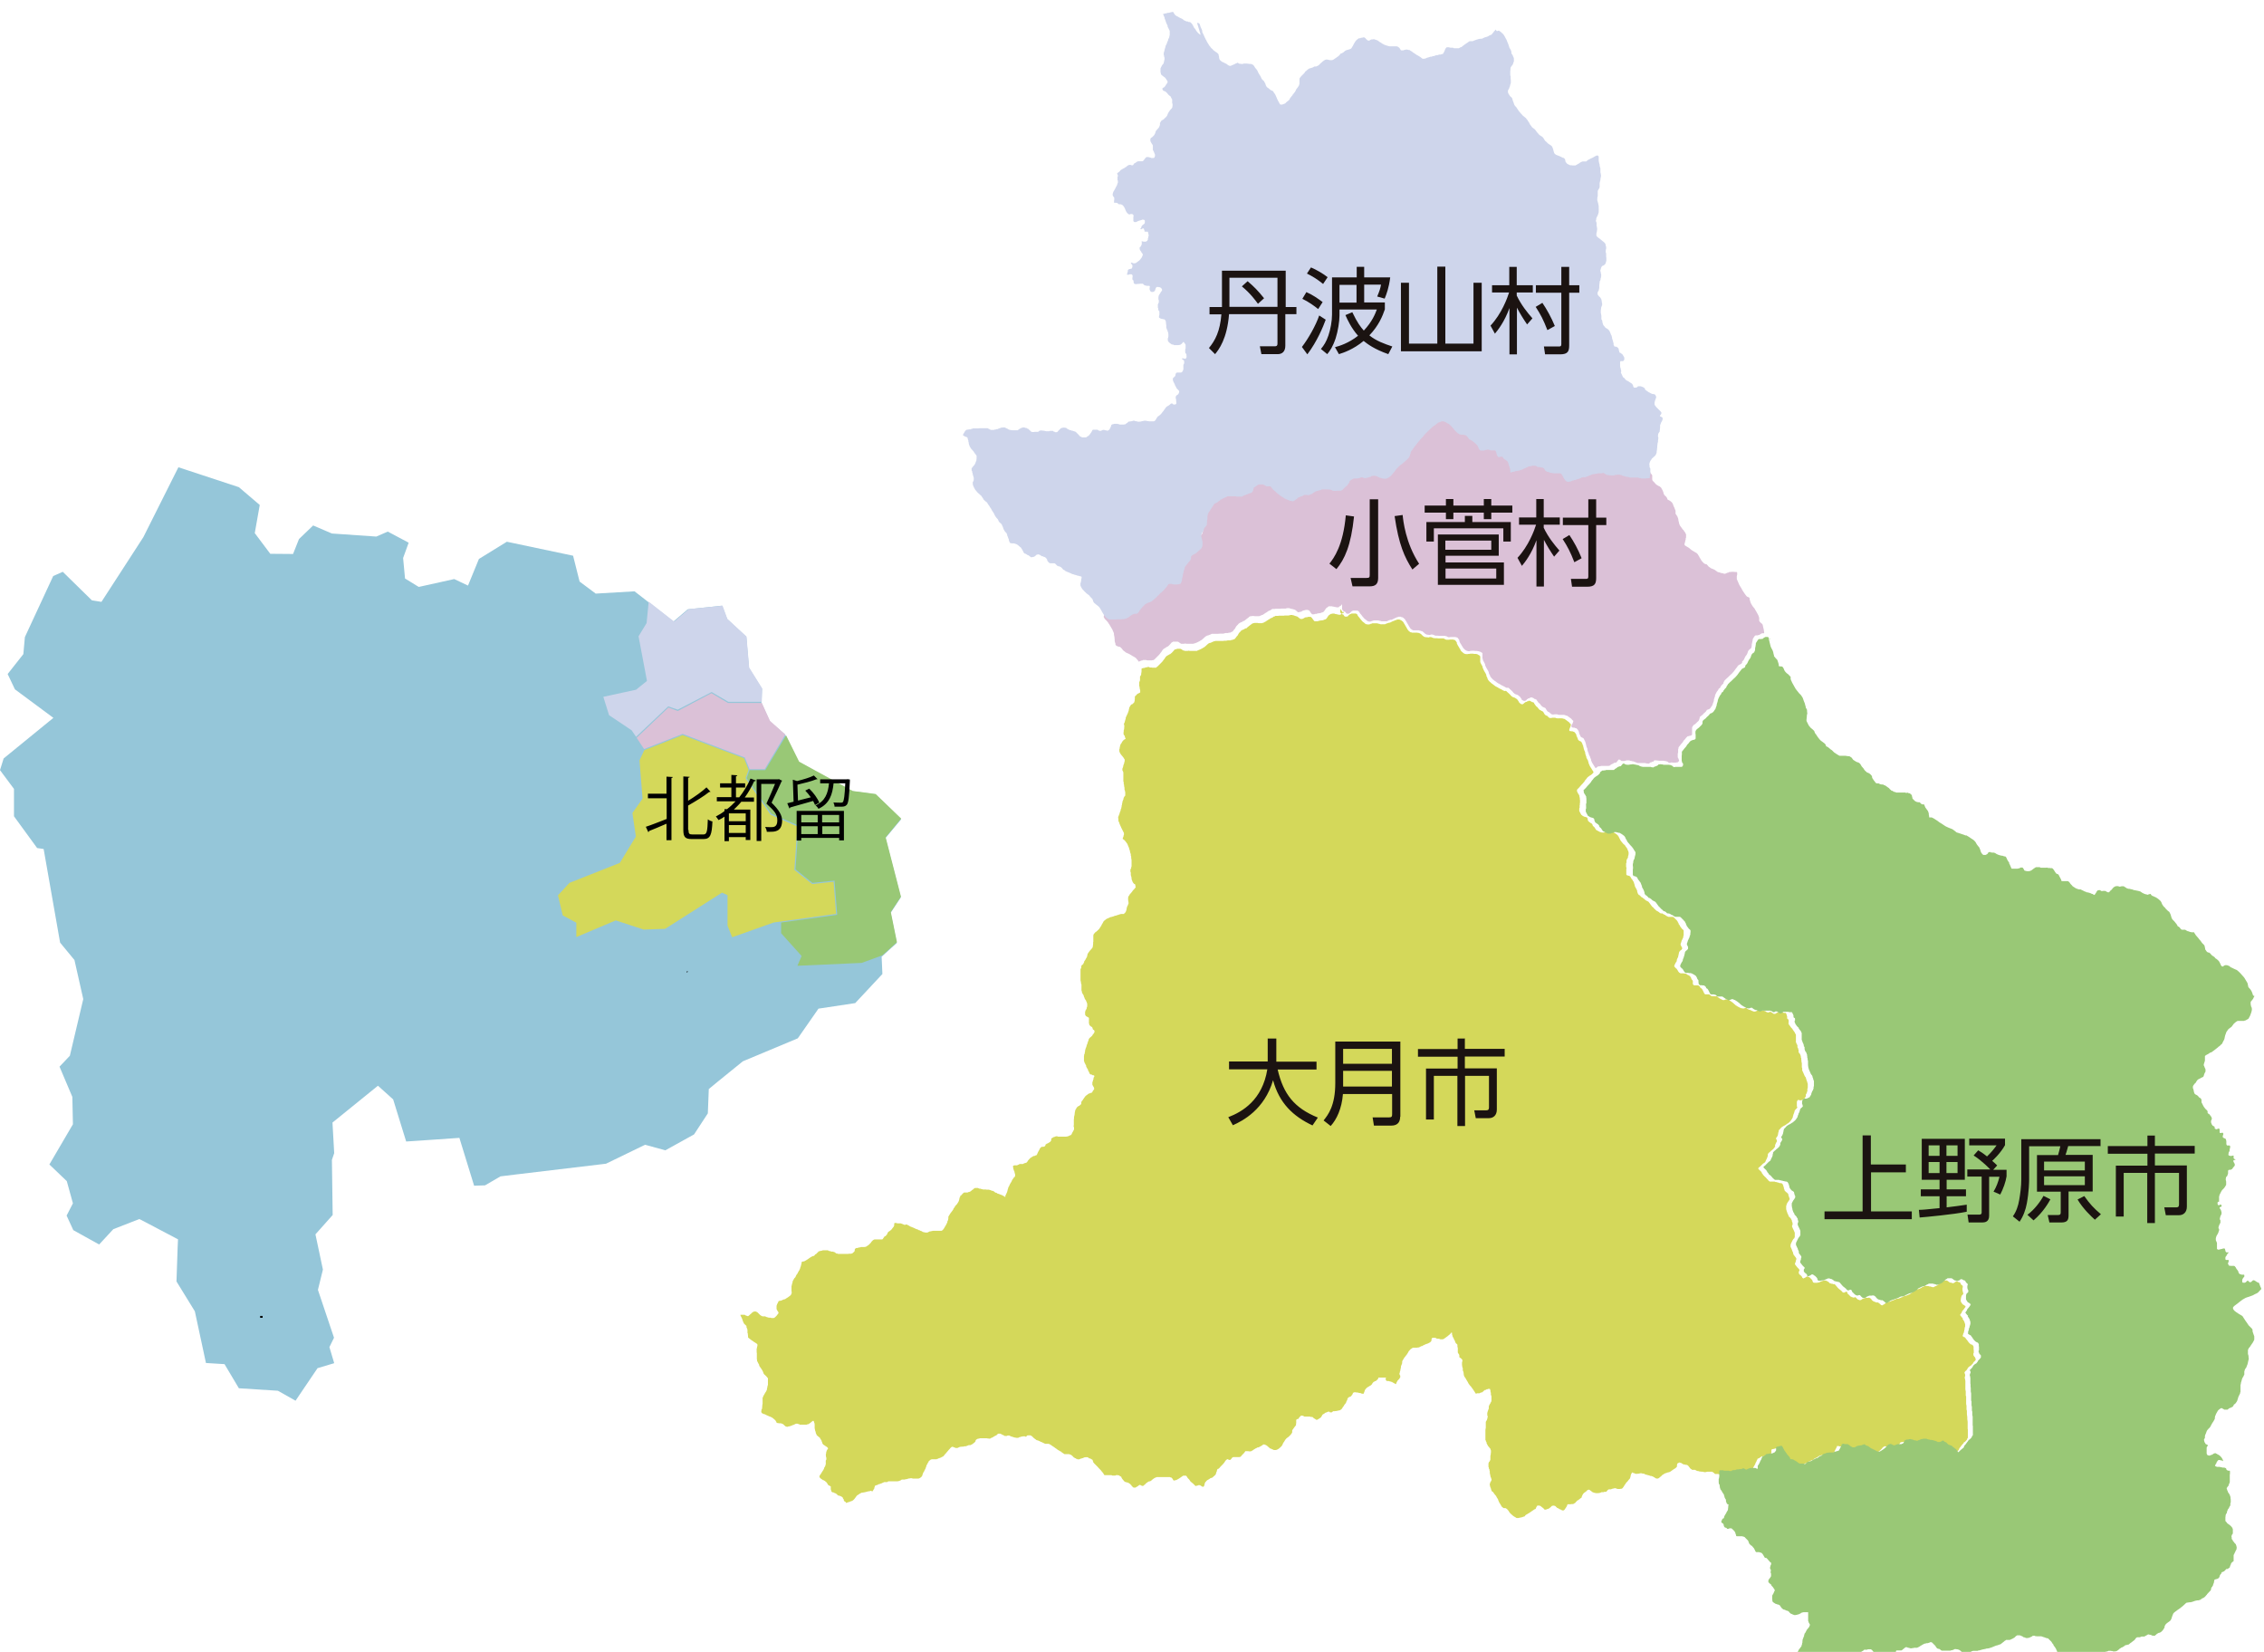 <svg id="_レイヤー_2" xmlns="http://www.w3.org/2000/svg" version="1.1" viewBox="0 0 1182.8 862.9"><defs><style>.st1{fill:#d4d85a}.st2{fill:#99c876}.st3{fill:#dbc1d7}.st5{fill:#ced5eb}</style></defs><g id="_市町村"><path fill="#95c6d9" d="M92.8 651.8l-.6 17.6 9.6 15.6 5.8 27 9.7.6 7.5 12.6 20.4 1.3 9.2 5.2 11.5-17 8.7-2.6-2.5-8.4 2.4-4.9-8.4-25 2.6-10.6-3.9-18.4 9-10.1-.4-28.8 1.2-3.5-.9-16 23.7-19.2h.1l7.9 7.1 6.8 22 14.8-1 13-.9 7.7 25 5.7-.2 8.1-4.7 9-1.1 46.1-5.5L337 598l10.6 2.9 15-8.3 7.2-11 .5-12.7 4.6-3.8 13.2-10.7 28.7-12 10.8-15.5 19.2-2.9 14.2-15.2-.4-9 7.9-7.2-3.2-15.7 5.3-8.1-8-31 8.2-9.8-13.6-13.1-12-1.6-27.9-15.2-7-14.2-8.2-7.1-4.2-9.5h-.1l.3-7.4-6.8-10.9-1.4-16.3-10-9.3-2.7-7-17.9 1.9-7.5 6.4-13.6-10.6-6.7-5.2-20.4 1.2v-.1l-8.3-6.2-3.4-13.5-34.6-7.3-14.6 9-5.7 13.9-7.2-3.4-18.5 4.1-.7-.4-6.5-4-1-10.7 2.9-8-10.9-5.8-6 2.6-23.2-1.6-9.8-4.2-7.4 7.1-3.1 7.8-11.9-.1-8.1-10.8 2.6-14.7-10.9-9.3-31.6-10.4-18.3 36.5L53 314.4l-5-.8-15.2-14.9-5 2.2L13 332.8l-.8 8.9L4 352.1l3.8 8L27.9 375l-2.1 1.7-23.9 19.5-1.9 6.1 7.3 9.8v14.3L19.4 443l3.4.5 1.7-1.2-1.7 1.2 8.6 48.9 7.5 9.1 4.6 20.4-7 29.6-5.4 5.7 6.7 15.8.3 14.3-12.3 21 9.1 8.7 3.2 11.6-3.3 6.4 3.5 7.6 13.5 7.5 7.4-8 13.6-5.3 3.3 1.7 16.9 8.9-.2 4.4"/><path class="st2" d="M391.6 402.3l-1.5 4.2 12.9 18.6 14.2 6.2-1.6 22.8 8.8 7.1L436 460l1.4 17.9-29.3 4v5.6l10.7 11.9-2.2 5.1 33.6-1.5 10.6-3.9v.1l7.8-7-3.2-15.7v-.1l5.3-8-8-31 8.1-9.8-13.3-12.8-12-1.6-28-15.3-6.8-13.7-10.9 18.1h-8.2z"/><path class="st1" d="M336.3 485.6l11.2-.4 29.7-18.9 2.9 1.3v15.9l2.4 6.1 21.7-7.7 32.6-4.5-1.3-16.8-11.2 1.2-9.3-7.4 1.6-22.7-14-6.1-13.1-19 1.6-4.5-2.4-6-32.1-12.1-20 7.9-2.5 5.3 1.6 20-5.3 7.5 1.8 12.3-8.4 13.8h-.1l-26.2 10.4-6 6.5 2.5 10.5 7.1 3.8v7.5l20.6-8.7 14.6 4.8z"/><path class="st3" d="M371.7 362.1l-17.6 9.3-4.9-1.8-16.6 15.8 3.9 5.9 20.1-7.9h.1l32.4 12.3 2.5 6.1h7.9l10.8-18.1-8-7.1-4.3-9.4h-17.7l-8.6-5.1z"/><path class="st5" d="M333.6 332.4l4.4 23.3-5.7 4.6-17.1 3.7 3 9.6 11.8 7.9 2.3 3.4 16.8-15.9 5 1.7 17.7-9.2 8.7 5.1H398l.2-7-6.8-10.9-1.4-16.2-10-9.2-2.5-6.9-17.7 1.8-7.6 6.5-13.3-10.4-1.1 11.2-4.2 6.9z"/><path d="M359 508c.2-.2.3-.4.4-.6h-.6v.6h.1zM135.9 687.4v1h1.3v-1h-1.3z"/><path class="st1" d="M700.2 318.1v1.7l.3.5.3.3.3.2h.1l.1.1.2.1h.3c0 .1.3.5.3.5l.3.4.3.2h1l.2-.1h.2c0-.1.3-.4.3-.4l.4-.4.4-.3h.2c0-.1.2-.2.2-.2h.3c0-.1.2-.2.2-.2h2.2l.2.1h.1l.1.1h.2c0 .1.1.3.1.3h.2v.3l.3.5.3.4.3.3.9 1.2.3.3.3.4.3.3.5.4.3.2.3.3.4.3.4.2h.4c0 .1.3.1.3.1h.7l.3-.1h.3c0-.1.5-.3.5-.3h.4c0-.1.3-.2.3-.2h2.4l.3.1h.2l.6.2h.2l.5.2h.5c0 .1.4 0 .4 0h1.5l.4-.2.4-.2h.3c0-.1.3-.2.3-.2h.3l.3-.2h.5l.4-.2.4-.2.4-.2.6-.3h.3l.3-.2.4-.2h.4c0-.1.4-.3.4-.3h.3l.3-.1h.8l.4.2.5.2.3.2.3.3h.2c0 .1.2.3.2.3l.2.2c0 .1.3.6.3.6l.3.4.2.4.7 1.2.3.5.2.4.2.3.5.7h.1l.1.2h.2c0 .1.3.4.3.4l.4.2h.4c0 .1.3.2.3.2h2.7l.4.1h.4c0 .1.3.2.3.2h.4c0 .1.4.4.4.4h.1l.2.2.3.3.5.5.3.2.3.2.4.2h.4l.3.1h.6l.5.1h.4c0-.1.4-.2.4-.2h.6l.2.1h.3c0 .1.2.2.2.2h.2l.3.2h.3l.5.1h1.4c0 .1.4.1.4.1h2.8l.4.2.4.2.3.2h.2l.2.1h1.3l.5-.1h1.8l.4.2h.4l.3.3.4.5.2.3.2.4v.5c.1 0 .3.5.3.5l.2.4.8 1.3.2.5h.2c0 .1.1.4.1.4l.2.4.3.4.2.2.2.2h.2c0 .1.2.3.2.3l.3.3.4.2.4.2h.2l.3.1h1l.3-.1h.5l.5-.1h1.6c0 .1.4.1.4.1h1.1l.5.2h.2l.4.3.4.2.3.2.2.2v.2l.1.2v2.8l.2.4.2.5.3.5.2.4.2.3.2.7v.3c.1 0 .2.3.2.3 0 .1.2.5.2.5l.2.4.2.4.7 1.2.2.4.2.5v.5c.1 0 .3.5.3.5l.2.4c0 .1.1.4.1.4l.2.5.3.4.3.4.4.4.2.2h.2c0 .1.2.3.2.3l.3.3.3.2h.1l.3.3 1.2.9.5.3.4.2.4.2.3.2.3.2.6.3.4.2.4.2.4.2.3.2.4.2.5.2h.3l.4-.1.4.3.3.3 1 .9.4.4.3.3.2.3h.1c0 .1.1.2.1.2l.3.2.2.2h.2c0 .1.1.2.1.2h.4c0 .1.4.3.4.3h.4c0 .1.4.4.4.4l.3.2h.2c0 .1.2.3.2.3l.3.3.3.5.3.4v.2l.2.2.2.3h.2c0 .1.3.4.3.4l.5.2h.8v-.1l.4-.3.2-.2.2-.2h.2c0-.1.4-.4.4-.4h.4c0-.1.4-.3.4-.3h.4c0-.1.3-.3.3-.3h.6l.3.2.5.2.4.3h.4c0 .1.2.2.2.2h.3c0 .1.2.4.2.4v.1l.2.3.3.4.2.3.3.4.2.2.3.2.2.2.3.3v.1l.2.2.2.3.2.2.2.2.3.2h.3c0 .1.2.3.2.3l.5.2.4.2.3.3.2.4.2.3.3.5.4.4.4.2.4.2h.2c0 .1.1.2.1.2h.1c0 .1.2.3.2.3l.2.2h.1v.1l.5.3h1.1l.2-.1h1.7l.3.2h.4l.2.1h1.3c0-.1.5 0 .5 0h.8l.3.1h.3l.3.2h.4c0 .1.4.3.4.3l.4.3 1.1.8.4.3.3.3.2.3.2.2.3.3v.4l-.2.8-.2.5-.2.4v.2c-.1 0-.2.2-.2.2v.9l.4.2h.5l.5.1h.4l.3.2h.3l.1.1h.2v.2l.3.3.3.3.2.4.2.3v.6c.1 0 .2.2.2.2l.2.5.2.5.2.4v.3c.1 0 .3.3.3.3l.2.2.3.2.5.2.4.2.3.5.2.4.2.4v.3c.1 0 .2.3.2.3l.2.4v.5c.1 0 .2.5.2.5v.2l.4 1.2.2.4.2.5v.5l.2.7.2.6.2.5v.4c.1 0 .3.5.3.5v.2l.2.2.2.4.2.3v.3l.2.4v.4c.1 0 .2.5.2.5l.3.7.3.7.3.4.2.4.3.4.2.4.2.3.2.3.2.3.2.3v.5l-.3.3-.3.3-.3.3-.4.3-.5.3-.3.2-.4.3-.4.3-.2.2-.2.2-.2.3-.3.4-.3.3-.3.4-.3.5-.2.3-.3.3-.3.4-.3.3-.3.3-.9 1-.3.4-.3.3-.3.3-.2.2-.2.2-.2.2v.2c-.1 0-.1.2-.1.2v.6c.1 0 .2.3.2.3 0 .1.2.5.2.5l.4.6.3.5.2.5v.5c.1 0 .2.6.2.6v.6l.1.5v1.2l-.1.5v.8l-.1.1v1.3l-.2.4v1.3l.2.4.2.4.2.4.6 1h.2c0 .1.4.4.4.4l.4.2.4.2 1.2.3.4.3.2.5v.5l.2.4v.2l.2.2.2.2h.1c0 .1.3.3.3.3l.4.3.3.2.3.2h.2c0 .1.1.3.1.3l.2.2c0 .1.2.7.2.7l.8.7.7 1.1.3.4.4.2.4.2 1.3.7h.3l.5.2h1.2l.4-.2h.4l.5-.3.5-.2h1.4l.4.2h.5c0 .1.5.2.5.2h.2v.1l.3.2.7.4.4.3.4.3.4.3.3.4v.2c.1 0 .2.1.2.1h.1l.1.4.2.4.2.4.3.5v.2c.1 0 .3.4.3.4l.2.3.2.2.3.4.3.3.3.4.7.6h.2v.3l.3.4.3.4.3.4.3.5.2.4v.3l.3.4v.3l.2.3v1.2l-.1.3v.2l-.2.5v.5l-.2.5-.4.6-.2.6v1.1l-.2.4v1.9c.1 0 .2.5.2.5v.2l-.1.3v2.9l.1.1v.2l.2.1h.2c0 .1.3.2.3.2h.2l.2.1h.3l.4.3.4.4v.3c.1 0 .2.2.2.2l.2.3.2.3h.1c0 .1.3.5.3.5l.2.4.3.4.2.5v.3c.1 0 .2.3.2.3v.2l.2.4v.5c.1 0 .2.4.2.4l.2.4.4.7.3.6.2.5v.5c.1 0 .2.5.2.5l.2.5.2.3.3.3.4.2.3.3.5.5.3.3h.3c0 .1.4.4.4.4l.4.3.3.2.3.3.2.2.3.2.4.2.4.2.4.2.3.3.3.4.3.4.2.3.3.4.3.4.2.3.2.2.3.2.5.5.3.4.4.3.3.3.3.3.3.2h.2c0 .1.2.2.2.2h.1l.4.3.3.2.3.3.3.2h.2l.2.1h.7l.4.3.4.2.3.2h.3c0 .1.4.4.4.4l.5.3h.1l.3.2.5.2h2.3l.4.2.3.3 1 1 .3.3.3.4.2.3v.2c.1 0 .3.4.3.4l.2.4v.3c.1 0 .4.4.4.4l.2.4.2.4.9 1.2.2.2.4.3.3.4v2.7c-.1 0-.2.3-.2.3v.6l-.2.4-.2.4-.2.5-.2.3-.4 1.3-.2.5v.5l.2.4.2.5.2.2v.2l.2.2v.6l-.3.4-.3.3h-.2c0 .1-.3.4-.3.4l-.2.2-.2.3-.2.5v.5l-.2.4v.4l-.2.6v.4c-.1 0-.3.4-.3.4l-.2.5-.2.5v.6l-.2.3-.4.6-.2.4-.2.4-.3.7v.5l.2.1.2.3.3.3.3.3h.2v.2l.2.2.2.3.2.3.2.4.3.4.3.4h.2c0 .1.2.2.2.2h.2l.1.1h1.5l.3.1h.4l.3.1h.5c0 .1.3.4.3.4l.4.2.4.2h.3c0 .1.2.3.2.3l.3.2.3.4.2.3.2.4v.3c.1 0 .2.2.2.2 0 .1.2.3.2.3l.2.3.2.2v1.7l.2.3.2.2.3.2h2.1l.3.2.4.3.2.2.2.4v.2c.1 0 .2.1.2.1l.4.2.2.2.2.3.2.3.5 1 .2.5.2.3.2.3.3.2h2l.3.2.4.3.2.2h.1l.2.2h.2l.3.1h2.4l.2.2.3.3.3.2.3.2.4.3.5.2.3.2.4.2.4.2h.8c0-.1.2-.2.2-.2h.3l.2-.2h.7l.4.2h.4l.2.2.3.2.5.3.3.2.3.2.5.4.3.2.3.3.3.3.4.3.4.4.4.2.3.2.3.2.4.2.6.3.3.2h.3c0 .1.2.2.2.2h.5l.3.1h.5l.3-.1h.2l.2-.2h.6l.3.2.2.2.6.4h.3c0 .1.2.2.2.2h.3c0 .1.5.2.5.2l.3.2h.2v.1l1.1.4h.8l.2-.2h.3c0-.1.3-.2.3-.2h3.9l.2.2h.4c0 .1.3.3.3.3l.3.2h.3l.2.2h.4l.2-.1h.1l.2-.2h.8l.3.2.3.2.3.2.3.2.3.2h.8l.3-.2.3-.2.3-.2h.2c0-.1.2-.2.2-.2h2.5l.3.2h.2l.2.1h1l.1.2.2.3v.3l.2.2v.3l.2.5v1l.1.2.2.2h.2l.1.2v.2c.1 0 .2.2.2.2v1.4l-.1.2v.2l.2.3v.2c.1 0 .5.6.5.6l.7 1 .2.2.2.2.2.2.2.2v.3c.1 0 .3.3.3.3l.2.3.3.4.2.3.2.3v.3c.1 0 .3.3.3.3l.2.4v4l.2.2v.3l.2.3.2.4.2.3v1.1c.1 0 .2.3.2.3 0 .1.2.4.2.4v.3l.2.3v1.1l.2.4v.2c.1 0 .2.1.2.1l.2.2.2.4.2.4.2.8v.5c.1 0 .2.3.2.3v.7l.1.5v.6l.2.8v2.1l.2.6v1.2c.1 0 .3.5.3.5l.4.9.2.5.2.4.2.5.2.3.2.2.2.4v.3l.2.1v.5l.3.6v.3l.3.5v.5c.1 0 .2.3.2.3v2.2l-.2.5v1.4c-.1 0-.3.3-.3.3v.5l-.2.2v.2c-.1 0-.3.3-.3.3v1l-.2.3-.2.4-.3.4-.2.3h-.2c0 .1-.3.3-.3.3h-.3l-.3.2-.4.2h-1l-.1-.2h-.6l-.2.2-.2.2v.2c-.1 0-.2.4-.2.4v2.4c.1 0 .2.3.2.3v.3l-.2.3-.2.3h-.2c0 .1-.1.2-.1.2l-.2.2-.2.3-.2.2-.2.8-.2.6-.2.5-.2.5v.3l-.2.4v.4l-.2.4-.2.4-.2.3-.2.3-.2.3-.3.4-.5.5-.6.5-.4.3h-.2c0 .1-.7.6-.7.6l-.5.3-.4.2-.4.2-.3.2-.3.2-.3.2-.4.4-.4.5-.3.3-.2.2h-.1c0 .1-.1.5-.1.5v.3l-.2.5-.2 1.2v.2l-.2.3v.2l-.3.3-.2.4-.3.3v.4l.2.3.2.5v.2l.1.2v.2l-.2.2-.2.4-.2.3v.2l-.2.2v.2l-.2.4v.9c-.1 0-.2.2-.2.2l-.3.4-.3.4-.3.3-.6.5-.3.2-.2.2-.4.4-.4.3-.2.2-.2.2-.2.2v.2l-.2.2v.9l-.2.5-.2.6-.2.4-.2.4-.2.4-.2.5-.2.4-.2.2-.6.4-.3.2-.3.3-.4.4-.6.6-.4.4h-.2c0 .1-.2.3-.2.3l-.2.2-.2.2v.2l.2.3.4.4.2.2.2.2.3.2.2.3.2.3.2.2v.3l.2.2.4.5v.2c.1 0 .3.3.3.3h.2c0 .1.3.5.3.5l.5.4.8.9.3.3h.1c0 .1.2.4.2.4l.3.3.3.2.2.2h2.6l.4.2h.5c0 .1.4.2.4.2h.4l.3.2.8.2h.7l.2.2h.2l.2.3.2.4.2.3v.4c.1 0 .3.7.3.7v.5c.1 0 .3.6.3.6v.3l.3.4.2.2.3.3.2.2h.2c0 .1.3.4.3.4l.3.2.2.3v.4c.1 0 .2.4.2.4v.4c.1 0 .3.5.3.5v.3c.1 0 .2.3.2.3v.5l-.2.3-.2.4-.3.4-.3.4-.2.4-.2.3-.2.5v.3l-.2.4v1.8l.2.5v.2l.2.5.2.6.2.6.2.3.2.4v.3c.1 0 .2.2.2.2v.2c.1 0 .4.3.4.3l.3.3.2.2.2.3.2.4.3.5v.4l.3.7v.3l.1.3v.3l-.1.2v.2l-.2.2v.7l.2.4.2.5.5 1 .2.5.3.7v2.3l-.2.4v.2c-.1 0-.3.2-.3.2l-.2.2-.2.3-.2.3-.7 1.4-.2.4-.2.7v1l.4.8.2.5.2.4v.4c.1 0 .3.4.3.4l.2.5v.4c.1 0 .2.4.2.4v.3l.2.1.2.3.3.4.6.8.2.3v.7l-.2.3v.5c-.1 0-.2.4-.2.4v.3c-.1 0-.3.4-.3.4v.5l.2.3.3.4.4.5.4.5.2.2.2.2.2.2.3.3v.2l.2.2v.2l-.2.2v.3c-.1 0-.2.3-.2.3v.7l.2.3v.2l.3.2.3.3.3.2.3.3.2.3.2.3v.2h.1v.2h.2l.2.2h.2l.6-.3.6-.3.2-.2.3-.2h.7l.2.2.7.4h.1l.2.3.3.3.2.2.2.2.2.3.2.3v.4l.2.2v.2l.3.2h.2l.2.1h1.5c0-.1.8-.2.8-.2h.4c0-.1.3-.3.3-.3l.5-.2.8-.3h.3c0-.1.2-.2.2-.2h1.2l.5.2.3.2.4.2.3.2.5.5.2.2h.3l.5.2h.5l.3.2h.9c0 .1.3.4.3.4l.3.3.3.4.3.3.2.3.5.5.3.3.4.3.3.2.3.3.3.2.3.4.3.3.3.2h.7l.2-.2h.2l.2-.2h.7c0 .1.1.3.1.3l.2.4v.3c.1 0 .3.2.3.2l.3.3.3.2.2.3.2.2.2.2.3.2h.2l.2.2h.3l.3.2h.9l.2-.2h.2l.2.2.2.2.3.3.3.3.2.2h.2c0 .1.2.2.2.2h.3l.3.2h.3l.3-.1h.2l.2-.2.3-.2.3-.2h.2c0-.1.5-.3.5-.3h.4c0-.1.3-.2.3-.2h1.3l.3-.1h.5l.3.2h.2c0 .1.1.2.1.2l.3.2.2.3.2.3.3.3.3.2.4.3h.2l.7.3.6.2h.8l.2.2.3.2.4.3.3.3.2.2.2.2h.2l.2.1h.2l.3-.2.7-.4.5-.4.3-.2.4-.2.5-.2.6-.2.7-.2h.2l.3-.2.5-.2.5-.2.6-.2.5-.3h.3c0-.1.2-.2.2-.2l.4-.2h.8l.6-.2.7-.3.4-.2h.3l.2-.2 1.3-.6h.6l.4-.2.5-.2.7-.3.4-.2.3-.2.3-.2.3-.2.3-.2.3-.3.2-.3.2-.2.4-.2.4-.2.4-.2.4-.2.5-.2h.5l.4-.2.8-.3.3-.2.4-.3.5-.2.4-.2h.2c0-.1.3-.2.3-.2h1.9l.4.2h.7c0 .1.3.2.3.2h.3l.4.2h.6l.3-.2.4-.2.5-.2.4-.2.4-.2.3-.2.2-.3.5-.4.2-.2.2-.2h.2v-.2l.2-.2.3-.2.4-.2.3-.2h.3c0-.1.4-.2.4-.2h1.5l.3.2.3.2.4.3.5.4h.7l.2.2h.4l.3.1h.3l.3-.2.3-.2.3-.2.2-.2h.2c0-.1.3-.2.3-.2h.3l.3.2.4.2h.3c0 .1.4.2.4.2l.2.2h.1c0 .1.2.5.2.5v.3c.1 0 .3.2.3.2l.3.2.2.2.2.2v.2l.1.3v.2l-.2.3v1.2l.1.6v.2l.2.3v.4c.1 0 .1.3.1.3v.3l-.2.2-.3.3-.3.3v.2c-.1 0-.2.3-.2.3v.3l-.2.3v.5l-.1.4v1l.2.4.3.5.3.4h.1v.2l.2.1.3.2.4.2.2.2.3.2h.2v.1c0 .1-.1.4-.1.4v.2c-.1 0-.3.3-.3.3l-.2.3-.3.4-.3.4-.2.2-.3.3-.2.5-.2.5-.3.4-.2.3-.2.2v.4l.2.2.7.9.2.2.3.2-.2.3.4.6.5.8.3.9.2.6v1.1l-.3.8v.7l-.2.5v.5c-.1 0-.2.6-.2.6v.2l-.2.3-.2.4v.4l-.2.3v.5h.2c0 .1.7.5.7.5h.3c0 .1.2.3.2.3l.2.3.2.3.2.2.4.5.3.4.2.3.2.3.3.3.3.3.2.2.3.2.3.2h.4c0 .1.2.2.2.2l.2.2.2.3.2.4v1.4l.1.5v1.4c-.1 0-.2.2-.2.2v1c.1 0 .2.2.2.2 0 .1.3.5.3.5l.3.3.2.3v.3c.1 0 .2.4.2.4v.4l-.2.3-.3.3-.2.3h-.2c0 .1-.3.5-.3.5l-.2.2v.3c-.1 0-.3.2-.3.2v.2h-.2l-.3.3-.3.4-.4.2-.3.2-.3.2-.3.3-.2.2-.2.3-.2.4-.2.3-.4.5-.2.2h-.2c0 .1-.3.5-.3.5v.2c-.1 0-.2.2-.2.2v.2c.1 0 .3.4.3.4v.2l.1.2v.8l-.2.3v1c.1 0 .2.4.2.4v.4c.1 0 .1.5.1.5v4.3l.1.5v.2l.1.2v2.5c.1 0 .2.2.2.2v4l.2 1v1.9l.2.7v1.7l.2 1.6v.9l.2 1.6v3.5l.1.6v4.2l-.2.3-.2.3v.3c-.1 0-.5.6-.5.6l-.3.3-.2.2-.4.3h-.2c0 .1-.2.3-.2.3v.2c-.1 0-1.1 1.2-1.1 1.2l-.3.4-.2.3-.3.4-.3.3v.2c-.1 0-.2.2-.2.2v.3l-.2.2v.2c-.1 0-.3.2-.3.2l-.3.2-.2.2-.3.2-.9.8-.3.3-.2.2-.2.2h-.2c0 .1-.2 0-.2 0v-.2c-.1 0-.3-.3-.3-.3l-.5-.6-.3-.4-.3-.2-.3-.2h-.2v-.2l-.4-.3-.3-.2-.2-.2-.2-.2-.3-.2-.3-.2h-.3l-.3-.2h-.2l-.3-.2h-.3c0-.1-.2-.3-.2-.3l-.3-.3-.3-.3-.2-.2h-.2c0-.1-.3-.3-.3-.3h-.2c0-.1-.4-.3-.4-.3l-.2-.2-.2-.2h-.7l-.3.2-.2.1h-.1l-.2.2h-.4c0 .1-.2.2-.2.2h-1.1l-.2-.2h-.3c0-.1-.5-.3-.5-.3h-.3c0-.1-1.3-.4-1.3-.4h-.3l-.1-.2h-1.2l-.4-.2-.6-.2-.5-.2h-1.7l-.6.2h-.4l-.4.2-.4.2h-.3l-1 .5h-.9c0-.1-.1-.2-.1-.2h-.3l-.7-.3-.5-.2h-.3l-.6-.2h-1.2l-.8.2h-.5l-.3.2-.2.2v.2c-.1 0-.3.2-.3.2v.3c-.1 0-.3.3-.3.3l-.3.5-.3.2h-.3c0 .1-.3.2-.3.2h-2.4l-.3.2-.4.2h-.3c0 .1-.3.2-.3.2h-.5l-.3-.3-.3-.2-.5-.2h-.4l-.3-.1h-.2l-.3.2-.5.3-.2.2-.2.2-.2.3-.4.4-.3.3-.3.3-.5.4-.7.5-.5.3-.2.2h-.2l-.5.4h-.3l-.3.1h-.4l-.6-.2-.4-.2-.4-.2-.3-.2-1.3-.6-.3-.2h-.3l-.3-.2-.5-.4-.4-.3-.5-.3h-.3c0-.1-.5-.4-.5-.4l-.4-.2-.4-.3h-.2c0-.1-.2-.2-.2-.2h-.5c0 .1-.3.2-.3.2h-.2l-.3.2h-.3l-1 .3h-.4l-.5.2h-.3l-.3.2-.2.2h-.2l-.5.2h-.5c0 .1-.2.2-.2.2h-.4c0-.1-.3-.3-.3-.3l-.8-.4-.7-.6-.5-.3h-.2c0-.1-.2-.2-.2-.2h-1.5l-.5-.2h-.8c0 .1-.1.3-.1.3v.2l-.7 1.3-.2.4-.3.6v.2l-.2.2-.3.3h-.2c0 .1-.7.3-.7.3h-.2l-.3.2h-.3l-.6.3-.5.2h-.5v.1h-2.2l-.4.1-.7.2h-.3l-.4.2-.3.2h-.2l-.7.6-.3.2h-.2c0 .1-.3.2-.3.2h-.3l-.2.2h-.2c0 .1-.2.3-.2.3l-.2.2-.9.5h-.4l-.4.3-.5.2h-.2l-.2.2-.5.3-.4.3h-.2l-.3.2h-.2l-.4.2h-.5l-.5.2-.3.2-.3.2-.2.2-.3.3-.3.2h-1l-.4-.2h-.9l-.3.2h-.8c0-.1-.4-.5-.4-.5l-.5-.4-.3-.2h-.2c0-.1-.3-.3-.3-.3l-.3-.2-.4-.2-.4-.2h-.3c0-.1-.3-.3-.3-.3h-.7l-.2-.2v-.2c-.1 0-.3-.3-.3-.3v-.2l-.2-.3-.2-.2-.3-.3-.4-.5-.3-.3-.2-.3-.2-.4-.2-.2-.3-.5-.2-.2-.2-.3-.2-.3-.3-.6-.3-.5-.2-.5-.3-.4-.3-.3h-.4l-.7.2-.8.2h-.3l-.3.2h-.2l-.1.2v1.6l-.2.3-.2.3-.3.3h-.1l-.2.2-.4.2h-.4c0 .1-.2.2-.2.2h-.2l-1 .1h-.4l-.3.1h-.1l-.2.1h-.9l-.3.2-.2.2-.6.4-.3.2h-.2c0 .1-.3.2-.3.2h-.2l-.1.2v.2c-.1 0-.3.4-.3.4l-.3.8-.3.5-.2.4v.3c-.1 0-.2.3-.2.3l-.7 1.2-.2.3v.2c-.1 0-.2.3-.2.3v1.2h-.4l-.4-.1-.4-.2h-2.2l-.3.1h-.2l-.5.1h-.2l-.2.2h-.3c0 .1-.3.3-.3.3l-.4.2h-.4l-.6-.3-.3-.2h-.7l-.4.3h-.3c0 .1-.3.2-.3.2h-1.1l-.3.1h-.8l-.3.1-.4.2h-.3l-.3.2h-.9l-.3.2-.3.2h-.3c0 .1-.3.2-.3.2h-.3l-.5-.2H898c0-.1-.3-.2-.3-.2H896l-.3-.3-.3-.3-.3-.2-.3-.2-.3-.2h-2.6l-.8.2h-.9l-.3-.2h-1l-.3-.1h-.6l-.2-.1h-.3l-.2-.2h-.7l-.3-.2-.4-.2-.4-.2H884l-.2-.2-.3-.2-.3-.2-.3-.3-.2-.3-.4-.5-.2-.3-.2-.2-.2-.2h-.2l-.3-.2h-.6l-.4-.2h-.7l-.2-.2-.4-.2-.3-.2-.3-.2h-.3c0-.1-.4-.2-.4-.2h-.4l-.2.2h-.3c0 .1-.2.2-.2.2l-.3.3v.3l-.1.4v.8l-.3.2-.2.3-.4.3-.3.2-.5.3-.7.5-.3.2-.4.3-.3.2-.6.3-.8.2h-.3c0 .1-.5.3-.5.3h-.3l-.6.3-.8.5-.3.2-.3.2-.2.3-1 .8-.2.2-.3.2-.6.2h-.3l-.3-.1h-.2l-.3-.2-.3-.2-.3-.2-.4-.2-.3-.2-.9-.3h-.5l-.3-.2-.8-.2-1.5-.4-.3-.2-.4-.2h-.7l-.4-.2h-.9l-.5.2h-.5l-.5.1h-.9l-.3-.2-.5-.2h-.3c0-.1-.4-.3-.4-.3h-.2l-.2.2-.3.6-.2.3v.5c-.1 0-.2.3-.2.3v.5c-.1 0-.2.5-.2.5v.2c-.1 0-.3.2-.3.2l-.2.3-.3.3-.2.3-.3.4-.7.7-.4.6v.1l-.2.2-.2.2-.2.4-.3.5-.3.4-.2.3-.3.3-.3.2h-.4l-.5.1h-1.4l-.3-.2h-.3c0-.1-.3-.2-.3-.2h-.3l-.4.1h-.3l-.4.2h-.4l-.6.3h-1.1l-.4.2-.4.4-.4.5-.2.2h-1c0 .1-.5.2-.5.2h-1l-.3.2h-.3c0 .1-.3.2-.3.2h-.3l-.4.1h-1.4l-.5-.2h-.3l-.5-.2-.4-.2h-.2c0-.1-.3-.4-.3-.4l-.3-.2-.3-.2-.2-.2-.4-.2h-.4l-.2.1h-.2l-.3.3-.2.2-.3.3-.3.2-.4.3-.3.2-.3.3-.2.2-.2.3-.2.4-.2.4-.2.5v.3l-.2.2-.3.2-.3.2-.3.3-.3.2-.4.3-.3.2h-.2c0 .1-.5.6-.5.6l-.4.4-.2.3-.4.2-.3.2-.4.2h-.9l-.3.1H819l-.1.1-.3.8-.2.4-.2.3-.2.3-.2.3-.4.6-.2.2-.3.2h-.8l-.3-.2-.5-.3h-.3c0-.1-.4-.3-.4-.3l-.4-.2-.5-.3h-.2c0-.1-.5-.5-.5-.5l-.2-.2-.3-.3h-.3c0-.1-.2-.2-.2-.2h-.7l-.2.1h-.3c0 .1-.3.3-.3.3l-.3.3-.2.2-.5.4-.3.2-.4.2-.8.2-.3.2h-.8l-.2-.3-.2-.2-.3-.3-.4-.3-.3-.2-.2-.2-.4-.3-.5-.3h-.5c0-.1-.5 0-.5 0h-.3c0 .1-.2.4-.2.4l-.3.4v.2l-.2.2v.3l-.2.2-.3.2h-.2l-.7.5-.6.4-.3.2-.7.5-.3.2-1 .6-.3.2-.4.2-.3.2-.2.2-.3.4-.2.2h-.2l-.2.1h-.2l-.2.1-.5.2h-.3l-.5.2h-.4l-.6.2h-1c0-.1-.8-.5-.8-.5l-.5-.3-.3-.2-.3-.2-.3-.3-.6-.5-.5-.5-.2-.2-.3-.4-.3-.5-.2-.3-.7-.8-.8-.5h-1l-.3-.2-.3-.3-.3-.2-.2-.3-.2-.4-.8-1.3-.2-.3-.2-.5-.2-.4-.2-.6v-.2c-.1 0-.4-.5-.4-.5l-.2-.3-.2-.4-.2-.4-1-1.2-.2-.3-.2-.3-.2-.3-.6-.4-.2-.2v-.3l-.2-.3v-.3l-.2-.5v-.2l-.2-.2-.3-1.3v-.6l.2-.4v-.4l.2-.1.5-1v-.5l-.2-.5v-.3h-.1l-.2-.3v-.5c-.1 0-.2-.5-.2-.5v-.4l-.2-.5v-1.1c-.1 0-.2-.8-.2-.8v-.3c-.1 0-.3-.4-.3-.4v-.5l-.2-.3v-2l.2-.2v-.3l.4-.4.2-.3v-.3c.1 0 .2-.2.2-.2v-2l.2-.9v-.4l.1-.5v-1.1l-.2-.4v-.4l-.3-.3-.3-.4-.2-.3-.2-.2-.2-.2-.2-.3-.3-.6-.2-.3-.2-.5v-.4c-.1 0-.4-.7-.4-.7v-.3c-.1 0-.2-.2-.2-.2v-5.3l.1-.4v-.4l.1-.2v-3.2l.2-.3c0-.1.2-.4.2-.4l.2-.2v-.3c.1 0 .2-.4.2-.4v-.4c.1 0 .2-.4.2-.4v-.6c-.1 0-.2-.2-.2-.2V738l.2-.4v-.3l.2-.3v-.3l.2-.4.2-.5v-1.2l.2-.4.2-.5.3-.4.2-.4v-.2c.1 0 .2-.2.2-.2l.2-.3v-.2l.1-.2v-2.4l-.1-.3-.2-.6v-1l-.2-.3v-.7c-.1 0-.2-.8-.2-.8l-.2-.2h-.8l-.3.2h-.5c0 .1-.6.4-.6.4h-.4c0 .1-.3.3-.3.3l-.3.2-.4.4-.2.2-.4.2h-.4c0 .1-.4.2-.4.2l-.3.2h-1.4c0 .1-.3.2-.3.2h-.3l-.2-.3-.7-1.1-.2-.3-.2-.3-.2-.3-.8-1.1-.2-.3-.3-.3-.2-.2-.8-1.1-.2-.4-.2-.4-.2-.3-.7-1.2-.2-.4-.3-.4-.2-.3-.3-.5-.2-.8v-.4l-.1-.4v-.4l-.4-1v-1.2c-.1 0-.2-.3-.2-.3l-.2-1.3v-1.3l.2-.7v-.6l-.3-.4-.3-.3-.2-.2-.6-.4-.2-.2v-1l-.2-.5-.2-.2-.2-.4-.2-.3v-2.3l-.2-.8v-1c-.1 0-.2-.2-.2-.2l-.2-.2-.2-.2-.3-.2v-.2c-.1 0-.2-.3-.2-.3l-.2-.5v-.2l-.4-.6-.3-.7v-.2l-.3-.3-.3-.7v-.3c-.1 0-.2-.5-.2-.5v-.4l-.1-.5v-.2h-.2l-.3.4-.2.2-.3.3-.2.2-1.2 1-.3.2-.4.3-.3.2-.3.2-.2.2-.3.2h-.3l-.1.2h-1.5l-.3-.2h-.1l-.5-.1h-.8l-.3-.2-.6-.3h-1.5l-.2.3-.2.2v.3l-.1.5v.3l-.2.3-.3.3-.2.2-.4.2-.7.4h-.2l-.3.2h-.3l-.4.2-.7.3-.3.2h-.2l-.4.3-.4.2h-.4c0 .1-.8.5-.8.5l-.6.2h-.4c0 .1-.8.1-.8.1h-1.7l-.3.2-.3.2-.3.2-.3.2-.2.2-.3.3v.2h-.2l-.2.3-.2.3-.3.6-.4.6-.2.3-.2.3-.2.2-.3.3v.2c-.1 0-.5.5-.5.5l-.2.3-.2.4-.2.3-.2.3-.3.5v.2l-.1.2v.9l-.2.3v.3l-.2.2v.3c-.1 0-.2.2-.2.2v.5l-.1.3v.5l-.2.4v.6l-.3.8v.4c-.1 0-.2.3-.2.3v.7l.2.2v.2l.2.2v.9l-.2.2-.1.3-.3.4-.7.7-.2.3-.2.4-.2.4-.2.3v.5h-.4c0-.1-.5-.3-.5-.3l-.3-.2-.3-.2h-.2l-.5-.4h-.3c0-.1-.4-.2-.4-.2h-.4c0-.1-.3-.2-.3-.2h-.2l-.2-.1h-.9l-.3-.2-.2-.2v-.3l-.2-.4v-.3c.1 0 .3-.2.3-.2v-.2h-3.9l-.2.2v.3l-.2.3-.2.2-.3.3-.4.4-.5.2h-.2c0 .1-.5.4-.5.4h-.2l-.1.2-.3.3-.2.3-.2.4-.2.2-.3.3-.3.2-.4.2-.3.2-.3.2-.3.2h-.2l-.5.5-.5.5-.2.3-.2.3-.1.4-.5 1.3-.2.2h-.3l-.3-.1h-.3c0-.1-.7-.3-.7-.3h-.3l-.3-.1h-.4l-.3-.2h-.6l-.8-.1h-.3l-.4.1-.3.2h-.2v.5c-.1 0-.4.6-.4.6l-.2.2-.2.3-.2.2-.2.2h-.3c0 .1-.3.2-.3.2h-.2l-.2.2-.3.2-.2.4-.2.3v.5c-.1 0-.3.4-.3.4l-.2.4v.3c-.1 0-.3.4-.3.4l-.2.4-.4.4-.2.2v.2c-.1 0-.2.3-.2.3l-.2.3-.3.3-.2.4-.4.6-.2.2-.3.2-.3.2-.4.2h-.3l-1.3.3h-.4l-.5.1h-.9l-.1.2-.5.4h-1c0-.1-.2-.3-.2-.3h-.2c0-.1-.2-.1-.2-.1h-.2l-.6.3h-.3c0 .1-.4.3-.4.3h-.3c0 .1-.6.5-.6.5l-.7.4-.2.2-.2.4-.2.3-.2.4-.2.2-.2.2-.3.2-.3.2-.8.5-.4.2h-.4l-.3-.2-.4-.3-.4-.2-.3-.2-.4-.4-.3-.2h-.8l-.5-.2h-2.8c0-.1-1.1-.5-1.1-.5h-.6l-.3.2-.2.3-.3.2-.2.2-.2.4-.2.3-.3.2h-.4c0 .1-.4.3-.4.3l-.1.2v1.6l-.1.4v.7l-.8 1-.7 1-.3.4-.2.4v.9l-.1.3-.2.3-.2.3-.3.4-.3.3-.5.5-.3.3-.4.3-.3.2-.4.3-.3.4-.3.3-.3.5-.3.5v.2h-.2l-.2.4-.2.3-.2.5-.3.6-.2.3-.2.2-.4.4-.2.2-.5.4-.2.2-.5.3-.4.2-.6.2h-1.1l-.8-.4h-.3c0-.1-.5-.4-.5-.4h-.4c0-.1-.4-.4-.4-.4l-.3-.3-.4-.3-.3-.3-.4-.3-.4-.2-.7-.3h-.7c0 .1-.3.3-.3.3l-.4.3-.4.2-.5.3-.4.2-.4.2h-.4l-.4.2-.3.2-.5.2-.3.2-.5.3-.3.2-.4.3-.4.2-.3.2h-.1l-.2.1h-.9l-.4-.1h-1.5l-.2.3-.2.3-.3.4-.2.2-.4.4-.2.2-.3.3-.3.4-.3.3-.2.2h-.3l-.3.1h-3.2l-.3.2-.3.2-.4.6-.3.3-.3.2h-.4l-.3-.2h-.3c0-.1-.2-.2-.2-.2h-.2l-.2.1-.3.2-.2.2-.3.3-.2.3-.5.8-.4.4-.2.3-.3.3-.3.3-.7.7-.4.5-.2.2-.3.3-.4.2h-.2v.1h-.1c0 .1-.3.8-.3.8v.3l-.2.4-.2.4v.4l-.2.3v.2l-.4.4-.3.3-.4.3-.3.3-.3.3-.6.2-.6.2-.2.2-.3.2-.5.3-.4.2-.5.4-.2.3-.3.3h-.1c0 .1-.2.5-.2.5l-.2.4v.3l-.2.7-.2.4-.2.2h-.5l-.4-.2-.3-.2-.3-.2-.3-.2h-.9c0 .1-.4.2-.4.2h-.4c0 .1-.2.2-.2.2h-.5l-.2-.2-.5-.5-.3-.3-.2-.2-.2-.2-.3-.2-.6-.5-.5-.5-.2-.4-.3-.4-.3-.3-.4-.4-.5-.8-.2-.3-.5-.2H618l-.2.2-.3.2-.3.2-.4.3-.3.2-.6.4-.7.4-.4.2-.4.2h-.4l-.4.2h-.4l-.2-.2-.3-.4v-.2c-.1 0-.3-.3-.3-.3l-.3-.3-.2-.2h-.4l-.3-.2h-6.9l-.3.2h-.3l-.3.2-.4.2-.3.2-.4.3-.4.3-.4.4-.3.2-.4.2h-.3c0 .1-.2.1-.2.1h-.3l-.2.2-.3.2-.3.2-.3.2-.2.2-.3.3-.3.3-.3.2-.3.3-.3.2h-.6l-.4-.2-.3-.2h-.2c0-.1-.2-.1-.2-.1h-.2l-.2.2h-.2c0 .1-.4.4-.4.4l-.3.2-.4.2-.3.2-.3.2h-1l-.3-.2-.2-.2-.3-.3-.3-.3v-.2c-.1 0-.6-.5-.6-.5v-.2c-.1 0-.2-.1-.2-.1h-.2c0-.1-.3-.3-.3-.3l-.4-.2-.4-.2h-.3l-.3-.1-.3-.1h-.2l-.3-.2-.3-.2-.3-.4-.3-.3-.6-.8-.3-.6v-.2l-.5-.3-.5-.3-.3-.2h-.3l-.1-.1H583c0 .1-.3.2-.3.2h-1.6l-.4-.2h-3.8v-.2l-.2-.2-.2-.4-.2-.3-.4-.5-.6-.7-.2-.3-.3-.3-.3-.3-.4-.4-.6-.7-.2-.2-.3-.3-.2-.2-.7-.7-.3-.3-.2-.2-.2-.3-.3-.3v-.4l-.2-.2v-.3l-.1-.2-.1-.2h-.1c0-.1-.2-.2-.2-.2h-.3c0-.1-.3-.3-.3-.3l-.5-.2h-.4c0-.1-.3-.4-.3-.4h-.2c0-.1-.2-.2-.2-.2h-1.1l-.4.1h-.3l-.3.2-.5.2h-.2l-.4.2h-.3l-.8.4h-1l-.3-.2h-.3c0-.1-.2-.2-.2-.2l-.3-.2h-.2c0-.1-.3-.2-.3-.2l-.2-.2h-.2c0-.1-.2-.3-.2-.3l-.3-.3-.3-.3-.3-.2-.2-.2h-.2c0-.1-.2-.2-.2-.2h-.3l-.4-.2h-2.4l-.3-.2-.3-.2-.3-.2-.3-.2-.4-.3-.2-.2-.3-.2h-.2l-.2-.2-.4-.2-.3-.2-.4-.2-.2-.2-.7-.5-.3-.2-.4-.3-.3-.2-.4-.3-.4-.2-.5-.4-.3-.2-.4-.2-.4-.3h-.2l-.3-.1H546l-.4-.2-.4-.2-.4-.2h-.2c0-.1-.2-.2-.2-.2l-.5-.2h-.2l-.2-.2-.5-.2-.6-.3h-.1l-.2-.1h-.2l-.5-.2-.2-.2-.3-.2-.3-.2-.2-.2-.3-.2-.2-.2-.3-.3-.3-.3-.5-.4h-.2c0-.1-.2-.2-.2-.2h-1.5l-.2.1h-.2c0 .1-.3.5-.3.5v.1h-.5c0-.1-.2-.2-.2-.2h-1.1l-.7.2h-.4l-.3.2h-.4l-.3.2-.4.2h-.9l-.3-.1h-.4l-.5-.2h-.3l-.4-.2-.2-.1h-.4l-.3-.2h-.2l-.2-.2h-.2l-.2-.2h-.4c0-.1-.4 0-.4 0h-.3l-.2.2h-1.3c0-.1-.2-.2-.2-.2l-.4-.2-.5-.2-.7-.4-.5-.2h-1l-.3.2-.2.2-.2.2-.2.2-.3.2h-.2l-.3.2-.4.2-.2.2h-.2c0 .1-.2.2-.2.2l-.3.2h-.2c0 .1-.2.2-.2.2h-.3l-.2.2-.4.2h-.6l-.4-.1h-.4l-.4-.1h-3.5l-.4.2h-.3l-.3.1h-.2l-.5.3-.4.3-.2.5v.2l-.2.3-.3.3-.4.3-.2.2-.3.2-.3.2-.4.3h-.3c0 .1-.2.2-.2.2h-.8l-.4.1h-.1l-.2.2h-.3c0 .1-.3.2-.3.2h-.2l-.2.1h-.8l-.4.2h-.8l-.7.1h-.4l-.3.2h-.1l-.4.2-.4.2h-1l-.4-.2-.6-.2-.4-.2h-.6l-.8.7-.2.3-.3.3-.2.2-1 1.2-.2.2-.2.3-.3.3-.2.2-.4.5-.4.5-.2.2-.4.3h-.3c0 .1-.7.5-.7.5h-.3l-.5.3h-.3l-.5.3h-.3c0 .1-.3.2-.3.2h-2.6l-.2.2h-.3c0 .1-.3.3-.3.3l-.4.3-.2.2-.2.3v.3c-.1 0-.3.2-.3.2v.2c-.1 0-.2.2-.2.2v.2l-.3.4-.3.6v.3l-.1.2-.2.5-.2.6-.3.5-.2.4c0 .1-.2.5-.2.5l-.3.4-.3.6v.2l-.1.2-.2.5v.3c-.1 0-.2.2-.2.2l-.2.3-.2.2-.3.3h-.2c0 .1-.3.3-.3.3h-.3c0 .1-.2.2-.2.2H477l-.7-.2h-.6l-.4.1h-.4l-.7.2-.6.2h-.5c0 .1-.5.2-.5.2h-1.5l-.1.1-.8.5h-.3c0 .1-.4.2-.4.2h-.2l-.3.1h-5l-.1.2h-.1c0 .1-.3.2-.3.2H462l-.4.2h-.1l-.4.2-.4.2h-.1c0 .1-.3.2-.3.2h-.4c0 .1-.4.3-.4.3h-.5c0 .1-.4.3-.4.3l-.8.3h-.3c0 .1-.5.4-.5.4v.4c-.1 0-.2.4-.2.4v.4c-.1 0-.5.8-.5.8l-.2.3-.2.4h-.4l-.4-.2h-.4c0 .1-.5.2-.5.2h-.6c0 .1-.4.2-.4.2h-.4l-.4.2-1.6.3h-.5l-.4.2-.4.2-.4.2-.4.3-.4.3h-.2c0 .1-.3.3-.3.3l-.3.2v.2c-.1 0-.3.2-.3.2v.2c-.1 0-.6.7-.6.7l-.2.3-.3.3-.3.3-.4.3-.4.2-.5.2h-.2l-.4.2-.4.2h-.4l-.4.2-.4.2h-.2l-.2-.2v-.2c-.1 0-.4-.2-.4-.2l-.3-.2-.2-.2-.2-.4v-.4c-.1 0-.5-.7-.5-.7v-.3c-.1 0-.4-.3-.4-.3l-.3-.2-.4-.2-.5-.2h-.1l-.3-.1h-.3l-.4-.3-.3-.2v-.2c-.1 0-.4-.2-.4-.2l-.2-.2h-.1l-.5-.3h-.3c0-.1-.4-.3-.4-.3h-.4l-.5-.3h-.1v-.2l-.2-.3v-.4c-.1 0-.2-.4-.2-.4v-1.5c-.1 0-.3-.2-.3-.2l-.8-.4-.3-.2-.2-.4-.2-.3-.3-.5-.3-.3-.5-.4-.2-.2-.4-.2-.3-.2h-.3c0-.1-.5-.4-.5-.4l-.6-.4-.2-.2-.3-.3-.2-.3v-.6h.1v-.3l.4-.4.2-.4.3-.4.2-.4.4-.6.4-.6.2-.4.2-.4v-.3c.1 0 .5-.8.5-.8l.2-.4v-.3l.2-.4V763l.3-.5v-.3c.1 0 0-.4 0-.4v-.4l-.2-.5v-.7l-.1-.3.2-.6v-.5l.1-.3.2-.7.3-.5.2-.4.3-.3-.3-.3-.2-.3-1.2-.8-.7-.5h-.2c0-.1-.2-.4-.2-.4l-.3-.4v-.4c-.1 0-.3-.4-.3-.4v-.4c-.1 0-.3-.5-.3-.5l-.2-.3-.3-.4v-.3c-.1 0-.3-.2-.3-.2l-.3-.3-.3-.2-.4-.4-.3-.2-.3-.3v-.3c-.1 0-.4-.7-.4-.7v-.4h-.1v-.4c-.1 0-.2-.3-.2-.3l-.3-1.5v-2l-.1-.3v-.4c-.1 0-.2-.3-.2-.3v-.4c-.1 0-.3-.2-.3-.2v-.2h-.3l-.3.2-.4.3-.2.2-.3.2-.2.2-.6.4-.5.3h-.4c0 .1-.4.2-.4.2h-3.6l-.4-.3h-.4c0-.1-.3-.2-.3-.2h-.8l-.5.2-.6.3-.3.2h-.4l-.3.2-.8.3-.7.2h-.3l-.5.2h-.4l-.4-.1h-.2l-.3-.3-.4-.3-.2-.2-.3-.3-.3-.2-.3-.2h-.3l-.3-.2H407l-.4-.1h-.4l-.3-.2h-.2c0-.1-.1-.3-.1-.3v-.2c-.1 0-.2-.2-.2-.2l-.2-.4-.5-.5-.3-.3-.3-.2-.6-.5-.5-.3h-.1l-.4-.2-.4-.2h-.3c0-.1-.5-.3-.5-.3l-.7-.3-.4-.2-.4-.2-.4-.2h-.3l-.8-.4h-.2v-.2l-.3-.2v-.3c-.1 0-.1-.2-.1-.2v-.2l.1-.4v-.4l.3-.4v-.4l.1-.4v-.6l.2-1.5v-3l.2-.3.2-.4v-.3c.1 0 .4-.5.4-.5l.2-.4.4-.7.2-.3.2-.3.2-.3v-.2c.1 0 .3-.6.3-.6v-.6c.1 0 .2-.5.2-.5v-.5h.1v-.4c.1 0 .2-.3.2-.3v-3.6c-.1 0-.2-.2-.2-.2l-.3-.3-.1-.2-.4-.4-.3-.3-.3-.3-.3-.2-.2-.3-.2-.3-.2-.6-.2-.5-.3-.5-.2-.4-.9-1.3-.3-.4-.2-.5v-.3c-.1 0-.8-1.5-.8-1.5l-.3-.5v-.6c-.1 0-.1-.5-.1-.5v-3c-.1 0-.1-1-.1-1v-1.3c.1 0 .2-.6.2-.6v-.5c.1 0 .2-.2.2-.2v-.9l-.2-.3-.9-.6-.3-.2-.4-.2-.2-.2-1.2-.8-.4-.3-.4-.3-.2-.2-.3-.2-.4-.4v-.8l-.1-.6v-.5l-.2-.5v-1.3l-.1-.6-.2-.5-.2-.4v-.5l-.1-.2v-.2c-.1 0-.4-.3-.4-.3l-.4-.4-.3-.3-.3-.3v-.3c-.1 0-.4-.8-.4-.8l-.3-.9-.2-.5-.2-.5-.2-.3-.4-.9v-.2h2.2l.4.2.4.3h.4c0 .1.3.2.3.2h.4l.2-.2.5-.4.5-.5.3-.2.4-.4.3-.3.4-.2.4-.2h.5c0-.1.4 0 .4 0h.1l.4.2.4.2.5.5.2.2.4.4.3.3.4.3.4.2.4.2h1.4l.4.2.7.3h.2l.6.2h1c0 .1.5.2.5.2h1.1l.4-.2.4-.3.4-.4.3-.3.3-.4.4-.5.3-.4v-.5l-.3-.4-.4-.7-.3-.6v-1.7l.3-.9.3-.5.2-.5.2-.3v-.2c.1 0 .5-.2.5-.2h.4v-.1h.5l.6-.3.5-.2.5-.2h.4c0-.1 1-.7 1-.7l.5-.3.4-.3.4-.3.3-.2.2-.2.3-.3.2-.4v-.2c.1 0 .2-.2.2-.2v-.7l-.1-.5v-2.6l.2-.5v-.4l.2-.5.2-.8v-.4c.1 0 .3-.4.3-.4l.2-.4.2-.4.2-.3.2-.2.3-.3.2-.4.2-.5.3-.5.4-.5.3-.6.2-.4.3-.5.3-.4v-.3c.1 0 .3-.3.3-.3v-.4c.1 0 .5-1.4.5-1.4v-.3c.1 0 .2-.4.2-.4v-.4c.1 0 .1-.3.1-.3v-.2l.1-.3h.2l.5-.2h.5l.5-.3.4-.2.5-.3.9-.6.4-.3.3-.2.3-.2.3-.2 1-.5h.4c0-.1.3-.2.3-.2l.3-.3v-.2c.1 0 .3-.2.3-.2l.4-.2.3-.2v-.2c.1 0 .3-.2.3-.2l.3-.2.3-.5h.3c0-.1.2-.2.2-.2h.2l1-.2.6-.2h2.6l.4.2.3.2h.5l.7.3h.9c0 .1.4.2.4.2h.2l.3.2.4.3.4.3h.5l.4.2h5.2l.4-.1h1l.8-.2 1-.9.2-.3v-.3l.1-.2v-.5l.4-.4.4-.2h.4l.5-.1h.1l.1-.1.3-.1h.5l.4-.2h1.8l.4-.1h.5l.3-.3.4-.2.3-.2.5-.4.3-.2.3-.4.3-.3.4-.4v-.2c.1 0 .6-.6.6-.6l.3-.3.4-.2.4-.2h4l.2-.1.2-.2.3-.5.3-.4.2-.3.3-.2h.3c0-.1.2-.3.2-.3l.2-.2v-.2h.2l.3-.6.2-.5.4-.5.5-.3.4-.3.4-.3.3-.3.3-.4.3-.4.4-.5.2-.3.2-.5v-1l.3-.3h.6l.8.2h1.7l.5.2.6.2.4.2.5.2h.4l.2-.2h.5l.6.3.4.2.5.3.3.2 1.5.6.5.2.4.2.4.2.5.2.9.3.4.3h.4c0 .1.4.3.4.3l.6.2h.1l.5.4 1.4.3h1.1l.4-.2.4-.2.4-.2h.3l1.4-.3h4.4l.4-.2.2-.2.3-.3.3-.4.2-.3.3-.5.2-.4.4-.6.4-.8.2-.4.2-.5v-.4c.1 0 .2-.3.2-.3l.2-.4v-.3l.1-.5v-.9l.2-.3.6-1 .2-.3.2-.3.3-.4.3-.4.4-.5.5-.8v-.3c.1 0 .4-.4.4-.4l.2-.3.2-.4.2-.3.3-.3.4-.4.2-.3.4-.6.4-.7.3-.9v-.2l.1-.3v-.4c.1 0 .3-.4.3-.4l.2-.6v-.2l.5-.2.3-.3v-.2h.1l.3-.3.3-.3.4-.3h1.6l.5-.1.3-.2h.4c0-.1.4-.2.4-.2l.3-.2.5-.4.2-.2.5-.3.4-.4.3-.2.4-.2h1.4l.4.2.5.2h.6c0 .1.4.2.4.2h.4c0 .1.4.2.4.2h1.4l.5.1h1.1l.8.2.5.2.4.2h.4l.2.1.4.2.6.5.4.2h.4c0 .1.4.4.4.4l.7.2.8.3.4.2h.4c0 .1.3.3.3.3l.5.2.8.5.3.2v-.9h.1l.2-.4.7-1.6v-.3l.2-.4v-.3l.3-.8v-.4c.1 0 .4-.5.4-.5v-.2c.1 0 .3-.4.3-.4v-.2l.8-1.4.2-.3.2-.5.2-.4.2-.3.3-.4.4-.6.3-.2.3-.5v-.9l-.3-1v-.4c-.1 0-.3-.4-.3-.4v-.4c-.1 0-.3-.5-.3-.5v-.6c-.1 0-.2-.5-.2-.5v-.4l.2-.4h.2l.3-.1h1.5c0-.1.4-.3.4-.3h.2c0-.1.7-.4.7-.4h1.7l.3-.2.4-.2 1.1-.3.2-.2.3-.3.2-.4.2-.3 1.1-1.2.3-.2.4-.3h.3v-.2l.4-.2.4-.2h.5c0-.1.3-.2.3-.2l.4-.2h.3c0-.1.3-.5.3-.5l.2-.5.3-.7.2-.3.2-.4.2-.3.3-.7.3-.4.4-.4.3-.2h.7l.5-.1h.1l.3-.2.2-.2c0-.1.2-.4.2-.4v-.3c.1 0 .4-.2.4-.2l.3-.3h.3l1.3-.8.3-.3.2-.3.2-.3v-.9l.3-.2.5-.3.4-.3h.4c0-.1.3-.2.3-.2l.6-.2h.6l.5.2h3.9l.8-.1.7-.2.4-.2.3-.2h.3l.3-.2.2-.2.2-.3.2-.5.2-.4.2-.3c0-.1.2-.4.2-.4l.2-.4.2-.3v-1.2l-.2-.4v-.4l.1-.4v-2.9l.1-.5v-.8l.3-1.2v-.4l.1-.4v-.4l.2-.7v-.5c.1 0 .3-.3.3-.3l.2-.4.2-.4.2-.3.3-.3.4-.3.3-.2h.3c0-.1.3-.4.3-.4l.3-.2.2-.2.2-.3v-.9l.2-.3v-.2c.1 0 .4-.3.4-.3l.3-.5.2-.3.7-1 .3-.4.3-.3.4-.3.3-.2.5-.4.3-.2.6-.2h.3v-.1l.4-.2h.3l.3-.3v-.2l.3-.5.3-.4.3-.3v-.8c0-.1-.3-.6-.3-.6l-.2-.3-.2-.4-.2-.3v-1.3l.2-.5.2-.8.2-.4v-.7l.4-.5v-.6c-.1 0-.3-.2-.3-.2h-.5l-.3-.2-.3-.2h-.4l-.4-.2-.3-.4c0-.1-.3-.8-.3-.8l-.2-.3-.3-.5v-.4l-.5-.7-.3-.6-.2-.5v-.5c-.1 0-.3-.3-.3-.3l-.2-.5-.4-.7v-.3c-.1 0-.2-.5-.2-.5v-2.4l.1-.4v-.5c.1 0 .2-.2.2-.2l.3-1.6v-.4l.2-.5v-.2c.1 0 .6-1.6.6-1.6v-.4c.1 0 .2-.2.2-.2v-.3h.2v-.4l.5-1.4.2-.5v-.4c.1 0 .3-.2.3-.2v-.2c.1 0 .4-.3.4-.3l.7-.6.3-.3.2-.2v-.1l.2-.2v-.3c.1 0 .3-.2.3-.2l.2-.2.2-.3v-.2c.1 0 .2-.2.2-.2v-.6l-.2-.5-.6-.3-.2-.7-.2-.5-.6-.4h-.1l-.5-.5-.3-.3v-.3l-.2-.6v-2.8l-.3-.2-.3-.2-.4-.2-.3-.2-.3-.2-.2-.3-.2-.4v-1.5l.2-.4v-.3l.2-.2.2-.3v-.2c.1 0 .2-.2.2-.2v-.4l.1-.3.2-.5v-1.4l-.4-1.1-.2-.3v-.2l-.2-.3-.3-.4-.3-.6v-.2c-.1 0-.4-.8-.4-.8v-.3l-.2-.4-.3-.4-.3-.6-.2-.5v-.4l-.2-.4v-3.2l-.2-.3-.1-1-.2-.7v-6l.2-.3.2-.3v-.9c.1 0 .1-.1.1-.1v-.3c.1 0 .4-.3.4-.3l.3-.2.3-.3v-.2l.4-.7v-.4c.1 0 .3-.4.3-.4l.3-.4.3-.6.3-.5c0-.1.2-.4.2-.4l.2-.4v-.5c.1 0 .2-.5.2-.5v-.3l.2-.2.2-.3.2-.3.3-.4.3-.4.9-1 .3-.4.3-.4v-.5c.1 0 .2-1.3.2-1.3v-.8l.1-.3v-3.4l.2-.4v-.2c.1 0 .4-.4.4-.4l.3-.4.2-.2h.2c0-.1.4-.4.4-.4l.3-.3h.2c0-.1.1-.3.1-.3l.3-.2.3-.3.4-.5.4-.7.3-.4.2-.2v-.2l.2-.4.3-.5.2-.3.2-.4.2-.4.3-.4.3-.2.6-.5.5-.4h.2l.4-.3h.3c0-.1 1.2-.6 1.2-.6h.4c0-.1.4-.2.4-.2h.3c0-.1 1.3-.5 1.3-.5h.4c0-.1.5-.3.5-.3h.3l1-.4h.3l.4-.2h1.6l.2-.3.3-.2.3-.4.2-.3.4-1.2v-.5l.2-.5v-.3c.1 0 .6-1.2.6-1.2v-.2l.2-.2v-.8l-.2-1.2v-1.2l.1-.4.2-.4v-.2c.1 0 .3-.2.3-.2l.2-.4.2-.4.3-.2.8-1 .2-.3.3-.4.2-.2.4-.4.8-1-.2-.5v-.5l-.1-.2v-.2l-.1-.1-.2-.2h-.3c0-.1-.3-.4-.3-.4l-.3-.4-.2-.4-.3-.8-.2-.5v-.9l-.2-.3v-.5c-.1 0-.2-.4-.2-.4v-1.4c-.1 0-.2-.4-.2-.4v-1.1l.2-.4.2-.3v-.5l.2-.5v-3.2l-.2-1.2v-.8c-.1 0-.2-.5-.2-.5v-.7h-.1v-.4c-.1 0-.3-.6-.3-.6v-.5l-.2-.5-.4-1.4-.2-.4-.2-.5-.2-.5-.2-.5-.3-.4-.2-.3-.3-.4-.3-.4-.4-.4-.3-.3-.3-.2-.3-.2v-.5l.2-.4.2-.5v-.4c.1 0 .2-.3.2-.3v-1.1c-.1 0-.3-.5-.3-.5l-.2-.4-.2-.4-.5-1-.2-.4-.2-.5-.2-.4-.6-1.4v-.3c-.1 0-.3-.5-.3-.5l-.2-.5v-.8l-.1-.8v-.5l.3-.4v-.3l.1-.2.3-.7.2-.8.2-.4.2-.5v-.5l.3-.5v-.2l.2-.8v-.5c.1 0 .2-.5.2-.5v-.5l.2-.5v-.5l.2-.5.2-.5.2-.5v-.4l.2-.4.2-.4.3-.3.2-.3v-1.6l-.2-1-.2-.5v-.9l-.2-.9v-.6c-.1 0-.2-.5-.2-.5v-.9c-.1 0-.2-.6-.2-.6v-4.4l-.1-.5-.2-.3v-.2c-.1 0-.2-.2-.2-.2v-.9l.2-.5.2-.5v-.3l.4-1.3.2-.4v-.5c.1 0 .2-.4.2-.4v-.8l-.1-.3-.2-.2-.2-.4-.3-.4-.3-.4-.6-.7-.3-.4-.2-.3-.2-.3-.3-.7v-.2h-.1v-1.2c.1 0 .2-.5.2-.5v-.5l.2-.5v-.5c.1 0 .2-.3.2-.3l.2-.5.3-.3.2-.4.2-.4.5-.6.4-.4.2-.1.7-.4-.2-.5-.3-.8v-.3l-.4-.4-.2-.5v-.8l.1-.6v-.6l.2-.5V379l-.2-.5v-.5l.3-.5.4-1.5.2-.5v-.5l.2-.5.6-1.3.2-.4.2-.5.2-.6.2-.5v-.4c.1 0 .2-.5.2-.5v-.5c.1 0 .3-.5.3-.5l.2-.4.2-.3.2-.3.2-.2.3-.2h.3c0-.1.3-.4.3-.4l.3-.2.2-.2.2-.3v-.2l.2-.4v-.6c.1 0 .1-1 .1-1v-.7c0-.1.3-.4.3-.4l.3-.2.4-.5.3-.3.4-.2.8-.4.3-.2v-1l-.3-1.3v-.5l-.2-.5v-2l.2-.5.2-.5v-2l.3-.4.3-.5v-.5l.2-1.2v-1.5l.4-.2.9-.2h.4c0-.1.5-.3.5-.3h.7c0-.1.3-.2.3-.2h.6l.6.3h.9l.3.1h2c0-.1.4-.4.4-.4l.4-.3.4-.4.3-.3.3-.3.4-.4.4-.4.5-.5.4-.5.3-.4.2-.3.3-.3.3-.5.2-.3.3-.4.3-.3.4-.3.4-.2 1-.6h.2l.3-.3.4-.3.3-.3 1-1.1.2-.3.4-.2h.4c0-.1.7-.3.7-.3h1.6l.5.2 1 .7h.4c0 .1.4.2.4.2h1.6l.3-.1h.3l.3.1h3.9c0-.1.3-.2.3-.2l1.2-.5.4-.2.4-.2.4-.2.8-.5.4-.2.3-.3.4-.3.3-.3 1-.9.4-.2.4-.2h.4c0-.1 1.3-.6 1.3-.6l.4-.2h.4c0-.1.4-.2.4-.2h4.1l.5-.1h1l1-.2h1.4l.3-.2h.4l.2-.1h.2l.3-.2h.2l.1-.1h.3c0-.1.4-.5.4-.5l.3-.3.2-.3.2-.3.2-.2.3-.3.2-.4.2-.3c0-.1.2-.4.2-.4l.2-.3.2-.2.2-.2.2-.2.2-.2.3-.4.3-.2.4-.2h.2l.4-.3h.3c0-.1.3-.3.3-.3l.5-.2h.4c0-.1.3-.4.3-.4l1.1-.9.4-.3.4-.3.3-.2.3-.3h.2l.2-.2h.2l.2-.1h.1l.4-.1h1.8l.3.1h1.9l.2-.1h.2l.3-.2h.3c0-.1.4-.3.4-.3l.4-.2.3-.2 1.2-.8.4-.2.4-.3.3-.2.4-.2h.2l.2-.2h.2v-.1h.2l.3-.3.4-.2h.3c0-.1.4-.3.4-.3h1.4l.4-.1h2.6l.4-.1h1.9l.5-.1h.3c0-.1.4-.2.4-.2h.9l.4.2h.4l.4.2 1.3.4.4.2.3.3.3.2.6.5h.2c0 .1.4.1.4.1h.5l.5-.2.4-.2.6-.4h.2l.2-.1h.7l.4-.2h1.4l.3.2.4.4.3.4.2.3.7.9h.2v.1h1.5l.7-.2.8-.2h.4l.5-.1h.4l.9-.4h.2l.4-.2.3-.2.3-.4.2-.3.4-.6.2-.3.2-.2.7-.5.5-.3h.4l.3-.1h1l.4.2h.5c0 .1.5.2.5.2h.5c0 .1.2.2.2.2h1.1l.3-.3.6-.4h.2c0-.1.3-.4.3-.4l.2-.3.2-.4v.9h-.3z"/><path class="st2" d="M924 333.1l.2 1.1.5 2.1.3 1.2.3.8.8 1.5.3.9.2 1 .2.6v.5c.1 0 .7.8.7.8l.4.5.4.3.2.3.2.5.3.9.3 1v.8l.4.2h.5l.9.1.3.3.2.3.3.5.3.8.3.5.4.5.6.6.7.5.4.4.4.5.3.2.2.2v1.1l.2.7.3.6.3.7.4.7.5.9.5.9.4.7.6.8.5.6.7.9.5.5.3.3.2.2.4.6.5.8.3.8.3.9.5 1.2.3 1.2.2.6v.5c.1 0 .3.4.3.4l.3.5c0 .1.1.7.1.7v.6l.1.5v.5l-.2.5v.6l-.1.8v.3l-.1.7v.8l.3.6.6 1.2.3.6.6.7.3.4.6.5.6.5.3.3.3.3.2.3.2.6.3.6.5.6.7 1.1.4.5.3.4.5.6.5.5.7.5 1.2.9.3.3.2.3.2.3v.3l.2.3.3.2.5.2.3.2.3.3.3.2.4.4.3.2.3.2.3.2.5.5.6.6.4.3h.2c0 .1.1.2.1.2l.5.3.3.2.8.5.6.3h3l1.4.2h.7c0 .1.8.5.8.5l.4.3.5.7.3.4.6.4.8.5.6.3.7.2.5.3.4.4.3.4.5.9.7.8.2.2.3.5.6.8.6.5.4.4.6.2.6.3.5.4.4.4.4.5.2.6v.5c.1 0 .4.5.4.5l.3.5.3.4.5.6.2.4.3.2.3.2h1.1l.3.2.6.3h.3c0 .1.7.1.7.1h.5l.3.3.7.2 1 .7.4.3.6.4.5.6.5.4.4.4h.5l.3.3.5.3h.5c0 .1.6.3.6.3h4.9c0 .1.2.3.2.3l.5-.2h.4c0-.1 0 0 0 0h.2c0 .1.3.3.3.3h.6c0 .1.4.4.4.4h.2c0 .1.2.4.2.4l.3.4v.4c.1 0 .2.6.2.6v.4c.1 0 .3.4.3.4l.4.4.6.6.7.4.6.2.8.1h.5l.3.4.3.3.3.2.4.2h.9l.2.4.2.5.2.5.2.4.2.2.4.6.4.5.3.5.2.5.2.7v.6c.1 0 .2 1.2.2 1.2v.2h.3c0 .1.3 0 .3 0h.7l.4.2.8.4.6.4 1.1.7 1.2.9 1 .6.6.4.9.6.6.4.6.3 1.1.5 1.3.5.5.2.5.3.5.4.7.5.4.4.4.2.7.2.9.3 2.1.7.7.3h.6c0 .1.8.5.8.5l.8.5.7.5 1.1.7.5.4.3.3.6.7.3.6.3.5.6.8.6.7c0 .1.2.4.2.4l.4 1 .3 1 .2.4.2.3.5.6.4.3h1.2l.4-.2.6-.4.2-.3.3-.5h.2c0-.1.3-.1.3-.1h.4l.3.2h.4l.3.1h1.1l.2.2h.3c0 .1.5.4.5.4l.6.3.7.3.7.2.8.2h.5l.4.2.8.2h.3l.2.2.2.2.2.4.4.9.3.5.3.5.4.5v.5c.1 0 .4.7.4.7l.6 1.4.2.5h.2v.1h2.9l.7-.2h.4c0-.1.5-.4.5-.4h1l.3.2.2.3.3.5.2.4.3.3h.5c0 .1.5.2.5.2h1.2l.7-.2.6-.3.4-.3.5-.4.6-.4.4-.3.5-.2h1.9c0 .1.5.3.5.3h2.9c0-.1.4-.1.4-.1l.4.2h.7l.7.1h.8l.3.2.3.3.3.4.7 1.1.5.7.2.2.6.2.4.2.2.3.2.4.3.6.6 1.1.2.4v.5c.1 0 .2.1.2.1h.2c0 .1.3.1.3.1h2.8l.3.2.4.3.7 1 .6.6.5.6.8.5.6.4.8.4h.2c0 .1.8.3.8.3h.9c0 .1.6.3.6.3l.4.2.6.3.8.4h.3c0 .1.7.4.7.4h.7c0 .1.2.2.2.2h.4c0 .1.3.2.3.2h.3c0 .1.7.4.7.4h.3l.7.5h.3l.3-.4.6-.9.2-.4.2-.3.4-.4h.3c0-.1.4-.1.4-.1h.5l.4.3.4.2h.4c0-.1.3-.1.3-.1h1.2l.7.4.5.3h.2c0 .1.6 0 .6 0l.2-.2.3-.4.3-.3.5-.4.8-1 .9-.7h.3l.3-.2h1.1c0 .1.9.3.9.3h.2l.4-.2h.6c0-.1.9 0 .9 0l.6.4.5.3.4.3.9.3h.5l.8.2.9.2.7.3h.2l1 .2 1 .2 1.1.3 1.2.8 1.1.5.7.2h.3l.3.2h.4l.6-.3h.3c0-.1.3-.1.3-.1h.2l.4.6.5.4.6.2.6.3.7.3.6.4.6.4.9.8.2.2.2.2.1.2.2.3.2.5.2.5.3.5.5.7.5.5h.1c0 .1.5.7.5.7l.7.7.5.5.6.4.2.3.4.8.2.5.2.7.2.7.2.5.4.6.6.6.3.3 1.2 1.5.3.5.2.4.2.3h.3c0 .1.3.3.3.3l.3.2.4.6.4.4.4.2h1.7l.3.2.5.3.6.3h.4c0 .1.6.3.6.3l.9.2h1.3c0 .1.3.5.3.5v.2h.1l.2.3.3.5.6.7.7.8.6.8.3.3.4.5.7 1 .6.6.4.4.4.7v.5c.1 0 .2.6.2.6v.5l.3.4.4.6.4.5h.3c0 .1.3.2.3.2h.4c0 .1.5.4.5.4l.7.8.5.5h.2c0 .1.3.3.3.3l.4.2.3.3.3.4.2.2.5.3.6.5.5.5.3.4.6 1.2.3.7.4.5h.2l.3.1h.2l.4-.4.6-.3h1l.6.2.4.2h.2c0 .1.8.7.8.7l.5.2 1 .5 1.1.5.5.2.4.3.8.7.7.7.8.9.9 1 .4.5.6 1 .9 1.5.3.7v.4l.2.7v.3l.2.4.4.4.4.5.4.5.4.7.3.7.3.9.2.6h.2c0 .1.5.2.5.2l-.2.4-.2.3-.2.5-.3.5-.4.5-.5.6-.2.3v1.2l.2 1v.2l.2.2v.2l.2.3v.6c.1 0 0 .6 0 .6l-.2.9-.3.9-.4 1.1-.7 1.3-.2.3-.3.2-.4.2-.5.3-.4.2h-.2l-.5.2h-3.2l-.5.2-.7.5-.8.7-.2.2-.2.3-.9 1.2-1.1.8-.6.5-.3.4-.3.5-.2.2-.3.6-.2.6-.3.8-.2.8-.2 1-.2.6-.3.5-.5 1-.2.5-.6.5-.8.8-.4.2-.4.4-1.5 1.2-.8.6-1.1.8-.7.2-.7.5-.5.3-.4.2-.7.4-.2.2-.2.2v2.4l-.2.6-.2.7-.2.6v.6l.2.3.2.6.5 1.1v1.2l-.3.5-.2.4-.2.5-.2.7-.2.5-.2.2-.5.2-.4.2-.5.3-.4.2-.4.2-.4.2-.2.2-.3.3-.4.6-.2.4-.3.4-.3.2-.2.3-.4.5-.2.3-.2.5v.9l.3.5v.4l.2.5v.5c.1 0 .2.4.2.4v.3c.1 0 .3.3.3.3l.3.3.4.2.4.2.3.2.2.2.3.3.3.4.2.2h.2l.2.2.3.2.2.3.2.4v1.4l.2.3.4.8.3.6.4.7.4.5.3.4.3.3.3.3.4.3v.2c.1 0 .2.3.2.3v.8l.2.2.2.2.4.2.3.3.2.3.4.5.3.5.2.5v.5l-.2.4v.2l-.2.2v1l.2.5.2.5.2.3h.1v.2l.3.2.7.4.2.2v.8c.1 0 .3.2.3.2l.4.2h.5l.5-.3h.6l.3.3v1.8c.1 0 .4.2.4.2h.3l.6-.2h.2l.2.2.2.2v.6l-.2.4v.3c-.1 0-.1.2-.1.2v.4l.4.4.4.2.5.2.2.1.2.4.2.9v1.5l.2.5.2.2h1.3l.3.4v.6c0 .1-.1.3-.1.3v.2l-.2.5v.7l-.2.5-.3.5v.4c-.1 0-.1.6-.1.6v.3l.3.3h.3l.4.2h.5l.6-.2h.4c0-.1.2 0 .2 0v1.4c.1 0 .5.4.5.4l.3.3.4.2h-1l-.3.2v.6l.2.4.3.5.2.5v.7l-.4.5-.5.6-.4.6-.4.3-.6.2h-.7l-.3.2-.2.3v1.4l-.3.9-.2.5-.2.2-.2.2-.2.2v.3l-.1.4v.8c.1 0 .2.8.2.8v1.7c-.1 0-.3.5-.3.5l-.2.3-.3.5-.5.6-.7.7-.3.3v.2l-.2.2-.5 1-.5 1v.3l-.2.4v2.8h-.4l-.2.1-.2.3v.7l.2.5.2.2h.6v-.1l.6-.3.3.2.2.3v.2c.1 0 0 .3 0 .3l-.2.2-.8.3v.3c-.1 0 .1.3.1.3l.5.7.2.6.2.8v.6l-.2.6-.3.5-.2.6-.2.8v.5l.3.5v1.3c-.1 0-.5.9-.5.9l-.3.7-.2.7v.5c-.1 0 .3.4.3.4v.4c.1 0 0 .4 0 .4l-.2.3v.3l-.2.5-.2.5-.3.5-.3.5-.2.4-.3 1v1.1l.4.9.2.5v3.1l.2.2.3.2h.5l.8-.2.9-.2.6-.2h.7l.2.4.2.7v.3l.4.5.3.2h.3v-.1h.6v.3l-.5.5-.5.8v.2l-.4.4-.2.5v.9c-.1 0 0 .2 0 .2h.3v.2h1.4v1c-.1 0-.3.5-.3.5v.7c.1 0 .3.4.3.4v.2l.3.2h.3l.4.1h1.9l.3.2.5.6.2.4.2.4.2.2.3.4.2.3.2.3.2.7.2.4.3.3.5.2.7.2h1.1l.2.2v.8l-.6.7-.3.5-.2.5v1.2c.1 0 .4.3.4.3h.9l.5-.2.5-.5.3-.3h.5l.3.3.4.4h.3c0 .1.3 0 .3 0l.4-.2.5-.5.4-.3h.2l.5.1 1.1.7.3.2.4.2h.2c0 .1.3.2.3.2l.2.2v.2l.2.5.3.8.2.5.3.5v.6l-.2.2-.3.3-.5.5-.6.7-.8.5-.5.2-.4.2-1.1.6-2.2.8-.7.2-.8.3-.9.5-.7.4-1.2.9-.5.4-1 .8-1.6 1.2-.5.5-.2.3v.7l.3.5.4.5.5.4.5.4.5.3.7.5 1.2.7.8.5.2.3 1.3 2 1.4 2 .3.5 1 1 .7.7.2.3.2.3v.9l.3.9.2.6.4 1.1v1.8c-.1 0-.3.6-.3.6l-.5.9-.9 1.3-.5.8-.5.6-.2.2c0 .1-.2.5-.2.5l-.2.4v2.1l.3 1v.6l.1.5v.8c-.1 0-.4 1.5-.4 1.5l-.2.9-.2.5-.4 1v.2c-.1 0-.6.8-.6.8l-.3.6v.3c-.1 0-.2.4-.2.4v1.7l-.3.5-.2.5-.5.8-.2.5-.3 1.1-.3 1v.5c-.1 0-.2.5-.2.5v3.6l-.2.5v.3l-.4.8-.4.8-.3.8v.3c-.1 0-.2.4-.2.4l-.2.7-.2.4-.4.6-.3.4-.3.3-.3.2h-.2v.2l-.2.2v.1c0 .1-.1.3-.1.3h-.1c0 .1-.2.4-.2.4l-.3.2-.5.2-.3.2-.6.2-.4.2-.2.2-.2.2-.3.2h-1.7c0-.1-.6-.4-.6-.4l-.4-.2-.3-.2h-.3l-.5.3-.3.2-.5.4-.4.4-.4.7-.4.7-.2.4-.2.4v.4h-.2l-.2 1v.6l-.2.4-.2.4-.4.7-.6.9-.5.9-.5 1-.2.2-.3.4-.3.3-.3.2v.2c-.1 0-.3.2-.3.2l-.2.3-.2.3-.3.8-.2.5v.2l-.3.4-.2.9v.9c-.1 0-.3.5-.3.5l-.2.4v.2l.2.6v.4c.1 0 .4.5.4.5l.2.5.8.4.4.2v.4l-.2.2-.3.4v.2c-.1 0-.1.3-.1.3v3l.2.4.2.3.2.2h.3l.3.1h.4l.5-.2.4-.2h.3c0-.1.6-.4.6-.4l.4-.3h.3c0-.1.3-.2.3-.2h.2l.3.3h.3c0 .1.4.3.4.3l.6.3.3.2.3.2.6.6.2.2.3.4.3.5.2.4.2.6v.2h-.1l-.7-.4h-.6c0-.1-.3-.2-.3-.2h-.7l-.2.2-.3.3-.2.3-.3.4v.3c-.1 0-.3.5-.3.5l-.3.4v.2c-.1 0-.2.2-.2.2v.4h.2l.3.2.5.2h1.5l.4.2h.4l.7.2h.9l.4.2h.2l.2.2.2.3v.3c.1 0 .2.2.2.2l.3.2.4.2h.9v.2h.1v1.6c-.1 0-.1.2-.1.2v4l-.2.5-.2.5-.3.8v.2l-.3.2-.2.3-.2.2v.2c-.1 0-.2.2-.2.2v.4l.2.4v.2l.4.8v.3l.2.2.3.5.3.4.3.6v.3c.1 0 .2.2.2.2v.3l.1.4v.4l.1.6v1.5l-.2.4v1.2c-.1 0-.3.4-.3.4l-.2.3-.2.5-.3.5-.2.2-.2.3v.2l-.2.4-.2.6v.5c-.1 0-.3.3-.3.3l-.2.4-.2.5v.5l-.1.5v2l.2.2.2.2.3.4.3.4.4.3.3.2.4.3.5.4.2.2.3.3.3.4.3.3v.3c.1 0 .2.4.2.4v2.2l-.1.2-.2.3-.2.2v.3l-.2.2v.6l.1.2v.9l.2.2.2.3.2.3v.2l.2.2.2.2.2.3.3.4.7.7v.2l.2.4v.2l.1.2v.2l.1.2v.6l-.1.3v.5c-.1 0-.3.3-.3.3l-.2.5-.3.6-.3.6v.2l-.2.1v.2l-.2.3v3.2l-.3.2-.3.2-.2.2-.2.2-.2.2-.2.4v.3c-.1 0-.3.4-.3.4v.2l-.2.4v.4l-.2.2-.2.2-.3.2-.3.2-.3.2h-.6l-.2.2-.2.2-.3.4-.3.2-.2.2-.4.2-.5.2h-.2l-.1.2-.2.2v.4l-.3.2-.2.2v.2h-.1l-.2.3v.2l-.3.8-.2.3-.2.2-.5.3-.3.1-.8.2-.4.2h-.2v.6l-.2.6v.4c-.1 0-.3.7-.3.7l-.2.5v.3c-.1 0-.3.3-.3.3v.2c-.1 0-.3.3-.3.3l-.2.2v.2c-.1 0-.2.3-.2.3v.6l-.2.3-.2.3-.6.6-1.2 1.3v.2c-.1 0-.4.3-.4.3l-.2.3-.3.3-.3.3-.3.2-.3.2-.4.2h-.2l-.7.6-.6.3-.8.2h-.6l-.7.2h-.3l-.4.2-.7.2-.4.2h-.2l-.7.2h-.5l-1.4.2h-.2c0 .1-.4.3-.4.3l-.2.2-.2.2-1.1 1-.6.5-.4.3-.2.2-1 .7-.6.4-.5.4-.7.5-.5.4-.3.3-.2.2-.5 1.2-.4 1.2-.2.6-.3.5-.3.4-.4.3-.4.3-.3.2-.4.3-.6.5-.4.5-.2.4-.2.4v.5l-.2.4-.2.3-.3.5-.3.4-.3.3-.2.2-.2.2-.6.4-.6.2h-.2l-.5.3-.4.2-.4.4-.4.3-.3.3h-.8l-.3-.1h-.4c0-.1-.3-.2-.3-.2l-.3-.2h-.5l-.5-.2h-.5l-.2.2-.6.3-.5.3-.3.2h-.2v.1h-1.5l-.5.2-.4.2h-1.5l-.2.2h-.2c0 .1-.2.3-.2.3l-.6.8-.3.3-.3.2-.4.3-.5.4-.4.3-.3.2-.4.3-.3.3-.2.2h-.4c0 .1-.4.2-.4.2h-.3l-.3.1h-.3l-.3.2-.3.2-.2.2-.2.2h-.2c0 .1-.4.3-.4.3l-.6.2-.4.3-.5.3-.2.2-.2.2-.8.6-.3.2h-.3c0 .1-.4.2-.4.2h-1.3c0-.1-.3-.2-.3-.2h-.4l-.4-.1h-1.2l-.4.2-.6.2h-.5c0 .1-.4.2-.4.2h-1.4l-.5.2-.6.3h-.4c0 .1-.4.2-.4.2h-1.7l-.2.1-.3.3-.7.7-.3.4-.2.2-.2.3-.8 1.1-.3.3h-.2c0 .1-.3.2-.3.2h-.7c0-.1-.3-.2-.3-.2l-.4-.2h-.4l-.7-.2h-1.4c0 .1-.2.2-.2.2l-.3.3-.3.2-.3.2-.3.2-.2.2h-.3c0 .1-.2.1-.2.1h-1.8l-.3.2h-.4c0 .1-.3.2-.3.2h-.3l-.2.2h-2.5l-.2.2h-.7l-.2-.2-.2-.2-.2-.3-.2-.3-.3-.2-.3-.4-.2-.3-.4-.3-.4-.7-.2-.4-.3-.3-.2-.3-.2-.5-.2-.5v-.4c-.1 0-.2-.2-.2-.2v-.6c-.1 0-.2-.2-.2-.2v-.3l-.2-.3-.2-.5-.2-.4-.2-.3-.2-.2v-.2c-.1 0-.7-.8-.7-.8v-.2l-.2-.3v-.2c-.1 0-.3-.2-.3-.2l-.5-.8-.2-.3-.3-.3-.2-.2-.2-.2-.3-.3-.4-.4-.2-.2-.3-.2h-.5l-.5-.2-.6-.2-.4-.2h-.3l-.3-.2h-.3c0-.1-.4-.2-.4-.2h-2.5l-.4-.1h-.4c0-.1-.2-.2-.2-.2h-1c0 .1-.5.4-.5.4l-.4.2-.7.3-.4.2h-.4l-.3.1h-.7l-.6-.2-.5-.2h-.3c0-.1-.5-.4-.5-.4l-.4-.2-.5-.2-.5-.2h-1.5c0 .1-.3.2-.3.2l-.3.2-.4.4-.4.4-.4.2-.5.3-.4.2-.7.3-.4.2h-2c0 .1-.3.3-.3.3l-.4.2-.3.3-.9.7-.5.4-.2.2-.4.2-.7.2-.5.2-.6.2h-.2l-.8.3-.7.3-1 .4-.5.2h-.3l-.3.2-1.3.2h-.4c0 .1-.5.2-.5.2l-1.5.3-.7.2-1 .3h-.4l-.4.2h-2.3l-.7.2-.4.2-.4.2-.4.2-.4.2-.4.2h-.5c0 .1-.3.2-.3.2h-1.7l-.2-.2-.2-.2-.7-.7-.3-.3-.3-.2-.3-.2-.4-.2-.7-.2h-.4l-.2-.1h-.8l-.4.2-.3.2h-.3c0 .1-.3.2-.3.2h-.5l-.4.2h-4.6l-.5-.3-.2-.2-.2-.2-.4-.2h-.3l-.4-.2h-.3l-.2-.2-.2-.3-.2-.2-.2-.3-.2-.4-.4-.4-.4-.4-.3-.3-.3-.3-.3-.3-.3-.2h-.8l-.3.2-1 .3h-.6l-.5.2h-.3l-.5.2-.4.2-.3.2-.4.2-.3.2-.4.2-.4.3-.3.2h-.2c0 .1-.3.3-.3.3h-.3c0 .1-.2.2-.2.2h-1.6l-.7.2h-.5l-.3.1h-.3l-.4-.1-.7-.2h-.4c0-.1-.4-.3-.4-.3h-.8l-.2.2-.3.2-.6.5-.5.4-.2.2-.4.2h-2.5l-.2.2h-.1v.5h-.2l-.2.2v.2c-.1 0-.2.1-.2.1h-.2c0 .1-.2.2-.2.2h-.3l-.3.2h-.3l-.4.1h-.3l-.3.2-.3.2-.3.2h-1.9l-.3.1h-1.5l-.5-.2-.5-.2h-.6c0-.1-.3-.2-.3-.2h-.5c0-.1-.2-.2-.2-.2l-.5-.2h-.4c0-.1-.5-.3-.5-.3l-.3-.2h-.2c0-.1-.3-.5-.3-.5l-.2-.2-.3-.4-.3-.2-.3-.2h-1.7l-.2.2h-1.6l-.2.2-.3.3-.9.5-.3.2-.3.2-.4.2-.6.3h-.5c0 .1-.3.2-.3.2h-2.6l-.3.1h-1.7c0-.1-.3-.2-.3-.2l-.7-.2h-1l-1.5-.2h-.9c0-.1-.4-.2-.4-.2h-.7c0 .1-.2.3-.2.3l-.2.2-.3.5-.2.3-.2.2h-.2l-.3.2h-.4l-.2.2h-.3l-.7.2-.4.2-.6.2h-.3c0 .1-.5.4-.5.4h-.6c0-.1-.2-.3-.2-.3l-.3-.3-.3-.4-.3-.3-.3-.2h-.6c0 .1-.2.3-.2.3h-.4c0 .1-.3.2-.3.2h-1.4l-.5-.1h-.4l-.3.1-.2.2-.3.2-.7.5-.2.2h-1.1c0 .1-.5.3-.5.3l-.3.2-.4.2-.2.2h-.3c0 .1-.3.2-.3.2h-1.1c0 .1-.4.3-.4.3h-.2c0 .1-.3.3-.3.3h-.3c0 .1-.2 0-.2 0h-.1l-.3-.5-.3-.4-.3-.2-.3-.3-.2-.2-.3-.4-.2-.3v-.2l-.1-.2-.2-.3-.3-.5-.2-.2h-.7c0-.1.9-1.6.9-1.6l.4-.7c0-.1.1-.3.1-.3l.2-.2.2-.2.2-.3.3-.4.3-.4.2-.4v-.4c.1 0 .2-.3.2-.3v-.5c.1 0 .2-.5.2-.5v-.7l.1-.5v-.4l.2-.3.2-.6.2-.5.2-.4v-.5l.2-.4v-.3c.1 0 .3-.3.3-.3l.2-.3.2-.4.3-.6.3-.5.3-.4.3-.3.3-.4.2-.3.2-.3v-.3l.2-.2v-.6h-.1l-.2-.4-.4-.7v-.3l-.2-.3v-4.6h-2.3l-.9.2-.5.2-.2.2-.3.2h-.2c0 .1-.3.2-.3.2l-.4.2h-.4l-.4.2h-.3l-.3.1h-.9c0-.1-.4-.2-.4-.2l-.5-.2-.3-.2h-.3l-.2-.2-.3-.2-.3-.3-.4-.5-.3-.2-.3-.2h-.3v-.1h-.3l-.4-.2-.4-.2-.6-.2h-.3c0-.1-.3-.3-.3-.3l-.4-.3-.3-.4-.2-.2-.3-.5-.2-.3-.2-.2-.2-.2h-.2c0-.1-.3-.2-.3-.2h-.2l-.3-.1h-.2l-.3-.2h-.3l-.8-.5-.3-.2-.3-.2-.2-.2-.2-.4v-.4l-.1-.5v-2l.2-.3.2-.4.2-.3.3-.7.2-.5.2-.2v-.6l-.2-.3-.2-.3-.2-.3-.2-.3-.2-.3-.2-.2-.2-.2-.2-.2-.2-.4v-.2l-.3-.2-.4-.3-.3-.3-.3-.3-.2-.2v-1l.1-.2.2-.3.2-.3.5-.6.2-.4.2-.3v-1.4l-.2-.3v-1l.1-.2v-.5l-.2-.2-.2-.3v-.9l.2-.5v-.3c.1 0 .3-.5.3-.5v-.3l.1-.3v-.2l-.2-.2-.3-.2-.3-.3-.3-.4-.3-.3-.2-.2-.2-.3-.3-.3-.2-.2-.2-.2-.2-.1h-.6c0-.1-.2-.3-.2-.3l-.3-.5-.4-.7-.2-.3-.2-.3-.3-.3-.2-.2h-.2c0-.1-.3-.2-.3-.2h-.4c0-.1-.3-.2-.3-.2h-1.6l-.2-.2-.2-.2v-.2c-.1 0-.2-.2-.2-.2v-.2l-.2-.3-.2-.4-.2-.4-.2-.2-.2-.2-.3-.4-.2-.2-.3-.3h-.1l-.3-.2-.2-.2-.3-.3-.2-.2-.3-.5v-.3c-.1 0-.2-.3-.2-.3v-.2l-.2-.2v-.2l-.3-.3-.2-.2-.2-.2-.2-.2-.3-.3-.2-.2-.2-.2-.2-.3h-.2l-.3-.2h-.3c0-.1-.5-.2-.5-.2h-2.9l-.2-.2h-.1v-.4l-.2-.5-.2-.6v-.2l-.2-.3-.3-.5-.4-.4-.2-.2-.3-.3-.2-.2-.2-.2h-.2l-.2-.2h-.3l-.4.1h-.4c0 .1-.2.2-.2.2h-.8c0-.1-.2-.3-.2-.3l-.2-.2h-.2l-.4-.2h-.2l-.2-.3-.2-.2v-.3l-.2-.2v-.5l-.2-.4-.2-.2h-.1c0-.1-.3-.3-.3-.3h-.2l-.2-.2v-.7l.2-.4.3-.6v-.2c.1 0 .4-.2.4-.2h.2c0-.1.2-.2.2-.2v-.2l.2-.3v-.4l.7-1.2.2-.3.2-.3v-.2c.1 0 .2-.3.2-.3l.6-1v-.2l.1-.3v-.4l.1-.7v-.7l.2-.3v-.2l-.2-.1h-.2l-.2-.2-.2-.2-.2-.3-.2-.3v-.3c-.1 0-.2-.4-.2-.4v-.8l-.2-.3-.2-.3-.2-.4-.2-.5v-.4l-.2-.2v-.4l-.2-.4-.2-.3-.3-.4-.3-.5-.2-.4-.2-.3-.2-.3-.2-.2-.2-.4v-.3l-.2-.4v-.4l-.1-.3v-.7l-.2-.2-.2-.3v-.2l-.1-.5v-1.9l.2-.4v-.4l.1-.4v-2.9l.2-.4h1.9l.4.2h2.4l.5.2h.9c0-.1.3-.3.3-.3h.3l.2-.2h1.3l.4-.3h.3l.3-.1h.8l.3-.1h1.1l.3-.2.4-.2h.7l.3.3.6.3h.4l.4-.2.3-.2h.3c0-.1.2-.2.2-.2h.2l.5-.2h2.7l.4.2.4.2h.2l.2-.1v-1.5l.2-.2.2-.3.7-1.2v-.3c.1 0 .2-.3.2-.3l.2-.4.3-.5.3-.8.2-.5v-.2c.1 0 .2-.1.2-.1h.2l.3-.2h.2c0-.1.3-.3.3-.3l.6-.4.2-.2.3-.2h.3l.3-.1h.3l.2-.1h.3l.4-.1h1l.2-.1h.2l.4-.2.4-.2h.2c0-.1.1-.2.1-.2l.3-.3.2-.3.2-.3v-1.6l.2-.2h.2l.3-.2h.3l.8-.2.7-.2h.4l.3.3.3.4.2.5.3.5.3.6.2.3.2.3.2.2.3.5.2.2.2.4.2.3.3.3.4.5.3.3.2.2.2.3v.2l.2.3v.2c.1 0 .3.2.3.2h.8l.3.2h.3c0 .1.4.3.4.3l.4.2.3.2.3.2h.2c0 .1.3.3.3.3l.5.4.4.3h.2c0 .1.3.2.3.2h2l.4.2h.5l.3-.3.3-.3.2-.2.3-.2.3-.2h.5c0-.1.5-.2.5-.2h.4c0-.1.2-.2.2-.2h.3l.2-.2.4-.3.5-.3h.2l.2-.2.5-.2.4-.2h.4l.9-.6.2-.2.2-.2h.2c0-.1.2-.2.2-.2h.3l.3-.2h.2c0-.1.3-.4.3-.4l.7-.5h.2l.3-.2h.4c0-.1.3-.2.3-.2l.7-.2h.4l.6-.1h2.1c0-.1.5-.3.5-.3l.6-.2h.3l.3-.2h.2l.7-.2h.2c0-.1.3-.4.3-.4v-.2c.1 0 .2-.2.2-.2l.3-.6.2-.4.6-1.3v-.2l.2-.2h.2c0-.1.3-.2.3-.2h.3l.5.2h1.7l.2.2.5.3.7.6.8.4.3.2h.4c0 .1.2 0 .2 0h.5c0-.1.5-.3.5-.3h.2l.2-.2.3-.2h.3l.5-.2h.4l1-.2h.3l.3-.2h.2l.3-.2h.3c0-.1.2-.1.2-.1h.2l.2.2.4.3.4.2.5.2h.3c0 .1.5.4.5.4l.4.3.5.4.3.2h.2l.3.2 1.3.6.3.2.4.2.4.2.6.2h1l.5-.4h.2l.2-.2.5-.3.7-.5.5-.4.3-.3.3-.3.4-.4.2-.3.2-.2.2-.2.5-.3h.3l.2-.2h.3l.4.1.5.2.3.2.3.2h.9l.3-.2.4-.2h.3c0-.1.3-.2.3-.2h2.1l.3-.2h.3c0-.1.3-.3.3-.3l.3-.5.2-.3v-.3c.1 0 .3-.2.3-.2v-.2c.1 0 .4-.2.4-.2h.3c0-.1.4-.2.4-.2h.8c0-.1.5-.2.5-.2h.7l.6.2h.3l.5.2.7.3h.8c0 .1.3.2.3.2h.2l1-.5h.3l.4-.2.4-.2h.4l.6-.2h1.7l.5.2.6.2h.4l.4.2h.9l.1.1h.3l1.3.4h.3c0 .1.5.3.5.3h.3c0 .1.2.3.2.3h1.1l.2-.1h.4c0-.1.2-.2.2-.2h.1l.2-.2.3-.2h.7l.2.3.2.2.4.2h.2c0 .1.3.3.3.3h.2c0 .1.2.3.2.3l.3.3.3.3.2.2h.3c0 .1.3.2.3.2h.2l.3.2h.3l.3.2.3.2.2.2.2.2.3.2.4.3.2.2.3.2.3.2.3.4.5.6.2.3v.2c.1 0 .3.1.3.1h.2c0-.1.2-.3.2-.3l.2-.2.3-.3.9-.8.3-.2.2-.2.3-.2.2-.2v-.2c.1 0 .2-.2.2-.2v-.3l.2-.2v-.2c.1 0 .4-.3.4-.3l.3-.4.2-.3.3-.4.9-1.2v-.2c.1 0 .3-.2.3-.2h.2c0-.1.4-.4.4-.4l.2-.2.3-.3.4-.6v-.3c.1 0 .3-.3.3-.3l.2-.3V745l-.1-.5v-4.6c-.1 0-.2-.9-.2-.9v-1.6c-.1 0-.2-.7-.2-.7V735l-.2-.9v-2l-.2-.5v-3.7l-.2-1V725l-.1-.5v-1.3l-.1-.4v-3l-.1-.4v-.4l-.2-.4v-.6l.2-.3v-.3l.2-.3v-.6l-.3-.4v-.2c-.1 0 0-.2 0-.2v-.2c.1 0 .4-.4.4-.4h.2c0-.1.2-.3.2-.3l.4-.5.2-.3.2-.4.2-.3.2-.2.3-.3.3-.2.3-.2.4-.2.3-.4.3-.3.1-.3.2-.2v-.3c.1 0 .3-.2.3-.2l.3-.4h.2c0-.1.2-.4.2-.4l.3-.3.2-.3V708c-.1 0-.3-.3-.3-.3l-.3-.3-.3-.4c0-.1-.1-.3-.1-.3v-.2c-.1 0-.2-.1-.2-.1v-.9l.2-.2v-1.7l-.1-.5v-.9l-.2-.4-.2-.3-.2-.2h-.2c0-.1-.4-.2-.4-.2l-.3-.2-.3-.2-.2-.2-.3-.3-.3-.3-.2-.3-.2-.3-.3-.4-.3-.5-.2-.2-.2-.3-.2-.3-.2-.2h-.3c0-.1-.7-.5-.7-.5h-.2v-1.3l.2-.4v-.3c.1 0 .2-.2.2-.2v-.6l.2-.5.2-.4v-.4l.1-.2c0-.1.3-1 .3-1v-1.1l-.2-.6-.3-.9-.5-.8-.4-.6.2-.3-.3-.2-.2-.2-.7-.9-.2-.2v-.2l.2-.3.2-.3.3-.4.2-.5.2-.4.3-.3.2-.2.3-.4.3-.4.2-.3.2-.3v-.2c.1 0 .2-.3.2-.3v-.1h-.2c0-.1-.3-.3-.3-.3l-.2-.2-.4-.2-.3-.2h-.2v-.1l-.1-.2-.3-.4-.3-.5-.2-.4v-1.9l.1-.3v-.3l.2-.3v-.2c.1 0 .4-.3.4-.3l.3-.3.2-.2v-1c-.1 0-.3-.3-.3-.3v-.2l-.2-.6v-1.2l.2-.3v-.5l-.1-.2-.2-.2-.2-.2-.3-.2-.2-.2v-.3c-.1 0-.3-.4-.3-.4h-.1c0-.1-.2-.3-.2-.3h-.4l-.3-.2-.4-.2-.3-.2h-.8c0 .1-.2.3-.2.3l-.3.2-.3.2h-.3l-.3.2h-.4l-.4-.1h-.2l-.3-.2h-.4l-.5-.4-.4-.3-.3-.2-.3-.2h-2.2c0 .1-.3.3-.3.3l-.4.2-.3.2-.2.2-.2.2-.2.2-.2.2-.5.4-.2.3-.3.2-.4.2-.4.2-.5.2-.4.2h-.3l-.3.2h-.7l-.3-.2h-.3l-.3-.2h-.5l-.4-.2h-2.2c0 .1-.2.2-.2.2l-.4.2-.5.2-.4.3-.3.2-.8.3h-.4l-.5.2-.5.2-.4.2-.4.2-.4.2-.4.2-.2.2-.2.3-.3.3-.3.2-.3.2-.3.2-.3.2-.4.2-.7.3-.5.2h-.4c0 .1-.3.2-.3.2h-.3l-1.3.6-.2.2h-.3l-.4.3-.7.3-.6.2h-.8l-.4.2h-.2l-.3.2-.5.3-.6.2-.5.2-.5.2h-.3c0 .1-.2.2-.2.2l-.7.2-.6.2-.5.2-.4.2-.3.2-.5.4-.7.4-.3.2h-.4l-.2-.1-.2-.2-.2-.2-.3-.3-.4-.3-.3-.2-.2-.2h-.8l-.6-.2-.7-.2h-.2l-.4-.4-.3-.2-.3-.3-.2-.3-.2-.3-.3-.2h-.1l-.2-.2-.3-.2h-.8l-.4.1h-1.2l-.4.2-.5.2h-.2c0 .1-.3.3-.3.3l-.3.2-.2.2h-.2l-.3.1h-.9l-.2-.2h-.2c0-.1-.2-.3-.2-.3l-.3-.2-.3-.4-.2-.2-.2-.2h-.6l-.2.2h-.9l-.3-.2h-.2l-.2-.2-.3-.2-.2-.2-.2-.2-.2-.2-.3-.3-.3-.3-.2-.2v-.3c-.1 0-.3-.4-.3-.4v-.2c-.1 0-.3-.1-.3-.1h-.4l-.2.1h-.2l-.2.2h-.7l-.3-.2-.3-.3-.3-.4-.3-.2-.3-.3-.3-.2-.4-.3-.3-.3-.5-.5-.2-.3-.3-.3-.3-.4-.3-.3-.3-.3h-.3c0-.1-.3-.1-.3-.1h-.3l-.3-.2h-.5l-.5-.2h-.3l-.2-.2-.5-.4-.3-.2-.4-.2-.3-.2h-.5c0-.1-.3-.2-.3-.2h-1l-.3.2-.8.3-.5.2-.3.2h-.4v.1h-.8c0 .1-.7.2-.7.2h-1l-.2-.1-.2-.2v-.2l-.2-.2v-.4l-.2-.3-.2-.3-.2-.2-.2-.2-.3-.3-.2-.2h-.1l-.7-.5-.2-.2h-.7l-.3.2-.2.2-.6.3-.6.2h-.6v-.5l-.2-.3-.2-.3-.3-.3-.3-.2-.3-.2-.2-.2v-.2l-.3-.3v-1l.2-.3.2-.2v-.6l-.4-.3-.2-.2-.2-.2-.2-.2-.4-.5-.4-.5-.3-.4-.2-.3v-.5l.2-.4v-.3c.1 0 .2-.4.2-.4v-.5c.1 0 .2-.3.2-.3v-.7l-.2-.3-.6-.8-.3-.4-.2-.3v-.8l-.2-.4-.2-.5-.2-.4v-.4c-.1 0-.3-.4-.3-.4l-.2-.5-.4-.8v-1l.3-.7.2-.4.7-1.4.2-.3.2-.3.2-.2.2-.2v-.2c.1 0 .3-.4.3-.4v-2.3l-.3-.7-.2-.5-.5-1-.2-.5-.2-.4v-.9l.2-.2v-.2l.1-.3v-.3l-.1-.3-.2-.7v-.4l-.4-.5-.2-.4-.2-.3-.2-.2-.3-.3-.3-.3v-.2c-.1 0-.2-.2-.2-.2v-.3c-.1 0-.3-.4-.3-.4l-.2-.3-.2-.6-.2-.5-.1-.6v-.2l-.2-.5v-.4l-.1-.3v-1.5l.2-.3.2-.5.2-.3.2-.4.3-.4.3-.4.2-.4.2-.3v-.8l-.2-.3-.2-.5v-.4c-.1 0-.2-.4-.2-.4v-.4c-.1 0-.3-.3-.3-.3l-.3-.2-.3-.2h-.2c0-.1-.2-.3-.2-.3l-.3-.3-.2-.2-.3-.4v-.2l-.2-.1-.2-.6v-.5c-.1 0-.3-.7-.3-.7v-.4c-.1 0-.3-.3-.3-.3l-.2-.4-.2-.3h-.4c0-.1-.2-.2-.2-.2h-.5l-.8-.2h-.3l-.4-.2h-.4c0-.1-.5-.2-.5-.2h-.4l-.4-.2h-2.2l-.2-.2-.3-.2-.3-.3-.2-.2h-.1c0-.1-.3-.4-.3-.4l-.8-.9-.5-.4-.3-.3h-.2c0-.1-.2-.4-.2-.4v-.2c-.1 0-.5-.5-.5-.5l-.2-.2v-.3l-.2-.2-.2-.3-.2-.3-.3-.2-.2-.2-.2-.2-.4-.4-.2-.3v-.2l.2-.2.2-.2.2-.2h.2c0-.1.4-.5.4-.5l.6-.6.4-.4.3-.3.3-.3.6-.4.2-.2.2-.4.2-.5.2-.4.2-.4.2-.4.2-.6v-.5l.2-.5v-.6c.1 0 .2-.2.2-.2l.2-.2.2-.2.2-.2.4-.3.4-.4.2-.2.3-.2.6-.5.3-.3.3-.4.3-.4v-.2l.2-.3v-.9l.2-.2v-.2l.2-.2.2-.3.2-.4.2-.2v-.6l-.3-.5-.2-.3v-.4l.3-.3.2-.4.2-.3v-.2l.2-.3v-.2l.3-1.2v-.5c.1 0 .2-.3.2-.3v-.4c.1 0 .2-.1.2-.1l.2-.2.3-.3.4-.5.4-.4.3-.2.3-.2.3-.2.4-.2.4-.2.5-.3.7-.5h.2c0-.1.4-.4.4-.4l.6-.5.5-.5.3-.4.2-.3.2-.3.2-.3.2-.4v-.4c.1 0 .2-.4.2-.4l.2-.4v-.3l.3-.5.2-.5.2-.6.2-.8.2-.2.2-.3.2-.2h.1l.2-.2.2-.2.3-.4v-.3l-.2-.3v-.4c-.1 0-.2-.2-.2-.2v-1.2l.1-.3v-.3l.2-.4v-.2c.1 0 .3-.2.3-.2h.2l.2-.2h1.4l.4-.2.3-.2h.3l.3-.3h.2c0-.1.2-.4.2-.4l.3-.4.2-.4.2-.3v-.4l.2-.3v-.3l.2-.3v-.2c.1 0 .2-.2.2-.2v-.2l.2-.2.2-.4v-.3c.1 0 .2-.2.2-.2v-.9l.2-.5v-2.6l-.2-.5-.2-.5v-.3l-.3-.6v-.5l-.2-.1v-.3l-.3-.4-.2-.2-.2-.3-.2-.5-.2-.4-.2-.5-.4-.9-.2-.5v-.4c-.1 0-.2-.4-.2-.4v-.4l-.1-.6v-2.1l-.2-.8v-.6l-.2-.5v-.7l-.1-.3v-.5c-.1 0-.3-.8-.3-.8l-.2-.4-.2-.4-.2-.2h-.1c0-.1-.1-.3-.1-.3v-.4c-.1 0-.2-.3-.2-.3v-1.1l-.2-.3-.2-.2v-.7c-.1 0-.2-.3-.2-.3v-.2l-.1-.2c0-.1-.2-.4-.2-.4l-.2-.4v-.3c-.1 0-.2-.3-.2-.3v-.2l-.2-.3v-3.6l-.2-.4-.2-.3v-.3c-.1 0-.3-.3-.3-.3l-.2-.2-.3-.4-.2-.3-.2-.3v-.3c-.1 0-.3-.2-.3-.2l-.2-.2-.2-.2-.2-.2-.7-1-.3-.6v-.2c-.1 0-.2-.3-.2-.3v-.7l.2-.2v-.9l-.1-.2v-.2h-.4l-.2-.2v-.2l-.1-.2v-.7l-.2-.5v-.2h-.1l-.2-.2v-.3l-.3-.3v-.2h-1.5l-.3-.2h-2.7l-.2.2-.3.2-.3.2-.3.2h-.8l-.3-.2-.3-.2-.3-.2-.3-.2-.3-.2h-.8l-.2.2h-.1l-.2.2h-.6l-.3-.2-.3-.2-.3-.2h-.4c0-.1-.2-.2-.2-.2h-4.3l-.3.2h-.2l-.2.2h-.6l-1.1-.4-.2-.1-.3-.2h-.5c0-.1-.3-.2-.3-.2h-.2c0-.1-.3-.2-.3-.2l-.6-.4-.2-.2-.3-.2h-.6l-.2.1h-.2l-.3.2h-.8l-.5-.1h-.2l-.3-.2-.3-.2-.6-.3-.4-.2-.3-.2-.3-.2-.4-.2-.4-.4-.4-.3-.3-.3-.3-.3-.3-.2-.5-.4-.3-.2-.3-.2-.5-.3-.3-.2h-.2l-.4-.2-.4-.2h-.7l-.2.2h-.3l-.2.2h-.3c0 .1-.2.2-.2.2h-.3l-.4-.2-.4-.2-.3-.2-.5-.2-.4-.3-.3-.2-.3-.2-.3-.3h-.2l-.2-.2h-2.5l-.2-.1-.2-.2h-.1l-.2-.3-.4-.3h-.3c0-.1-.4-.2-.4-.2h-1.6l-.3-.2-.2-.2-.2-.3-.2-.5-.5-1-.2-.3-.2-.3-.2-.2-.4-.2h-.1c0-.1-.1-.4-.1-.4l-.2-.4-.2-.2-.4-.3-.3-.2h-.5l-.8-.1h-.8l-.3-.3-.2-.2-.2-.3V512l-.2-.2-.2-.3h-.2v-.5l-.2-.3-.2-.4-.2-.3-.3-.4-.3-.2h-.2c0-.1-.3-.3-.3-.3l-.4-.2-.4-.2-.3-.2h-.3c0-.1-.2-.2-.2-.2h-1l-.4-.1h-1.4l-.2-.2h-.2c0-.1-.3-.5-.3-.5l-.3-.4-.2-.4-.2-.3-.2-.3-.2-.2h-.2c0-.1-.3-.4-.3-.4l-.3-.3-.2-.3v-.6l.3-.7.2-.4.2-.4.4-.6.2-.3v-.4c0-.1.2-.6.2-.6l.2-.5.2-.4v-.4c.1 0 .3-.6.3-.6v-.4l.2-.4v-.5l.2-.5.2-.3.2-.2.3-.3h.2c0-.1.3-.4.3-.4l.3-.4v-1.1l-.2-.2-.2-.5-.2-.4v-.5l.2-.5.4-1.3.2-.3.2-.5.2-.4.2-.4v-.5l.2-.1v-.3l.2-.4v-.8l.1-.5v-.8c0-.1-.3-.5-.3-.5l-.4-.3-.2-.2-.9-1.2-.2-.3-.2-.5-.2-.4v-.3c-.1 0-.3-.4-.3-.4l-.2-.4v-.2c-.1 0-.4-.3-.4-.3l-.3-.4-.3-.3-1-1-.3-.3-.4-.2h-2.3l-.5-.2-.3-.2h-.1l-.5-.4-.4-.2h-.3c0-.1-.3-.3-.3-.3l-.4-.2-.4-.2h-.3l-.2-.1h-.6l-.3-.3-.3-.3-.3-.2-.4-.3h-.5c0-.1-.3-.3-.3-.3l-.3-.3-.3-.3-.4-.3-.3-.3-.5-.6-.3-.2-.2-.2-.2-.3-.3-.4-.3-.4-.2-.3-.3-.4-.3-.4-.3-.3-.4-.2-.4-.2-.4-.2-.3-.2-.2-.2-.3-.3-.3-.2-.4-.3-.4-.2h-.3c0-.1-.3-.4-.3-.4l-.5-.5-.3-.3-.4-.2-.3-.3-.2-.3-.2-.5v-.5c-.1 0-.2-.5-.2-.5l-.2-.5-.3-.6-.4-.7-.2-.4v-.4l-.2-.5-.2-.4v-.2l-.2-.3v-.3c-.1 0-.4-.5-.4-.5l-.3-.4-.2-.3-.3-.4h-.1c0-.1-.2-.4-.2-.4l-.2-.3v-.2l-.2-.3-.4-.4-.4-.2h-.3l-.2-.2h-.7c0-.1-.1-.3-.1-.3v-.2l-.2-.1v-2.9l.1-.3v-1.2c-.1 0-.1-.4-.1-.4v-1l.2-.4v-.5l.1-.4v-.2l.2-.6.4-.6v-.5l.2-.5v-.5l.2-.2v-.3l.1-.3v-1.1l-.2-.3-.3-.4v-.2l-.2-.1-.2-.4-.3-.5-.3-.4-.3-.4-.3-.3v-.2h-.2c0-.1-.7-.8-.7-.8l-.3-.4-.3-.3-.3-.4-.2-.2-.2-.3-.2-.4v-.2c-.1 0-.4-.5-.4-.5l-.2-.4-.2-.4v-.3h-.2c0-.1-.1-.3-.1-.3l-.3-.4-.4-.3-.4-.3-.4-.3-.7-.4-.3-.2-.2-.1h-.5l-.5-.2h-.4l-.3-.2h-1.1l-.5.3-.5.2h-.4l-.4.3h-1.7l-.3-.2-1.3-.7-.4-.2-.4-.2-.3-.4-.7-1.1-.8-.7-.2-.6c0-.1-.2-.4-.2-.4h-.1c0-.1-.2-.3-.2-.3l-.3-.2-.3-.2-.4-.3-.3-.2h-.1c0-.1-.2-.4-.2-.4l-.2-.2v-.2l-.2-.4v-.5l-.3-.5-.4-.3-1.2-.3-.4-.2-.4-.2-.4-.3h-.2c0-.1-.6-1.1-.6-1.1l-.2-.4-.2-.4-.2-.4v-1.3l.2-.4V420l.2-.5v-2.3l-.1-.6v-.5c-.1 0-.3-.5-.3-.5l-.3-.5-.4-.6-.2-.4c0-.1-.1-.4-.1-.4v-.6c-.1 0-.1-.2-.1-.2v-.2c.1 0 .3-.2.3-.2l.2-.2.2-.2.3-.3.3-.3.3-.4.9-1 .3-.3.3-.3.3-.4.3-.3.2-.3.3-.5.3-.4.3-.3.3-.4.2-.3.2-.2.2-.2.4-.3.4-.3.3-.2.5-.3.4-.3.3-.3.3-.3.3-.3v-.5l.7-.5.5-.4h.7l.4-.1h.5l.4-.2h4.1l.4-.4.4-.3h.2c0-.1.2-.3.2-.3h.2c0-.1.4-.4.4-.4l.5-.3h.3c0-.1.2-.2.2-.2h.5l.4-.2.3-.4.7-.8h.5l.4.1.2.2.4.2h.4c0 .1.5.1.5.1h.5l1.2-.2h.4c0-.1.6-.1.6-.1h.4l.8.2h.4c0 .1.5.2.5.2h.5c0 .1.4.2.4.2h.2l.4.3.5.2.7.2h.3v.1h4.3l.5.2h.4l.2.1h.2l.3-.2.3-.2h.3c0-.1.5-.3.5-.3h.3c0-.1.5-.3.5-.3l.3-.2.3-.4h.6v-.1h.6l.4.1h.5l.5.2h3l.2.1h.4c0 .1.4.2.4.2h.2c0 .1.2.2.2.2h.2c0 .1.2.3.2.3h.1c0 .1.4.4.4.4h.5l.3-.1h3.3l.3-.1.3-.3.2-.5v-.2c.1 0 0-.5 0-.5v-.2c-.1 0-.4-.4-.4-.4l-.2-.5v-.4c-.1 0-.1-.2-.1-.2v-2.5l.1-.7v-1.5c.1 0 .3-.3.3-.3l.2-.3.2-.2.3-.4.3-.4.8-.9.3-.4.2-.4.2-.3.2-.2.4-.4.3-.4.3-.4.2-.2.3-.3.2-.2h.2l.4-.2.5-.2h.3l.2-.1h.2l.3-.2h.1c0-.1.3-.4.3-.4v-2.1l-.1-.5v-1.1l.2-.5.3-.4.4-.5h.2c0-.1.3-.3.3-.3l.4-.3.3-.3.8-.8.3-.3.3-.4.2-.5v-.9l.2-.4c0-.1.1-.2.1-.2l.6-.5.4-.3.4-.3.2-.2.2-.3.2-.2.6-.5.4-.4.2-.2.3-.5h.2c0-.1.2-.3.2-.3h.3l.4-.2.3-.2.5-.4.4-.6.2-.3.3-.4.3-.5v-.2l.3-.8.2-.5v-.4l.2-.7.2-.6.2-.7v-.3l.2-.6.2-.5.2-.4.3-.6.3-.5.3-.4.2-.2.2-.5v-.2c.1 0 .5-.4.5-.4l.3-.2.2-.2v-.3l.3-.3.4-.6.4-.4.3-.3.2-.2v-.4c.1 0 .4-.5.4-.5l.2-.3.2-.4.5-.5.6-.6.7-.6 1-1 1-.9.9-1 .4-.5.7-1 .8-1 .3-.4.4-.5.7-.4.5-.2.3-.2.2-.3v-.3c.1 0 .2-.4.2-.4v-.2l.3-.2.2-.2.3-.4.2-.3.2-.5.2-.4.3-.6.3-.4.3-.4.2-.3.3-.7.2-.7.2-.4.2-.3.2-.2.2-.2.4-.3h.2c0-.1.2-.3.2-.3v-.2l.2-.3.2-.7v-.8l.2-.9.2-1.4v-.4l.4-.6.5-.8.3-.4.4-.3h1.1l.5-.1h.4l.2-.3.6-.4.6-.3h1.1l.5.2.4.4.3.5.5.2z"/><path class="st3" d="M774.3 232.3h1.2l.5-.2h.5c0-.1.8-.3.8-.3h1.3l.3.2h2.4l.5 1.2.2.8.2.5.2.4.3.5h.1l.2.1h.6l.3-.1h.3l.2-.1h.5l.2.3.4.6.2.2.3.3.5.3.7.5.3.2.3.4.2.4.3 1.2.2.5.2.5.3 1.2v.5l.1.5v.4l.1.1.3.2h.2l.3-.2h.4l.5-.2 1.3-.4h.5l.5-.1h.7c0-.1.4-.3.4-.3h.4c0-.1.5-.4.5-.4l1.1-.5h.4c0-.1.4-.3.4-.3l.5-.3h.3c0-.1.4-.3.4-.3l.4-.2h.5c0-.1 1.3-.4 1.3-.4h.4l.5-.1h1l.2.1.4.2.5.2h.4v.2h.6l.5.1h.5l.4.2h.4l.3.3.3.3v.2l.2.2v.2h.2v.2h.2c0 .1.3.4.3.4l.4.2h.5c0 .1.7.4.7.4l.5.2h.5c0 .1.9.3.9.3h.2l.5.1h3.3l.2.1h.2c0 .1.1.2.1.2l.2.4.3.4v.2c.1 0 .6.9.6.9l.2.4.3.4.2.4.5.5.4.3.4.2h1.6c0-.1.5-.3.5-.3l.8-.2h.4c0-.1.4-.2.4-.2h.4c0-.1.9-.4.9-.4h.3l.4-.2.5-.2 1-.4h.4c0-.1.4-.3.4-.3h.3l.1-.1h1.2l.5-.2h.8c0-.1.5-.4.5-.4h.4c0-.1.4-.3.4-.3l.8-.2h.4c0-.1.4-.2.4-.2h.4l.5-.2h.7c0-.1.5-.2.5-.2h.5c0-.1 1.7-.1 1.7-.1h.5l.5-.2 1.1.7.5.2h.2l.2.1h1.3c0 .1.5.2.5.2h2.2c0-.1.9-.3.9-.3h.3l.5-.1h.9l.4.1h.4c0 .1.3.3.3.3l.5.2 1.1.3h.4c0 .1.5.2.5.2l1.2.2h.3c0 .1.5.2.5.2h4.1v.1h.5l.6.2h.5c0 .1.5.2.5.2h2.1l.7-.1h.6l.4-.1v.3l.1.2.3.4.4.4.2.5v2.1l.2.6 1.1 1.1.4.5.4.4.6.4.9.5h.2c0 .1.3.3.3.3l.5.4.8 1.4.2.5.2.5c0 .1.2.8.2.8l.2.4.2.4h.1c0 .1.5.5.5.5l.4.4.3.5.2.4v.3l.4.3.6.3.5.3.5.4.4.4.4.6.2.5.2.6.2.5.2.3.3.8.2.5.2.5v1.6c.1 0 .7 1 .7 1l.4.7v.2l.2.3v.3h.1v.4l.1.2v.5c.1 0 .4 1.6.4 1.6l.2.5.3.6.9 1.2.3.5.4.4h.1c0 .1.4.7.4.7l.5.6.2.5.3.5v1.7l-.2.5v.6c-.1 0-.4 1.5-.4 1.5l-.2.6v.6l.3.4 1 .6.5.3.5.3 1.3 1.1.5.3.5.3 1.3.8h.2c0 .1.5.5.5.5l.3.3.4.7.4.6v.2c.1 0 .3.4.3.4l.3.5.3.5.2.4.7.8.5.5.3.3.5.2.6.2h.2c0 .1.6.7.6.7l.4.5.6.4.7.5.6.2.7.3.6.3.4.3.3.2.4.3.4.3.7.2h.3c0 .1 1 .4 1 .4h.5c0 .1.9.3.9.3h.7l.3-.3h.4c0-.1.5-.3.5-.3h.4c0-.1.4-.3.4-.3h.6l.7-.1h.7l1.3.1h.5c0 .1.3.2.3.2v1.2c0 .1-.2.8-.2.8v1.5l.3.7.4.9.6 1.4.7 1.2.4.6.4.8.7 1.1.8 1.2.7.9.4.4.8.3.3.2.2.4v.6c.1 0 .3.8.3.8v.2l.5 1.2.5.8.3.5.4.5.6.7.3.6.5.8.6 1.1.5.9.3.8.2.6v1.6l.4.6.5.5.5.4.3.3.2.6.2 1 .3 1.2.2 1.4v.5h-1.1l-.6.3-.6.4-.2.2h-.4l-.5.2h-1.1l-.4.3-.3.4-.5.8-.3.6v.4l-.3 1.4-.2.9v.8l-.2.7v.3l-.2.2h-.2c0 .1-.2.3-.2.3l-.4.3-.2.2-.2.2-.2.3-.2.4-.2.7-.3.7-.2.3-.3.4-.3.4-.3.6-.2.4-.2.5-.2.3-.3.4-.2.2-.3.2v.6l-.2.3-.2.3-.3.2-.5.2-.7.4-.4.4-.3.5-.8 1-.7 1-.4.5-.9 1-1 .9-1 1-.7.6-.6.6-.5.5-.2.4-.2.3-.2.5v.4c-.1 0-.3.2-.3.2l-.3.3-.4.4-.4.6-.2.3v.3l-.3.2-.3.2-.4.4v.2c-.1 0-.3.5-.3.5l-.2.2-.3.4-.3.5-.3.6-.2.4-.2.5v.6c-.1 0-.2.3-.2.3l-.2.7-.2.6v.7l-.2.4-.2.6-.3.8v.2l-.3.5-.3.4-.2.3-.4.6-.5.4-.3.2h-.4c0 .1-.3.2-.3.2h-.2c0 .1-.2.3-.2.3l-.3.5-.2.2-.4.4-.6.5-.2.2-.2.3-.2.2-.4.3-.4.3-.6.5h-.1v.6l-.2.5v.3h-.1l-.2.5-.3.4-.3.2-.8.8-.3.3-.4.3-.3.2h-.2c0 .1-.4.6-.4.6l-.3.4-.2.5v3.7l-.3.3h-.1c0 .1-.3.2-.3.2h-.2l-.2.1h-.3l-.5.2h-.4c0 .1-.2.2-.2.2l-.2.2-.3.3-.2.2-.3.4-.3.4-.4.4-.2.2-.2.3-.2.4-.3.4-.8.9-.3.4-.3.4-.2.2-.2.3-.2.3v.5c-.1 0-.2.5-.2.5v1.7l-.2.4v2.1c.1 0 .3.5.3.5l.2.4v.2c.1 0 .2.5.2.5v.2c-.1 0-.4.5-.4.5l-.3.2-.3.1h-.4l-.2.1H874l-.4-.1h-.7l-.3.2h-.5l-.4-.2h-.1c0-.1-.2-.3-.2-.3h-.2c0-.1-.2-.2-.2-.2h-.2c0-.1-.4-.2-.4-.2h-.4c0-.1-.2-.1-.2-.1h-.3l-.3-.1h-2.4l-.5-.1h-.5l-.4-.1h-1.2c0 .1-.3.5-.3.5l-.3.2h-.5c0 .1-.3.3-.3.3h-.5c0 .1-.3.3-.3.3l-.3.2-.3.2h-.4l-.4-.1h-.5c0-.1-.7-.2-.7-.2h-3.9l-.7-.3-.5-.2-.4-.2h-.2l-.4-.2h-.5c0-.1-.5-.2-.5-.2h-.4c0-.1-.8-.3-.8-.3h-1.4c0 .1-1.2.3-1.2.3h-1.4c0-.1-.4-.3-.4-.3l-.2-.2-.4-.2h-.5l-.7.9-.3.4-.4.3h-.5l-.2.1h-.3c0 .1-.5.4-.5.4l-.4.2h-.2c0 .1-.2.2-.2.2h-.2c0 .1-.4.4-.4.4l-.4.3h-.3l-.1.1h-4.1c0 .1-.5.2-.5.2h-.4l-.7.1-.5.4-.7.5-.2-.3-.2-.3-.2-.3-.2-.3-.2-.4-.3-.4-.2-.4-.3-.4-.3-.7-.3-.7v-.5c-.1 0-.2-.4-.2-.4l-.2-.4v-.3l-.2-.3-.2-.4v-.2l-.2-.2-.2-.5v-.4c-.1 0-.3-.5-.3-.5l-.2-.6-.2-.7v-.5l-.2-.5-.2-.4-.3-1.2v-.2l-.2-.5v-.5c-.1 0-.3-.4-.3-.4v-.3l-.2-.3-.2-.4-.2-.4-.3-.5-.4-.2-.5-.2-.3-.2-.2-.2-.2-.3v-.3c-.1 0-.3-.4-.3-.4l-.2-.5-.2-.5v-.6c-.1 0-.2-.2-.2-.2l-.2-.4-.2-.4-.3-.3-.3-.3-.2-.2h-.1l-.3-.1h-.3c0-.1-.3-.2-.3-.2h-.6l-.5-.1-.4-.2v-1.2c.1 0 .4-.4.4-.4l.2-.5.3-.8v-.4l-.4-.3-.2-.2-.2-.3-.3-.3-.4-.3-1.1-.8-.4-.3-.4-.2h-.4c0-.1-.3-.2-.3-.2h-.3l-.3-.2h-2.7l-.4-.1h-.3c0-.1-.4-.2-.4-.2h-1.3l-.2.1h-1.1l-.5-.3-.1-.1-.2-.2h-.2c0-.1-.1-.3-.1-.3h-.1c0-.1-.2-.2-.2-.2l-.4-.2-.4-.2-.4-.4-.3-.5-.2-.3-.2-.4-.3-.3-.4-.2-.5-.2h-.2c0-.1-.3-.3-.3-.3l-.3-.2-.2-.2-.2-.2-.2-.3-.2-.2v-.1l-.3-.3-.2-.2-.3-.2-.2-.2-.3-.4-.2-.3-.3-.4-.2-.3v-.1l-.2-.2h-.3c0-.1-.2-.2-.2-.2h-.4c0-.1-.4-.4-.4-.4l-.5-.2-.3-.2h-.9c0 .1-.4.3-.4.3l-.4.2h-.4c0 .1-.4.4-.4.4h-.2c0 .1-.2.3-.2.3l-.2.2-.4.3-.3.1h-.5l-.5-.2-.3-.2h-.2c0-.1-.2-.4-.2-.4v-.2c-.1 0-.2-.2-.2-.2l-.3-.4-.3-.5-.3-.3h-.2c0-.1-.2-.3-.2-.3l-.3-.2-.4-.3h-.4c0-.1-.4-.3-.4-.3h-.4c0-.1-.1-.2-.1-.2h-.2c0-.1-.2-.3-.2-.3l-.3-.2h-.1c0-.1-.1-.2-.1-.2l-.2-.3-.3-.3-.4-.4-1-.9-.3-.3-.4-.3h-.4l-.3.1-.5-.2-.4-.2-.3-.2-.4-.2-.4-.2-.4-.2-.6-.3-.3-.2-.3-.2-.4-.2-.4-.2-.5-.3-1.2-.9-.3-.2h-.1l-.3-.3-.3-.3h-.2c0-.1-.2-.3-.2-.3l-.2-.2-.4-.4-.3-.4-.3-.4-.2-.5v-.3c-.1 0-.2-.1-.2-.1l-.2-.4-.2-.5v-.5c-.1 0-.3-.5-.3-.5l-.2-.4-.7-1.2-.2-.4-.2-.4-.2-.4c0-.1-.1-.4-.1-.4v-.3c-.1 0-.3-.7-.3-.7l-.2-.3-.2-.4-.3-.5-.2-.5v-.4l-.2-.2v-2.9l-.3-.2-.3-.2-.4-.2-.4-.2h-.2l-.5-.2h-.3l-.4-.1h-1.2c0-.1-.2-.1-.2-.1h-1.5l-.5.1h-.3l-.3.1h-.7l-.3-.1h-.2l-.4-.2-.4-.2-.3-.3h-.2c0-.1-.2-.3-.2-.3l-.2-.2-.2-.2-.3-.4-.2-.4v-.2c-.1 0-.3-.1-.3-.1l-.2-.5-.8-1.3-.2-.4-.2-.5v-.5c-.1 0-.3-.4-.3-.4l-.2-.3-.4-.5-.3-.2h-.4l-.4-.2h-2.7l-.3.1h-.8l-.2-.1-.3-.2-.4-.2h-.4c0-.1-.2-.2-.2-.2h-3.1l-1-.1h-.9l-.3-.1h-.3c0-.1-.2-.2-.2-.2h-.2l-.3-.2h-.2l-.3-.1h-.8c0 .1-.4.2-.4.2h-.5l-.6-.1h-.3l-.4-.1-.4-.2-.3-.2-.3-.2-.5-.5-.3-.3h-.2c0-.1-.1-.2-.1-.2l-.4-.2h-.4c0-.1-.3-.2-.3-.2h-.4c0-.1-.4-.2-.4-.2h-3l-.4-.2-.4-.2-.3-.3h-.2c0-.1-.1-.3-.1-.3h-.1l-.5-.8-.2-.3-.2-.4-.3-.5-.7-1.2-.2-.4-.3-.4-.3-.5c0-.1-.2-.4-.2-.4l-.2-.2h-.2c0-.1-.3-.4-.3-.4l-.3-.2-.5-.2h-.4c0-.1-.1-.2-.1-.2h-1.3l-.4.2h-.4c0 .1-.4.3-.4.3h-.3c0 .1-.3.2-.3.2l-.6.3-.4.2-.4.2-.4.2h-.8c0 .1-.3.2-.3.2h-.3l-.3.2-.4.2-.4.2h-2.9c0-.1-.2-.2-.2-.2h-.6c0-.1-.2-.2-.2-.2h-.3l-.5-.1h-1.9l-.3.1h-.4c0 .1-.5.3-.5.3h-.3c0 .1-.3.2-.3.2h-1l-.4-.1-.4-.2-.4-.3-.3-.3-.3-.2-.5-.4-.3-.3-.3-.4-.3-.3-.9-1.2-.3-.3-.3-.4-.3-.5c0-.1-.2-.3-.2-.3h-.1c0-.1-.2-.3-.2-.3h-.1l-.1-.1h-.2l-.1-.1h-2.3l-.3.2h-.2l-.2.2-.4.3-.4.4-.3.3h-.2c0 .1-.2.2-.2.2h-1l-.3-.2-.3-.4-.3-.4h-.3c0-.1-.2-.2-.2-.2h-.2l-.3-.3-.3-.3-.3-.5v-2.7l-.3.4-.2.3-.3.2h-.2c0 .1-.6.5-.6.5l-.3.3H698l-.2-.1h-.5c0-.1-.5-.2-.5-.2h-.5c0-.1-.4-.2-.4-.2h-1.7l-.5.4-.7.5-.2.2h-.1l-.2.4-.4.6-.2.3-.3.4-.3.2-.4.2h-.2l-.9.4h-.4l-.5.1h-.4l-.8.3h-.7c0 .1-.5.2-.5.2h-.9l-.2-.1-.7-.8-.2-.4-.3-.4-.4-.4h-.3c0-.1-.3-.2-.3-.2h-1.1l-.4.2h-.4l-.1.1h-.2l-.2.1h-.2l-.6.4-.4.2h-.5c0 .1-.5.2-.5.2h-.6c0-.1-.6-.6-.6-.6l-.3-.2-.3-.3-.4-.2-1.3-.4h-.4l-.4-.2h-.4c0-.1-.2-.2-.2-.2h-1.5c0 .1-.5.2-.5.2h-2.3l-.5.1h-2.5l-.4.1h-1.4c0 .1-.3.3-.3.3l-.4.2-.3.3h-.4l-.2.2h-.2l-.4.3-.3.2-.4.3-.4.2-1.2.8-.3.2-.4.2h-.4c0 .1-.3.3-.3.3h-.3c0 .1-.2.2-.2.2h-.2l-.3.1h-2.2l-.3-.1H654l-.4.1h-.5l-.2.2h-.2l-.3.4-.3.2-.4.3-.4.3-1.1.9-.3.2h-.4c0 .1-.5.4-.5.4l-.3.2h-.3c0 .1-.4.3-.4.3h-.2l-.4.3-.3.2-.3.4-.2.2-.2.2-.2.2-.2.2-.2.3-.2.3c0 .1-.2.4-.2.4l-.2.4-.3.3-.2.2-.2.3-.2.3-.3.3-.4.3h-.3c0 .1-.1.2-.1.2h-.2l-.3.2h-.8l-.3.2h-1.4l-1 .3h-1.5l-1.4.1h-3.2l-.4.2-.4.2-1.3.5h-.4c0 .1-.4.3-.4.3l-.4.2-1 .9-.3.3-.4.3-.3.3-.4.2-.8.5-.4.2-.4.2-.4.2-1.2.5h-.3c0 .1-.5.2-.5.2h-3.7l-.3-.1h-.3l-.6.1h-1.4l-.4-.2-1-.7-.5-.2h-2.4c0 .1-.4.3-.4.3l-.4.2-.2.3-1 1.1-.3.3-.4.3-.3.2h-.2l-1 .7-.4.2-.4.3-.3.3-.3.4-.2.3-.3.5-.3.3-.2.3-.3.4-.4.5-.5.5-.4.4-.4.4-.3.3-.3.3-.4.4-.4.3-.4.2h-.5c0 .1-.4.1-.4.1h-2.2l-.6-.2h-1.6c0 .1-.5.3-.5.3h-.4c0 .1-.9.4-.9.4l-.4.2-.2-.3-.2-.3-.3-.4-.3-.3-.3-.4-.3-.3-.6-.4-.7-.4-.4-.2-.3-.2-.3-.2-1.2-.7-.5-.2-.4-.2-.4-.2h-.2c0-.1-1-.8-1-.8l-.4-.3-.3-.3-.3-.4-.2-.3-.2-.2-.3-.3-.2-.2-.4-.3h-.5c0-.1-.4-.2-.4-.2h-.3c0-.1-.3-.2-.3-.2l-.3-.2-.3-.2c0-.1-.2-.4-.2-.4v-.5l-.2-.5-.2-.8v-1l-.1-.5v-.5l-.1-.4-.2-1.1v-.5l-.2-.6-.2-.4-.5-1.2-.2-.3-.2-.3-.2-.4-.2-.3-.7-1.2-.3-.4-.3-.5-.2-.3-.9-1-.3-.3-.3-.3-.2-.3-.2-.3v-.2c-.1 0-.2-.1-.2-.1v-.8l.3-.4.2-.4.6-1.2.2-.3.2-.4.5-.9.3-.6.2-.4.2-.5v-.4h2.8l.4-.1h1.6c0-.1.6-.1.6-.1h1.8l.7-.1h.4l.3-.1h.3l.3-.2.4-.2.6-.3 1.1-.8.5-.4.7-.4h.4l.3-.2h.2c0-.1.2-.2.2-.2h1.1l.4-.3.8-.8.2-.5.4-.5.3-.4.6-.7.4-.5.4-.4.7-.7.2-.2h.2c0-.1.5-.5.5-.5l.5-.3.5-.2h.1l.3-.2h.3c0-.1.4-.3.4-.3l.6-.3.4-.3.6-.5.3-.3.5-.4 1-.9.4-.5.6-.5.8-.8h.3c0-.1.4-.5.4-.5l.9-.9.3-.3.4-.5.9-1 .3-.4.4-.5c0-.1.2-.4.2-.4h.2c0-.1.2-.2.2-.2h1.4l1.1.2h2.8l.4-.2h.3v-.5c.1 0 .3-.5.3-.5l.2-.4.2-.7v-.7l.2-.6.1-.5v-.7c.1 0 .3-.7.3-.7l.2-.5v-.5l.3-.5.3-1.3v-.5c.1 0 .4-.4.4-.4l.8-1 .3-.4.3-.4.8-.9.2-.3.2-.2.3-.7v-.4l.1-.4v-.4h.1l.2-.2.3-.3.4-.3.7-.4.4-.2.4-.2.4-.3.9-.8.3-.3.4-.3.9-.9.3-.4.2-.4v-.5c.1 0 .2-.8.2-.8v-2l-.2-.4v-.5c-.1 0-.2-.5-.2-.5l-.2-.3v-1.4l.3-.6.3-.6.3-.4.2-.6.1-.4v-.4l.4-.5.3-.4.5-.5.3-.4.2-.5v-1.9c.1 0 .1-.5.1-.5v-.5l.2-.6V262l.2-.5v-.3l.1-.2v-.3c.1 0 .3-.4.3-.4l.3-.4.3-.4.3-.5.4-.6.3-.5.3-.4.4-.6.3-.5.2-.4.3-.3.3-.2.5-.2.4-.2.4-.2.3-.3 1-.7.3-.3.4-.2.6-.3.6-.3.4-.2.5-.2.5-.2.6-.3h.3l.4-.1h4l1.1.2h1.8l.3-.2.4-.2.5-.2 1.1-.4.5-.2.5-.2.5-.2h.3l.2-.1.5-.2.3-.2.3-.4.3-.6v-.4c.1 0 .3-.4.3-.4v-.5l.2-.2h.2l.2-.3.4-.3.5-.3.7-.5.6-.3h.9c0-.1 1.1 0 1.1 0l.8.3.4.3.7.3h.5c0 .1 1.6.1 1.6.1l.3.3.8 1 .3.3c0 .1.2.4.2.4l.5.4.5.4.3.3.3.3.2.2.9.7.3.2.4.3h.1l1 .8.3.2.4.2.6.3.1.1h.3c0 .1.3.3.3.3l.5.2 1.1.4h.5c0 .1.5.3.5.3l.7.2h.5l.4-.2.4-.2.6-.5.3-.2.3-.2.3-.3.3-.2h.1l.2-.2h.2l.4-.2h.4c0-.1.4-.3.4-.3l.9-.4.6-.3h1.4l.2.1h.8l.8-.3h.3c0-.1.4-.4.4-.4l.4-.3 1.1-.7.3-.2.4-.2 1.2-.3h.4c0-.1.4-.2.4-.2l.9-.3h.2l.3-.2h3.5l.3.1h.5l.1.1 1 .4h.3c0 .1.4.2.4.2h1.7l.5-.1h1.6l.3-.3h.2c0-.1.7-.8.7-.8l.3-.3.4-.4.9-.7.3-.4.3-.4.3-.4.2-.2.2-.4v-.5l.5-.4.3-.3h.1l.2-.2.4-.2.3-.2.5-.2h.2l.2-.1h1.9l.3-.1h.2l.2-.1.5-.2.5-.2h.5l1 .4h.6c0 .1.2 0 .2 0l1.3-.3.8-.2h.3c0-.1.4-.4.4-.4h.2v-.2h.2l.2-.1h.4l.4-.1h1l.6.2.3.2.5.2.5.2h.4c0 .1.2.2.2.2h.3c0 .1.5.2.5.2h.3l.4.1h1.9c0-.1.2-.2.2-.2h.2c0-.1.3-.3.3-.3l.3-.2.4-.3.3-.2.2-.2.2-.2.2-.2.3-.4.2-.2.2-.3.8-.9.2-.3.3-.4.3-.4.3-.4.3-.3.3-.3.4-.4.9-.9.3-.3.4-.3 1-.8.3-.3.4-.3 1-.9.3-.2.3-.4.4-.4.3-.4.2-.4.2-.5.2-.7.2-.6v-.4l.3-.4.2-.4.2-.2.2-.2.2-.4.3-.4.3-.3c0-.1.3-.5.3-.5l.3-.4.8-1 .2-.3.3-.4.8-.9.3-.4.3-.4.8-.9.3-.3.4-.4.8-.9.3-.4.4-.4.9-.8.2-.3.3-.3h.1c0-.1.2-.3.2-.3l.3-.3.3-.3.3-.3 1-.9.3-.2.4-.3 1-.7.3-.3.4-.3.3-.2h.3v-.2h.2l.4-.2.4-.2.5-.2h.2l.2-.1h.8l.5.1h.3v.2h.2l.4.3.6.4.4.2.4.2.9.8.3.3.3.3.2.3.6.6.3.4.3.4.8.8.3.3.4.4.4.3h.2c0 .1.5.4.5.4h.3c0 .1.5.3.5.3h.4l.3.1h1.1l.5.2h.1l.2.1.2.2.2.2.4.4.3.4.3.4.2.2.7.6.4.2.4.2.3.2.4.3.4.3.3.3.4.3.9.9.3.4.3.5v.2l.5.9.3.4.4.4h.1l.2.1h.6z"/><path class="st5" d="M625.4 12h.6l.6.3.2.5.2.5.2.7.7 1.5.2.7v.6c.1 0 .7 1.4.7 1.4l.3.6.2.5.7 1.4.3.5.2.5.8 1.3.3.5.3.5h.1c0 .1.9 1.2.9 1.2l.4.3h.1l.4.6.4.3.8.6.5.3.5.4.5.5.2.5v.4l.2.5v.5l.1.5.2.5.4.5.5.4.4.3.5.2 1 .5.6.3.5.3.3.3.5.3.6.2h.5c0-.1.6-.3.6-.3l1.4-.6.5-.3.6-.2.3-.2h.3c0 .1.8.5.8.5h.6c0 .1.5.1.5.1h.8c0-.1.3-.2.3-.2h1.7l1.6.2h.6l.5.2.6.3.5.6.3.5.3.5.5.5.3.5.2.2.3.6.2.5.5.9.4.6.3.5.3.5v.2l.4.7.5.6.6.5.3.6.2.3.3.6.2.7.3.6.4.5.9.6.4.4.4.3.5.3.7.3.3.2.2.5.4.5.2.3.2.3.3.6.3.7.3.7.2.5.5 1 .2.3.3.6.3.5v.2l.5.2h.8l.5-.2.8-.3.4-.2.2-.3.8-.7.3-.2.5-.4.3-.4.4-.8.5-.6.3-.4.4-.4v-.2c.1 0 .9-1.1.9-1.1l.4-.5.3-.6.4-.8.4-.5.4-.5.3-.5.2-.3.3-1v-2.3c0-.1.1-.6.1-.6l.4-.5.4-.5 1-1 .5-.5.4-.5.3-.5.3-.2.4-.3.4-.4.4-.3.3-.2.4-.2.8-.2.6-.2.5-.2.3-.2.4-.2h.9c0-.1.6-.3.6-.3l.6-.3L690 33l.5-.4.4-.4.8-.6.5-.3.6-.2h.6l1.3.3h1.3l.7-.3.7-.5.5-.3.5-.4.3-.2.3-.2.7-.6.4-.5.3-.4.7-.2.6-.4h.1l.4-.4.5-.4.7-.4.8-.2.6-.2.6-.2.4-.2.3-.3.2-.4.2-.3.2-.3.3-.6.6-1.1.2-.3.3-.5.6-.7.5-.4.7-.5h.6l.6-.3h.6c0-.1.6-.2.6-.2h.4l.6.4.5.6.5.4.4.3h.8c0-.1.3-.3.3-.3l.6-.3h.6c0-.1.5-.1.5-.1h.6c0 .1.4.2.4.2l.6.2.6.2 1.2.9.6.3.5.4.4.2.9.5.6.2.6.2 1.4.4h3.8l.6.2.8.6.3.5.4.6.2.2h1.2l.2-.2h.4l.6-.2h.8l.7.2h.5c0 .1.5.4.5.4l.7.4.6.5.5.3.4.3.5.3.7.5h.1l.5.3.5.3.5.3 1.3 1h.9l.6-.2h.2l.5-.3 1.1-.3.8-.3h.7c0-.1.6-.3.6-.3h.6c0-.1.6-.3.6-.3l.7-.2h.7c0-.1.6-.3.6-.3h.7c0-.1.8-.2.8-.2l.4-.2h.2l.3-.6.4-.7.3-.8.2-.5.4-.5.3-.3h1.1l.8.2h1.3l.6.3h2.6l.6-.4.5-.2h.2c0-.1 1.1-.9 1.1-.9l.5-.4.6-.4 1.2-.8.5-.4.5-.2h1.5l.6-.3.6-.2.8-.3.7-.2.6-.2h.5l.4-.1h.7l.5-.3.5-.2.4-.2.8-.2.8-.3.5-.3.5-.3.6-.2.4-.2.2-.3.3-.4.4-.4.3-.5.6-.6.3-.4.3.5.2.3h.4l.5-.2h.3l.4.3.5.3.4.4.8.7.4.5.3.5.3.5.4.8.3.5.3.6.2.6.6 1.4.2.7.2.5.2.7.4.6.2.4.2.4.2.7v.8c.1 0 .5.7.5.7l.3.5v.2l.3.6.2.5v1.8c-.1 0-.3.5-.3.5l-.2.8-.4.6-.4.5-.4.6v.3l-.1.2v.7l-.1.7v2.2l.2.6v.8l.1 1.4v1l-.1.6-.3.8v.4l-.3.6-.2.7-.6 1v1l.2.6.3.4.2.4.2.3.3.4.7.6.2.3.2.3v.3l.3.9.2.5.2.5.2.7.3.6.4.5.4.4.8 1.2.3.4.2.4.2.2 1 1.2.5.5.3.4 1.2 1 .5.4.4.5.5.6.4.7.4.5.3.6.3.6.5.6.2.2v.2l.5.5.8.6.5.4.3.4.9 1.2.4.4.4.5.4.4.9.6.5.3.4.4.5.7.4.7.3.4.5.4 1 1h.1l.5.4.5.3.7.5.4.6.4 1.1.2.8.2.7.2.6.5.5.5.4h.2c0 .1.7.3.7.3l.5.2.7.3 1.4.7h.2l.4.2.4.4.2.4v.3c.1 0 .2.8.2.8l.8 1 .6.3.5.3.6.2h.7l.4.1h1.6c0-.1.7-.4.7-.4l.6-.4.6-.3.5-.4.8-.4.5-.2h1.9l.6-.5.5-.4.5-.2.7-.4.7-.3.6-.3.5-.3.7-.4.7-.3h.5l.3.3.2.2v2.2l.3 1.5.2.6v.5l.4 1.5v2l.2.8v.2l.1.4v.6l-.3 1.6v.5c-.1 0-.2.6-.2.6l-.2.9v2.1l-.2.6-.5.8-.3.6v2.8l-.2.6v.8c-.1 0 0 .8 0 .8l.2.7.2.7.3 1.5v1.2c.1 0 0 1.6 0 1.6v.5c-.1 0-.2.7-.2.7l-.3.8-.3.6-.3.6-.2.6v.6c-.1 0-.2.6-.2.6l.2.4.2.6v1.6l.2.5v.6c.1 0 .1.6.1.6l-.2 1.5-.2.6v1.2l.2.4.5.5 1.1.8 1.2 1 .5.4.5.4.3.3.3.4.2.4v.2l.1.6.2.5v.9l-.2.8v.6c-.1 0 0 .6 0 .6l.2.6v1.6l.1.7v1.5l-.2.6-.2.7-.2.4-.3.3-.5.4-.6.2-.5.5-.3.7-.2.8-.2.6.3.7v.6c.1 0 .2.6.2.6v.9l-.1.7-.2.5v.4l-.2.7-.3.5v.7c-.1 0-.2 1.6-.2 1.6v1.1l-.2.7v.3l-.2.5-.3.4-.2.6v.4l.1.4v.3c.1 0 .4.4.4.4l.3.4.5.4.3.4.2.4.2.3v.3c.1 0 .2.6.2.6v.6l.2.5v1.1c-.1 0-.3.6-.3.6l-.2.6-.2 1.6v1.1l.3 1.6v1.8l.2.3.3.6v.6l.2.6.2.7.2.4.3.3.4.5.3.4 1.3.8.4.4.4.5.3.6.3.7.2.6.3.5.3 1.1v.4l.2.6.2.6.2.8.2.7v.7l.3.5v.2c.1 0 .3.2.3.2h.5l.1.1h.4l.5.4.4.4.2.4v.5c.1 0 .2.6.2.6l.2.7.5.2.3.2.3.3h.2c0 .1.2.3.2.3l.2.2.3.6.3.4.2.5v1l-.3.5-.4.3h-1.3l-.2.5v2.1l.1.7.2.5.3 1.5-.2.6.2.5.4.8.2.5.3.6.3.3.4.2.2.3.5.6.5.4.5.2 1.4.9.5.3.4.3.3.4.2.3.2.8.3.5h1.3l.5-.3.4-.4h1.2l.7.2.5.2.4.2.6.4.2.2v.5l.5.4.4.3 1.3.9h.2l.6.4.5.2.5.2h.5l.6.2h.1l.3.4.2.5.2.4-.3 1-.2.5-.2.6-.2.8v1l.2.5.4.5.3.4.8.8.5.5.5.5.4.4.3.4.2.3v.3l-.2.5-.2.3-.2.2h-.1v.6l.2.2h.3c0 .1.4.3.4.3l.4.2v1l-.2.5-.2.5-.3.4-.6 1.6v1.2l-.2 1.6v.5c-.1 0-.4.5-.4.5l-.4.7v.2l-.1.6v.7c.1 0 .2.6.2.6l-.2 1.5v.7c-.1 0-.2.5-.2.5l-.2 1.7v.6l-.1.5v.6l-.2 1v.5l-.2.6-.3.7-.5.6-.5.4-.4.4-.6.5-.4.7-.4.5-.2.5-.3.9v.6l.1.7v.6c.1 0 .4.8.4.8v3l-.3.9v1h-.4l-.6.1h-.7l-.5.1h-2.1l-.5-.2h-.6l-.5-.2-.4-.1h-4.2l-.3-.2-1.2-.2h-.5c0-.1-.4-.2-.4-.2l-1.1-.3-.5-.2-.3-.2h-.4c0-.1-.4-.2-.4-.2h-1.4l-.3.1h-.9c0 .1-.5.3-.5.3h-1.6l-.5-.1h-.4c0-.1-.2-.1-.2-.1h-.7l-.2-.1h-.2l-.5-.3-1.1-.7h-.5l-.5.2h-2.1c0 .1-.5.2-.5.2h-.7c0 .1-.5.2-.5.2h-.4l-.4.1h-.4c0 .1-.8.4-.8.4l-.4.2h-.4c0 .1-.5.4-.5.4h-.3c0 .1-.3.2-.3.2h-.2l-.5.3h-1.3l-.3.1h-.4c0 .1-.4.3-.4.3l-1 .4-.5.2h-.4c0 .1-.3.2-.3.2l-.9.3h-.4c0 .1-.4.2-.4.2h-.4c0 .1-.8.4-.8.4l-.5.2h-.5c0 .1-.2.1-.2.1h-.9l-.4-.2-.4-.3-.5-.5-.2-.4-.3-.4-.2-.4-.5-.9v-.2c-.1 0-.4-.4-.4-.4l-.2-.4h-.1c0-.1-.2-.2-.2-.2h-.2l-.1-.1h-3.2l-.5-.1h-.2l-.9-.2h-.5c0-.1-.5-.3-.5-.3l-.7-.2h-.5c0-.1-.4-.4-.4-.4l-.3-.2h-.2v-.2l-.2-.2v-.2l-.2-.2v-.2l-.4-.3-.3-.2v-.1h-.4l-.4-.1h-.5l-.5-.2h-1c0-.1-.5-.4-.5-.4l-.4-.2h-.2l-.3-.1h-1.2l-.4.1-1.3.3h-.5c0 .1-.4.3-.4.3l-.4.2h-.3c0 .1-.5.4-.5.4h-.4c0 .1-.4.3-.4.3l-1.1.5-.5.2h-.4c0 .1-.4.3-.4.3h-.7c0 .1-.5.2-.5.2h-.5l-1.3.4h-.5l-.4.2h-.3c0 .1-.2.2-.2.2l-.3-.2v-1.1l-.1-.5-.3-1.2-.2-.5-.2-.5-.3-1.2-.2-.4-.3-.4-.3-.2-.7-.5-.5-.3-.3-.3-.2-.2-.4-.6-.2-.2h-1l-.3.2h-.6l-.2-.1h-.1l-.3-.5-.2-.4-.2-.5-.2-.8-.5-1.2h-2.5l-.3-.2h-.3l-.5-.2h-.5l-.8.2h-.5c0 .1-.5.3-.5.3h-1.9l-.4-.4-.3-.4-.5-1v-.2l-.3-.5-.3-.4-.9-.9-.4-.3-.3-.3-.4-.3-.4-.3-.3-.2-.4-.2-.4-.2-.7-.5-.2-.3-.3-.4-.3-.4-.4-.4-.2-.2-.2-.2h-.2l-.1-.1h-.5c0-.1-.4-.2-.4-.2h-1.4l-.5-.2h-.3c0-.1-.5-.4-.5-.4h-.2c0-.1-.4-.4-.4-.4l-.4-.4-.3-.3-.8-.8-.3-.4-.3-.4-.6-.6-.2-.3-.3-.3-.3-.3-.9-.8-.4-.2-.4-.2-.6-.4-.4-.2h-.2c0-.1-.3-.3-.3-.3h-.5c0-.1-.3-.1-.3-.1h-.7l-.2.1-.5.2-.4.2h-.4c0 .1-.2.2-.2.2l-.3.2-.3.2-.4.3-.3.3-1 .7-.4.3-.3.2-1 .9-.3.3-.3.3-.3.3-.2.2h-.1c0 .1-.3.3-.3.3l-.2.3-.9.8-.4.4-.3.4-.8 1-.4.4-.3.3-.8.9-.3.4-.3.4-.8.9-.3.4-.2.3-.8 1-.3.4-.3.4c0 .1-.3.4-.3.4l-.3.4-.2.4-.2.2-.2.2-.2.4-.2.4v.4l-.2.5-.2.7-.2.5-.2.4-.3.4-.4.4-.3.4-.3.2-1 .9-.4.3-.3.3-1 .8-.4.3-.3.2-.9.9-.4.4-.3.3-.3.3-.3.4-.3.4-.3.4-.2.3-.8.9-.2.3-.2.2-.3.4-.2.2-.2.2-.2.2-.3.2-.4.3-.3.2h-.3c0 .1-.2.3-.2.3h-.2l-.4.2h-.5c0 .1-.4 0-.4 0h-.5l-.4-.1h-.3l-.5-.2h-.3c0-.1-.2-.2-.2-.2h-.4c0-.1-.5-.3-.5-.3l-.5-.2-.3-.2-.6-.2h-.3l-.1-.1h-1.2l-.4.1h-.2l-.2.1-.2.2-.4.2h-.3c0 .1-.8.3-.8.3l-1.3.3h-.8l-1-.4h-.5l-.5.2-.5.2h-.2l-.2.1h-.3l-.5.1h-1.8l-.5.3-.3.2-.4.2h-.2c0 .1-.1.2-.1.2l-.3.3-.4.4v.5l-.3.4-.2.2-.3.4-.3.4-.3.4-.9.7-.4.4-.3.3-.7.7h-.2c0 .1-.3.4-.3.4h-2.5l-.1.1h-1.2l-.4-.1h-.3c0-.1-1-.5-1-.5h-.1l-.5-.1h-.3l-1.3-.1h-2.5l-.2.2-.9.3h-.4l-.4.2-1.2.3-.4.2-.3.2-1.1.7-.4.3-.4.2h-.3c0 .1-.8.4-.8.4h-1v-.1h-1.4l-.6.4-.9.4h-.4c0 .1-.4.3-.4.3h-.4c0 .1-.2.2-.2.2h-.2l-.1.2-.3.2-.3.3-.3.2-.3.2-.6.5-.4.2-.4.2h-.5l-.7-.2h-.5c0-.1-.5-.3-.5-.3l-1.1-.4-.5-.2-.3-.2h-.3c0-.1-.1-.2-.1-.2l-.6-.4-.4-.2-.3-.2-1-.7h-.1l-.4-.4-.3-.2-.9-.7-.2-.2-.3-.3-.3-.3-.5-.4-.5-.4-.2-.2c0-.1-.3-.4-.3-.4l-.8-1-.3-.3h-2.1c0-.1-.7-.4-.7-.4l-.4-.3-.8-.3h-2l-.6.3-.7.5-.5.3-.4.3-.2.2h-.2l-.2.3v.5l-.2.4v.4c-.1 0-.4.6-.4.6l-.3.4-.3.2-.5.2h-.2l-.3.1-.5.2-.5.2-.5.2-1.1.4-.5.2-.4.3-.3.2h-2.9c0-.1-.4-.2-.4-.2h-4.3l-.6.4-.5.2-.5.2-.4.2-.6.3-.6.3-.4.2-.3.3-1 .7-.3.3-.4.2-.4.2-.5.2-.3.2-.3.3-.2.4-.3.5-.4.6-.3.4-.3.5-.4.6-.3.5-.3.4-.3.4-.2.4v.3c-.1 0-.2.2-.2.2v.3l-.2.5v1.8l-.2.5v1.3h-.1v1l-.2.5-.3.4-.5.5-.3.4-.3.5v.4l-.2.3-.2.6-.3.4-.3.6-.3.6v.5c-.1 0 0 .5 0 .5v.4l.2.3v.5c.1 0 .2.5.2.5v.4c.1 0 .2.6.2.6v2.3l-.2.5-.2.4-.3.4-.9.9-.4.3-.3.3-.9.8-.4.3-.4.2-.4.2-.7.4-.4.3-.3.3-.2.2v.9l-.1.4-.3.7-.2.2-.2.3-.8.9-.3.4-.3.4-.8 1-.3.4v.5c-.1 0-.4 1.3-.4 1.3l-.2.5v.5l-.2.5-.2.8v.7c-.1 0-.2.5-.2.5l-.2.7v.7l-.2.7-.2.4-.2.5v.2c-.1 0-.2.1-.2.1h-.3c0 .1-.4.3-.4.3h-.6l-.5.1h-1.7l-1.1-.3h-1.4l-.2.2h-.2c0 .1-.2.4-.2.4 0 .1-.4.6-.4.6l-.3.4-.9 1-.4.5-.3.3-.9.9-.4.4h-.3c0 .1-.8 1-.8 1l-.6.5-.4.5-1 .9-.5.4-.3.3-.6.5-.4.3-.6.3-.4.2h-.3c0 .1-.3.2-.3.2h-.1l-.5.2-.5.3-.5.3h-.2c0 .1-.2.3-.2.3l-.7.7-.4.4-.4.5-.6.7-.3.4-.4.5-.2.5-.8.8-.4.2h-1.3c0 .1-.2.2-.2.2h-.3l-.4.2-.7.4-.5.4-1.1.8-.6.3-.4.2h-.3c0 .1-.3.2-.3.2h-.3l-.4.1h-.7l-.5.1h-2.6c0 .1-.2.1-.2.1h-3.6l-.2-.1-1.2-.8-.3-.3-.4-.4-.3-.4-.2-.3-.3-.4-.3-.5-.3-.5-.3-.5-.2-.4-.7-1.2-.2-.3-.2-.3-.1-.1-.4-.4-1-.8-.3-.2-.3-.3-.4-.3-.3-.3-.2-.2v-.2c-.1 0-.3-.4-.3-.4v-.3c-.1 0-.2-.5-.2-.5l-.2-.4-.4-.4-.7-.7-.2-.3-.4-.5-.3-.2-1.2-.9-.2-.3-.4-.3-.2-.2-.9-1-.4-.4-.2-.4-.2-.3-.3-.5v-.3l-.2-.2v-1.3c.1 0 .2-.4.2-.4l.2-1.2v-.4l.2-.7v-.7c-.1 0-1-.3-1-.3h-.2l-.4-.2h-.5l-.4-.2-1.5-.4-.4-.2h-.5c0-.1-.4-.3-.4-.3l-1.4-.6-.5-.2-.5-.2-.4-.2h-.2c0-.1-.4-.4-.4-.4l-.6-.4h-.3c0-.1-.3-.5-.3-.5l-.3-.3-.3-.3-.2-.2-.5-.3-.4-.2h-.5c0-.1-.4-.3-.4-.3h-.3c0-.1-.3-.4-.3-.4l-.4-.4-.3-.3-.4-.2h-2.2l-.5-.2-.3-.3-.3-.3-.3-.4-.2-.5v-.3c-.1 0-.4-.5-.4-.5l-.2-.3-.2-.2h-.2l-.3-.3h-.4c0-.1-.3-.2-.3-.2l-.4-.2h-.4c0-.1-1.2-.8-1.2-.8h-.3c0-.1-.5-.2-.5-.2l-.4.2h-.3c0 .1-.9.8-.9.8l-.3.2-.5.2h-.4c0 .1-.2.1-.2.1h-.8c0-.1-.4-.4-.4-.4l-.4-.3-.4-.3h-.3c0-.1-1.2-.8-1.2-.8h-.3c0-.1-.4-.3-.4-.3l-.2-.2-.7-1.4-.3-.5-.3-.4-.2-.4-.3-.2-.9-.8-.4-.3-.4-.3-.4-.2-1.2-.4h-1.4c0-.1-.4-.2-.4-.2h-.4v-.2l-.3-.6-.2-.5v-.5l-.2-.4c0-.1-.3-.8-.3-.8l-.2-.6-.2-.3v-.5l-.2-.4-.2-.3v-.2c-.1 0-.7-.6-.7-.6l-.3-.5-.3-.5-.2-.4-.3-.9-.2-.5-.2-.4-.2-.5-.3-.4-1.1-1-.3-.5-.2-.5-.2-.4-.2-.2-.7-.8-.7-1.1-.2-.5-.2-.4-.4-.6-.3-.5-.3-.4-.2-.4-.2-.4-.8-1.2-.2-.4-.3-.4-.3-.4-.2-.3-.2-.4-.2-.3-.3-.3-.3-.2-.4-.3-.3-.3-.7-.7c0-.1-.1-.4-.1-.4l-.3-.4-.3-.4-.2-.4-1.1-1-.3-.3-.4-.3-.3-.3-1-1.2-.2-.2-.2-.4-.3-.5-.7-1.5v-.3c-.1 0-.1-.5-.1-.5v-.9c.1 0 .2-.2.2-.2 0-.1.3-.7.3-.7v-.5c.1 0 0-.5 0-.5v-.4l-.5-1.6v-.4h-.1v-.4c-.1 0-.2-.4-.2-.4v-.5c-.1 0-.3-.4-.3-.4v-1.1l.3-.4.2-.3.2-.2.3-.4.4-.4.3-.5.2-.4.2-.4v-.3c.1 0 .4-.8.4-.8v-.3l.1-.6v-1.7c-.1 0-.2-.2-.2-.2l-.2-.3-.4-.5-.4-.5-.2-.4-.3-.4-1-1.1-.3-.4-.3-.5-.3-.5-.3-.8-.2-.7v-.5c-.1 0-.2-.5-.2-.5v-.5c-.1 0-.4-1.2-.4-1.2v-.3l-.4-.3-.4-.2h-.4c0-.1-.5-.4-.5-.4l-.5-.2-.2-.2.1-.4v-.2l.3-.4.3-.5.4-.7.4-.4.4-.3h.4l.2-.1h.4l.3-.1h.9c0-.1.4-.3.4-.3h.5c0-.1.1-.2.1-.2h2.9l.9-.1h3.9l.4.2.3.2h.3c0 .1.2.3.2.3h.3c0 .1.3.2.3.2h1.6l.4-.2h.5c0-.1.5-.2.5-.2h.5c0-.1.5-.3.5-.3h.2l.2-.2h.4c0-.1.5-.3.5-.3h.6l.4-.1h1c0 .1.2.2.2.2h.2l.1.1.8.4h.2c0 .1.2.2.2.2l.4.3h.4c0 .1.5.2.5.2h.3l.7.1h2.6l.3-.2.3-.2.4-.3.3-.2h.2l.3-.3h.4c0-.1.2-.2.2-.2h.2l.2-.1h.5l.5.1.5.2h.4c0 .1.3.2.3.2l.3.2h.3c0 .1.3.4.3.4l.4.3.3.3.3.3.3.3h.2l.3.1h.9l.4-.1h1.7l.4-.2.4-.4h.2l.2-.1h.9l.4.1h.5c0 .1.4.1.4.1h.2l.6.2h1.8c0-.1.3-.2.3-.2h1.5c0 .1.4.4.4.4h.4c0 .1.3.3.3.3h1l.4-.3.3-.4.3-.3.4-.4.3-.3.3-.3.3-.2h.5c0-.1.4-.2.4-.2h.7l.6.1h.3c0 .1.4.4.4.4h.2v.2h.2l1.1.6h.5c0 .1.5.3.5.3h.4c0 .1 1.5.5 1.5.5l.3.2.3.3.3.3 1 1 .2.3.3.3.3.2h.2c0 .1.2.2.2.2h.2c0 .1.2.2.2.2h2.2c0-.1.5-.4.5-.4l.3-.2.3-.2h.2v-.1l.3-.3.3-.4.8-1.1.2-.4.2-.4.2-.4h.1l.3-.1h2.2l.5.3.2.2h.3l.3.1h.4l.5-.2.4-.2.2-.1h.7l.5.2h.5c0 .1.5.2.5.2h.4c0-.1.3-.2.3-.2l.3-.2.2-.2.2-.2v-.2c.1 0 .3-.5.3-.5l.2-.4.2-.5v-.3l.2-.3.2-.2h.2c0-.1.2-.2.2-.2h.4c0-.1.5-.2.5-.2h1.5l.2.1h.3l.9.3h1.9l.5-.1h.4l.3-.3.3-.2.2-.1.4-.3.3-.3.4-.3h.5l.4-.1h.3l.4-.1h.3c0-.1.2-.2.2-.2h.9c0 .1.3.2.3.2h.3l.2.1h.5c0 .1.4.2.4.2h.9l.7-.1.7-.2h.4c0-.1.5-.2.5-.2h1.1l.7.2h.4l.5.1h2.5l.5-.3.3-.3.2-.3.2-.3v-.2c.1 0 .3-.4.3-.4l.3-.4.3-.4.4-.2.3-.2.3-.3.6-.5.3-.4.3-.4.3-.4.3-.3.6-.9.3-.4.2-.2v-.2c.1 0 .4-.4.4-.4l.3-.3.9-.5.4-.3.4-.3.3-.3.3-.2h.7c0 .1.2.3.2.3l.3.2h1.1c0-.1.2-.3.2-.3h.1c0-.1.1-.3.1-.3v-.8l-.1-.3v-1.1l-.2-.2v-1l.2-.5.3-.3.5-.3.2-.2.2-.2.2-.4.2-.6v-.5l-.2-.3-1-1-.2-.3-.2-.4-.2-.4-.3-.5-.3-.8-.2-.4-.2-.4-.2-.4-.2-.4v-.2l-.1-.2v-1c.1 0 .4-.4.4-.4l.3-.3h.2c0-.1.2-.3.2-.3v-.2c.1 0 .2-.1.2-.1v-.2l.1-.3v-.3l.2-.5.5-.4h2.3c0-.1.2-.2.2-.2l.2-.2h.2c0-.1.1-.3.1-.3l.2-.3v-.3l.2-.3v-2.4l.2-.4.2-.4v-1.2l-.1-.2-.2-.3-.3-.2h-.1l-.3-.3-.2-.2v-.2h1l.4.2h.4l.3-.2.2-.2v-.2l.2-.2V185c-.1 0-.3-.4-.3-.4l-.2-.2c0-.1-.1-.5-.1-.5v-1.4c.1 0 .2-.5.2-.5v-1.9l-.2-.4-.3-.4-.4-.5c0-.1-.1-.2-.1-.2h-.2v.1l-.2.2h-.1c0 .1-.3.4-.3.4l-.3.4h-.2c0 .1-.3.3-.3.3l-.4.2h-.3l-.5.1h-2.3v-.1l-.4-.2h-.4l-.2-.1h-.2c0-.1-.4-.3-.4-.3l-.4-.3-.4-.3-.3-.3-.3-.4-.2-.4v-1.2l.2-.3v-.4l.1-.2v-1.2c0-.1-.1-.6-.1-.6v-.4c-.1 0-.3-.4-.3-.4v-.4l-.5-1v-.3c-.1 0-.2-.1-.2-.1V170l-.2-1.6v-.4l-.2-.5-.2-.4h-.2v-.1l-.2-.2h-.4l-.3-.1-.3-.1h-.5l-.3-.2h-.2l-.3-.2-.3-.2-.2-.2v-.5l.1-.4c0-.1.1-.4.1-.4v-1.9h-.2v-.2l-.2-.2-.2-.5v-.7c-.1 0-.2-.3-.2-.3V159l.3-.6.2-.4v-1.2l-.2-.4v-1.1l.1-.4v-.4l.3-.4v-.2l.2-.1v-.2c.1 0 .2-.2.2-.2l.4-.7.2-.3.3-.4.2-.3v-.5l-.1-.2-.2-.3-.2-.3-.4-.2-.4-.2h-.4l-.2-.1h-.9c0 .1-.3.3-.3.3l-.2.4-.2.4v.3l-.1.1v.2l-.2.3-.2.2-.2.2h-.2l-.2.2h-.9l-.4-.2-.2-.2-.2-.3v-.2l-.2-.3v-.9l.1-.4v-.5l-.3-.2H599l-.2-.1h-.4l-.3-.2h-.3c0-.1-.1-.2-.1-.2l-.3-.3-.4-.3h-1.4l-.4.1h-.9c0 .1-.4.1-.4.1h-.8l-.5-.2-.3-.4v-.4h-.1v-.8l-.2-.2-.2-.2-.2-.3v-.7l.1-.6v-.8l-.2-.2-.3-.3h-.3c0-.1-.5 0-.5 0h-.4c0 .1-.3.2-.3.2h-.9v-.5l.2-.4v-.4c.1 0 .2-.3.2-.3v-.7l.2-.3.3-.2.4-.2h.3c0-.1.2-.1.2-.1h.6v-.2l.2-.3.2-.3v-.5c.1 0 0-.4 0-.4v-.2h-.1v-.2c-.1 0-.3-.3-.3-.3l-.2-.2v-.2l-.3-.3.4-.2.3.2h.3c0 .1.3.2.3.2h.6c0 .1.4 0 .4 0l.5-.2.3-.2 1.2-.9.3-.2.3-.4.3-.3v-.1l.2-.2.2-.2.3-.6.2-.4.2-.5v-.7l-.2-.2-.6-.8v-.2c-.1 0-.2-.2-.2-.2l-.3-.4-.2-.4c0-.1-.1-.4-.1-.4v-.8c.1 0 .3-.2.3-.2l.2-.2.2-.4.2-.2v-.3c.1 0 .2-.3.2-.3v-1.3c-.1 0 0-.4 0-.4l.4.2h.2l.3.1h1.2l.4-.2.3-.2.2-.2v-.2c.1 0 .2-.2.2-.2v-.7l.2-.3v-.5l.2-.4v-.6l-.2-.9v-.3l-.2-.3v-.2H598l-.1-.3v-.4c-.1 0-.2-.4-.2-.4v-.2l-.1-.2h-.1c0-.1-.1-.2-.1-.2h-.3l-.3.1-.3.2-.4.2-.3-.2v-.2c0-.1.1-.2.1-.2h.1l.2-.1v-.4l.2-.4.2-.4.2-.2.5-.4.6-.5.2-.3v-.9c.1 0 0-.2 0-.2v-.2l-.2-.2-.2-.2h-.3l-.2-.1h-.3l-.5.2-.3.1-1.4.4-.4.2-.4.2-.4.2h-.8l-.2-.1-.2-.2-.2-.2v-2.2l.1-.3v-.5l-.2-.3c0-.1-.1-.2-.1-.2h-.2l-.2-.2h-.9l-.4.2h-.3l-.2-.1h-.1l-.2-.2-.2-.2-.4-.3-.2-.4-.3-.4-.2-.4-.5-1.3-.2-.3-.2-.4-.3-.4-.3-.3-.3-.3h-.2c0-.1-.2-.2-.2-.2h-.2l-.2-.1h-1l-.2-.2-.3-.2-.3-.3h-.2l-.4-.1h-1l-.1-.1v-1l.1-.3v-1.3l-.2-.2-.2-.3-.2-.3-.2-.3v-1l.2-.4v-.3l.3-.5.2-.3.2-.4.2-.3.6-1.2.2-.4.3-.4v-.3l.1-.2.2-.4v-.3l.2-.2v-1.1l-.2-.4v-1.6l.2-.4v-.4l-.2-.5-.2-.4v-.2h.1l.4-.4.3-.2.4-.3.2-.2.3-.4.2-.2.5-.3.3-.2.4-.2.3-.2h.2l.3-.3.7-.4.3-.2.3-.3.3-.2.3-.2h.2l.2-.2h.9l.4.2h.8c0-.1.2-.3.2-.3 0-.1.2-.3.2-.3v-.2c.1 0 .4-.2.4-.2l.5-.3.2-.2h.2c0-.1.3-.3.3-.3l.3-.2h.2l.3-.1h2.1l.2-.1.2-.1.3-.3.3-.4.2-.3.3-.4.2-.2.2-.2.3-.2h1l1.1.3h.1l.3.2h1l.3-.1h.2c0-.1.2-.3.2-.3v-.2c.1 0 .2-.4.2-.4v-.9l-.3-.6-.2-.6-.2-.4-.2-.4-.2-.3V76l-.2-.4-.7-1.1-.2-.4-.2-.4v-1.2l.2-.3.2-.2.3-.2.2-.2h.2c0-.1.3-.4.3-.4l.5-.5.2-.3.2-.4.2-.4.3-1 .3-.5h.1c0-.1.2-.3.2-.3l.8-.9.2-.2.2-.4.2-.5.2-.5v-1.1c.1 0 .3-.4.3-.4l.2-.4.3-.4.3-.2.4-.2.5-.3.4-.5.3-.2.3-.3.3-.3.4-.5.4-1 .2-.4.2-.4.2-.3.5-.7.2-.3.3-.3.3-.3.3-.4.2-.4v-.4c.1 0 .1-.7.1-.7v-.6l-.2-.5v-1.9l-.2-.3-.3-.5-.2-.5-.2-.3-.2-.2h-.1l-.5-.4-.4-.4-.3-.4-.3-.3-.2-.3-.8-.6-.6-.2-.4-.2-.2-.3-.2-.4v-.5c.1 0 .6-.4.6-.4l.3-.2h.2c0-.1.3-.5.3-.5l.3-.4.2-.4.6-.8.2-.4v-.5c-.1 0-.3-.5-.3-.5l-.2-.3-.3-.5-.4-.5-.4-.4-.5-.3-.3-.3-.2-.2h-.2c0-.1-.5-.5-.5-.5l-.2-.4v-.4c-.1 0-.2-.5-.2-.5v-2l.2-.4.2-.4.2-.4.2-.4.9-1.1v-.5c.1 0 .2-.5.2-.5v-.4l.2-.4v-1.1c-.1 0-.2-.5-.2-.5v-.5c-.1 0-.2-.3-.2-.3v-1.5h.2v-.5c.1 0 .2-.5.2-.5V26l.2-.6.3-1V24c.1 0 .3-.5.3-.5l.2-.3.5-1.4.2-.4.2-.5v-.4c.1 0 .4-.7.4-.7l.2-.4v-.5c.1 0 .2-.5.2-.5V16l-.2-.2-.2-.5-.2-.4-.2-.4-.3-.6v-.5c-.1 0-.2-.4-.2-.4l-.2-.4-.2-.4-.2-.5-.4-1.2-.2-.5-.2-.5V9c-.1 0-.3-.5-.3-.5l-.3-.8-.3-.4h.6c0-.1.5-.3.5-.3h.6c0-.1.9-.3.9-.3h.7c0-.1.5-.2.5-.2l1.4-.3h.2l.3.6.3.4.3.5.6.5.6.3.3.2h.2c0 .1.5.4.5.4h.2v.1l1.3.6.5.3.4.4 1.5.7h.6c0 .1.5.3.5.3h.7c0 .1.4.3.4.3l.4.4.4.5.3.5.7 1.4.4.4.3.4.4.7.4.5.5.6.6.5.2.2.4.2h.2v.2z"/><path d="M694.5 294.5c2.4-3 7.2-9.5 8.6-25.3l4.3.6c-1.6 15.3-4.9 22.3-9.2 27.5l-3.7-2.9zm25.5 7.4c0 3.3-1.5 4.4-4.5 4.4h-8.9l-1-4.4h8.3c1.5 0 1.7-.3 1.7-1.6v-39.5h4.4v41zm12.8-32.8c.3 2.9 1.5 14.5 8.6 25.4l-3.5 3c-4.1-6.4-7.1-12.8-9.3-27.9l4.3-.6zm26.5-8.4v3.4h15.9v-3.4h3.9v3.4h11v3.7h-11v3.4h-3.9v-3.4h-15.9v3.4h-3.9v-3.4h-11.1v-3.7h11.1v-3.4h3.9zm6 12v-3.2h3.9v3.2h20.1v10.2h-3.9V276h-36.3v6.9h-3.9v-10.2h20.2zm17.7 6.5v11.1h-27.8v3.5h30.5v11.7h-34.5v-26.3H783zm-3.9 3.2h-24v4.8h24v-4.8zm2.6 14.6h-26.5v5.2h26.5V297zm30.3-6.1c-2-2.9-3.8-5.8-5.4-8.9v24.4h-3.9v-24.2c-2.6 7.2-6 11.5-7.6 13.4l-2.3-4.2c5.8-6.2 8.8-14.4 9.7-17.3h-8.9v-3.8h9v-9.6h3.9v9.6h8.4v3.8h-8.4v1.6c2.4 5 5.5 8.8 8.2 11.9l-2.8 3.2zm10.5 2.8c-2.1-5.4-3.5-8.1-6.1-12.1l3.5-2.1c2.2 3.2 4.7 7.7 6.4 12.1l-3.8 2.1zm11.4-32.9v9.6h5.3v3.9h-5.3v27.5c0 3-.6 4.7-4.7 4.7h-7.9l-.6-4.1h7.8c1 0 1.3-.2 1.3-1.3v-26.8h-13.3v-3.9h13.3v-9.6h4.1zM662.4 542.5h4.4v12.1h21v4.1h-20.3c3 12.9 8.7 20.1 21 25.1l-2.8 4.1c-10.2-4.8-17.4-11.7-20.6-23.6-4.5 15.3-15.8 21.2-21 23.5l-2.4-4.2c7.3-2.8 17.8-8.9 20.4-25h-20v-4.1h20.2v-12.1zm69.1 40.8c0 2.5-1 4.7-4.7 4.7h-9l-.7-4.3h8.6c1.3 0 1.6-.4 1.6-1.6v-10.6h-25.7c-.6 7.7-3.3 13.3-6.4 16.7l-3.7-2.9c2.3-2.9 6.1-7.6 6.1-19.5v-21.7h34v39.3zm-29.8-35.4v7.8h25.5v-7.8h-25.5zm0 11.5v8.2h25.5v-8.2h-25.5zm63.6-17v5.5h20.8v4h-20.8v6.2H782v21.5c0 3.2-2 4.5-4.1 4.5H771l-.8-4.1h6.2c.7 0 1.5 0 1.5-1.6V562h-12.5v26.2h-4V562h-12.3v22.8H745v-26.6h16.5V552h-20.7v-4h20.7v-5.5h4zm212.2 65.9h18.2v4.1h-18.2v20.4h21.3v4.1h-45.6v-4.1h19.9v-39.7h4.3v15.1zm49.9 24.7c-6.7 1.4-21.8 2.8-24.5 3l-.4-4c1.9 0 3.8-.2 10.8-.9v-6.2h-9.8v-3.6h9.8v-5h-9.3v-21.4h22.5v21.4h-9.5v5h10.1v3.6H1017v5.8c1.7-.2 9-1.1 10.5-1.4v3.7zm-14.1-34.7h-5.7v5.5h5.7v-5.5zm0 8.7h-5.7v5.8h5.7V607zm9.4-8.7h-5.8v5.5h5.8v-5.5zm0 8.7h-5.8v5.8h5.8V607zm18.6 4.1h7v3.4c-.4 2.8-1.8 6.7-3.3 9.5l-3.5-1.5c1.4-2.3 2.5-5.1 3.1-7.8h-5.4v20.4c0 3.2-2.2 3.5-3.7 3.5h-7l-.6-4.1h5.8c.8 0 1.6 0 1.6-1.2v-18.7h-7.5v-3.7h12c-.1-.1-4.1-4.4-8.7-7.3l2.4-2.7c1.2.7 2.5 1.5 4.6 3.2 2.5-2.4 3.6-3.9 5-5.8h-14.3v-3.5h18.7v3.4c-2.3 4.2-6.2 7.8-6.7 8.2 1.3 1.1 1.9 1.7 2.6 2.4l-2 2.2zm55.9-12.4h-16.7c-.9 3.2-1 3.5-1.4 4.6h14.2v19.1h-12.6v12.4c0 2.5-.6 3.8-3.9 3.8h-6.1l-.9-3.9h5.4c1.4 0 1.4-.7 1.4-1.6v-10.6h-12.4v-19.1h11c.4-1.4.9-3.2 1.2-4.6h-16.3v17.4c0 1.1-.1 6.5-1.2 12.4-.6 3.3-1.8 6.7-3.8 9.6l-3.5-2.8c1.8-2.5 2.8-5.5 3.3-8.5.6-3.5 1.1-7.1 1.1-10.8v-21h41.4v3.7zm-37.9 35.8c3.4-2.5 6.5-6.5 8.3-9.8l3.6 1.8c-.8 1.5-3.7 6.7-8.8 11l-3.2-2.9zm29.9-27.7h-21.3v4.6h21.3v-4.6zm0 7.7h-21.3v4.6h21.3v-4.6zm5.3 22.7c-1.9-1.7-6.2-5.7-9.1-10.6l3.5-1.8c2.9 4.1 4.9 6.3 8.7 9.5l-3.1 2.8zm31.3-44.1v5.5h20.8v4h-20.8v6.2h16.7v21.5c0 3.2-2 4.5-4.1 4.5h-6.9l-.8-4.1h6.2c.7 0 1.5 0 1.5-1.6v-16.4h-12.6v26.2h-4v-26.2h-12.3v22.8h-4.1v-26.6h16.5v-6.2h-20.7v-4h20.7v-5.5h4zM677.3 160.3v3.8h-5.8v16.5c0 3.1-1.7 4.4-4 4.4H659l-.8-4.1h7.4c1.1 0 1.8 0 1.8-1.5v-15.3h-25.3c-1 13-5.4 18.6-7.3 20.9l-3.2-3.2c3.3-4 5.8-8.8 6.5-17.6h-6.2v-3.8h6.5v-19h33.3v19h5.8zm-9.9 0v-15.2h-25.1v15.2h25.1zm-15.6-13.4c3.2 2.7 5.4 4.9 8.6 8.9l-3.2 2.9c-1.3-1.8-4-5.5-8.4-9.1l3-2.7zm28.4 34.3c3.3-4.3 7.2-11.1 9-16.4l3.4 2.2c-1.3 3.6-4.5 11.4-9.6 18.1l-2.8-3.8zm8.4-19.8c-1.7-1.4-5-3.8-8.2-5.3l2.1-3.5c3.1 1.3 6.1 3.4 8.5 5.2l-2.3 3.6zm2.6-13.1c-3.2-2.6-5.8-4.1-8.4-5.4l2.1-3.2c2.7 1.1 6.6 3.4 8.7 5.1l-2.4 3.6zm6.1 33.1c2.6-.7 7.2-2.1 12.2-6-3.6-4.1-5.5-8.3-6.6-10.8l3.6-1.5c2.6 5.5 4.4 7.8 6 9.6 4.5-4.8 6-8.9 6.8-11h-19.5v3.2c0 2.9-.8 8.1-2 11.8-1.5 4.5-3 6.6-4.4 8.3l-3.3-2.7c1.6-1.9 2.8-3.8 3.9-7s1.9-7.5 1.9-11v-19.4h12.9v-5.5h3.9v5.5h13.6c-.7 5.6-2 8.9-2.9 11.1l-3.9-1.1c1.3-3.1 1.6-4.1 2-6.2h-8.8v9.3h10.8v3.6c-1.2 3.5-3.2 8.5-8.1 13.6 3.6 2.9 7.8 4.4 12 5.8l-2.1 4c-7.4-2.6-10.9-5.3-12.9-6.9-5.4 4.5-10.6 6.2-12.9 6.9l-2.1-3.7zm11.4-32.6h-8.9v9.3h8.9v-9.3zm46.4-9.5v40.2h14.7v-31.8h4.3v35.8h-42.2v-35.8h4.2v31.8h14.8v-40.2h4.2zm42.8 30.3c-2-2.9-3.8-5.8-5.4-8.9v24.4h-3.9v-24.2c-2.6 7.2-6 11.5-7.6 13.4l-2.3-4.2c5.8-6.2 8.8-14.4 9.7-17.3h-8.9V149h9v-9.6h3.9v9.6h8.4v3.8h-8.4v1.6c2.4 5 5.5 8.8 8.2 11.9l-2.8 3.2zm10.5 2.8c-2.1-5.4-3.5-8.1-6.1-12.1l3.5-2.1c2.2 3.2 4.7 7.7 6.5 12.1l-3.8 2.1zm11.4-33v9.6h5.3v3.9h-5.3v27.5c0 3-.6 4.7-4.7 4.7h-7.9l-.6-4.1h7.8c1 0 1.3-.2 1.3-1.3v-26.8h-13.3V149h13.3v-9.6h4.1z" fill="#1b1311"/><path d="M348.2 414.6v-8.9l3.3.2c0 .3-.3.4-.7.5v32.5h-2.6v-8.6c-3.4 1.5-6.8 2.9-9.1 3.8 0 .3-.2.5-.4.6l-1.3-2.8c2.8-.9 6.8-2.5 10.9-4.1V417h-9.8v-2.4h9.8zm11.5 19c0 1.9.4 2.3 2 2.3h5.8c1.8 0 2.1-1.6 2.3-7.9.6.5 1.7 1 2.4 1.1-.3 6.8-1 9.2-4.6 9.2h-6.2c-3.4 0-4.4-1-4.4-4.8v-27.9l3.3.2c0 .3-.3.4-.8.5v12c3.6-2.2 7.3-4.8 9.6-7l2.1 2.3c-.1.1-.3.1-.4.1h-.3c-2.7 2.2-7 4.8-11 7.1v12.7zm24.8-17.1h1.7c2.3-2.9 4.3-6.2 5.9-9.8l2.8 1c-.1.3-.4.4-.9.4-1.4 3-3 5.9-4.9 8.5h4.8v2.2h-6.6c-1.2 1.5-2.6 2.8-3.9 4.1h8.6v15.9h-2.4v-1.5h-8.8v2.1h-2.3v-12.8c-1 .7-2 1.3-3.1 1.8-.3-.5-1-1.4-1.4-1.9 1.6-.8 3.1-1.7 4.5-2.8v-1h1.3c1.6-1.2 3.1-2.6 4.5-4.1h-9.8v-2.2h7.6v-5h-5.9v-2.2h5.9v-4.4l3.1.2c0 .3-.2.4-.7.5v3.7h4.8v2.2h-4.8v5zm5.1 12.5v-4.1h-8.8v4.1h8.8zm-8.8 6.1h8.8V431h-8.8v4.1zm14.5-28h11.2c.4-.1.4-.1.5-.1.2.1.4.3 1.6.8 0 .1-.2.3-.3.4-1.4 3.2-3.3 7.2-5.2 11.1 3.9 3.8 5.5 6.6 5.5 9.3 0 5.9-3.9 5.9-6.3 5.9h-1.7c0-.7-.4-1.8-.9-2.5 1 0 2 .1 2.8.1 1.6 0 3.6 0 3.6-3.5s-1.7-5.1-5.7-8.8c1.7-3.7 3.3-7.3 4.5-10.3h-7.2v29.8h-2.4v-32.2zm27.5 4.9c2.2 2.1 4.4 5.1 5.2 7.3l-2.2 1.2c-.2-.6-.6-1.3-1-2.1-4.5 1.3-9.1 2.6-12 3.4 0 .3-.2.5-.4.5l-1.1-2.7 3.3-.8-.4-11.5 2.2.7c3.2-.8 6.7-1.8 8.8-2.9l1.9 1.9s-.3.1-.7.1c-2.4 1-6.3 2-9.8 2.8l.3 8.3c2.1-.5 4.4-1.1 6.7-1.7-.9-1.3-1.9-2.5-2.9-3.5l2-1zm-6.6 27.2v-15.6h24.7V439h-2.5v-1.3h-19.8v1.4h-2.4zm11-13.5h-8.6v3.9h8.6v-3.9zm-8.6 10h8.6v-4.1h-8.6v4.1zm24-28.7l1.4.2v.8c-.4 8.4-.7 11.3-1.6 12.4-.9 1-1.8 1-3.6 1H436c0-.7-.3-1.6-.6-2.2 1.7.1 3.2.1 3.8.1s.9 0 1.2-.4c.5-.7.9-3.1 1.2-9.7h-6.1c-.6 5.7-2 10.6-7.9 13.3-.3-.6-1-1.4-1.5-1.8 5-2.2 6.5-6.3 7-11.5h-4.6v-2.1h14.1zm-4.2 22.6v-3.9h-8.9v3.9h8.9zm-8.8 6.1h8.9v-4.1h-8.9v4.1z"/></g></svg>
